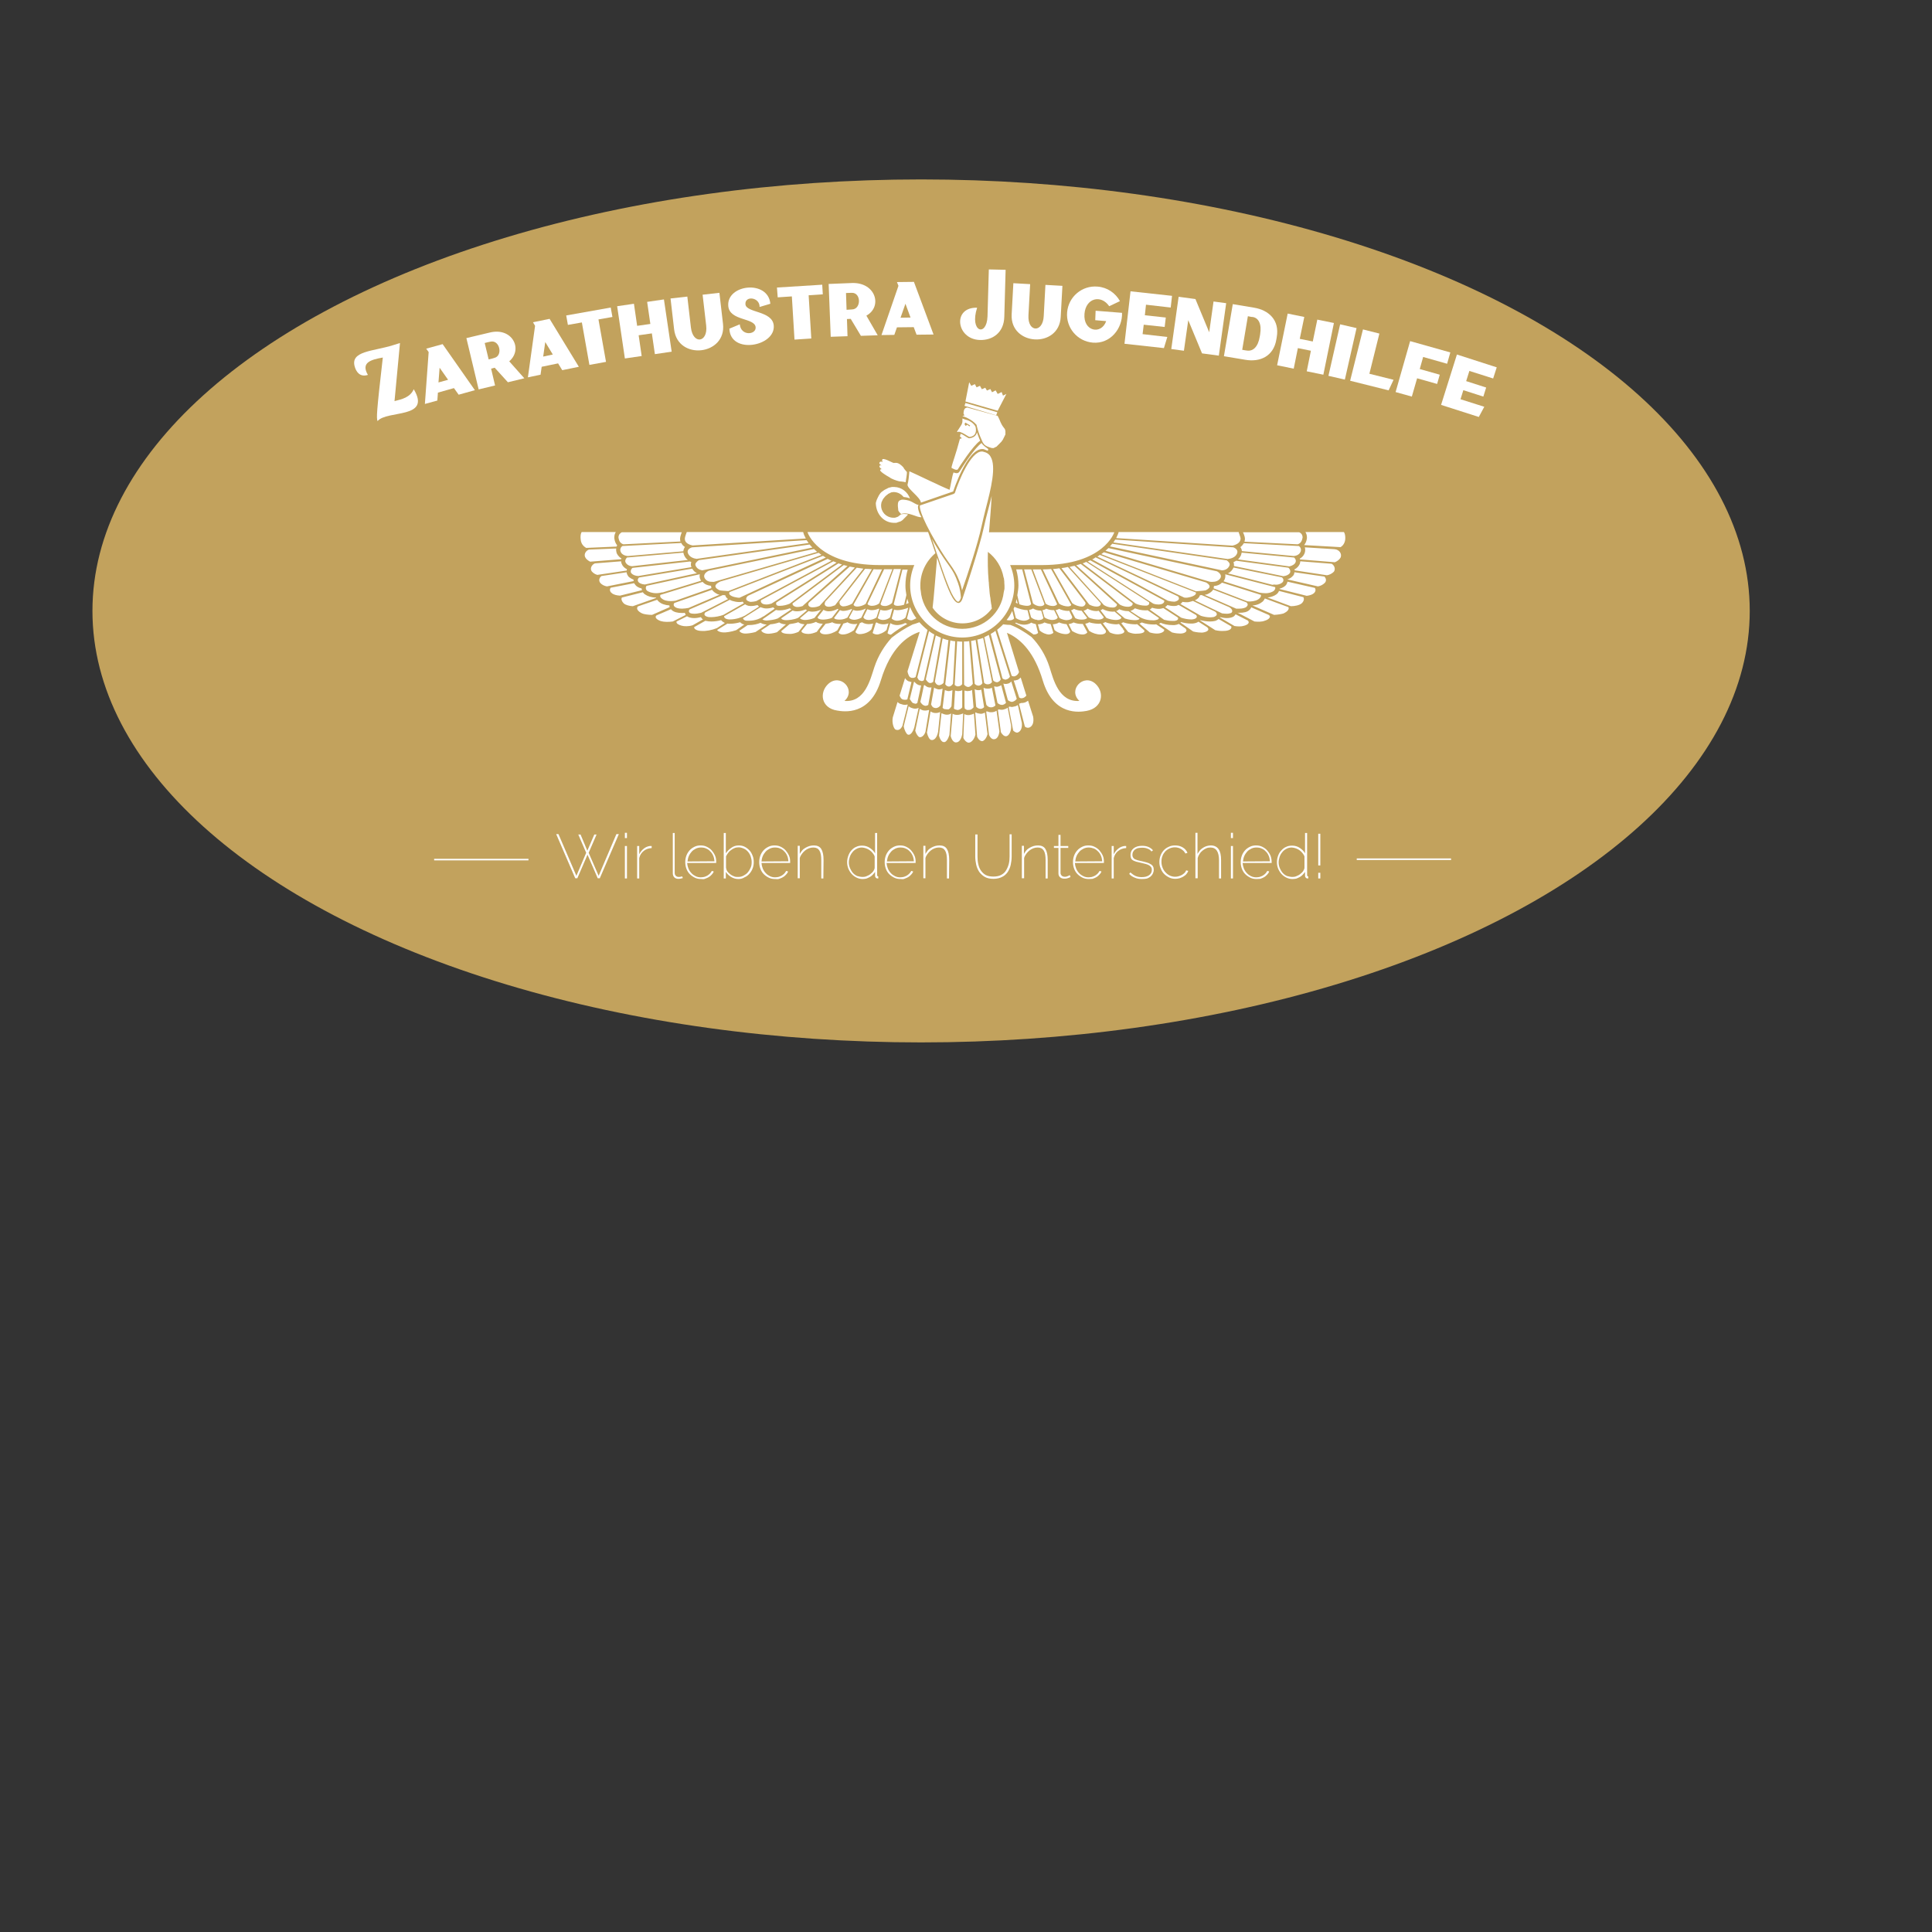<?xml version="1.0" encoding="utf-8"?>
<!-- Generator: Adobe Illustrator 24.0.3, SVG Export Plug-In . SVG Version: 6.00 Build 0)  -->
<svg version="1.1" id="Ebene_1" xmlns="http://www.w3.org/2000/svg" xmlns:xlink="http://www.w3.org/1999/xlink" x="0px" y="0px"
	 viewBox="0 0 1024 1024" style="enable-background:new 0 0 1024 1024;" xml:space="preserve">
<rect x="0" y="0" width="1024" height="1024" fill="#333333" stroke="none"/>
<style type="text/css">
	.st0{fill:#C2A25D;}
	.st1{fill:none;}
	.st2{display:none;fill:#1D2335;stroke:#A99A6F;stroke-width:7;stroke-miterlimit:10;}
	.st3{display:none;}
	.st4{display:inline;fill:none;}
	.st5{display:inline;fill:#FFFFFF;}
	.st6{display:none;opacity:0.4;fill:none;stroke:#FFFFFF;stroke-width:1.145;stroke-miterlimit:10;enable-background:new    ;}
	.st7{display:none;fill:#A99A6F;}
	.st8{fill:#FFFFFF;}
	.st9{stroke:#000000;stroke-width:1.4;stroke-miterlimit:10;}
	.st10{fill:#FFFFFF;stroke:#FFFFFF;stroke-width:0.825;stroke-miterlimit:10;}
</style>
<ellipse class="st0" cx="488.2" cy="323.8" rx="439.2" ry="228.7"/>
<circle class="st1" cx="500" cy="500" r="400"/>
<circle class="st2" cx="-549.3" cy="385" r="500"/>
<g class="st3">
	<circle class="st4" cx="-549.3" cy="385" r="400"/>
	<path class="st5" d="M-972.1,366.3c0.9,0,1.7,0.2,2.5,0.6s1.4,0.8,1.9,1.4s1,1.3,1.3,2c0.3,0.8,0.5,1.6,0.4,2.5
		c0,0.8-0.2,1.6-0.6,2.4c-0.4,0.8-0.8,1.4-1.4,2c-0.6,0.6-1.2,1-2,1.3s-1.6,0.5-2.5,0.4c-0.8,0-1.6-0.2-2.4-0.6
		c-0.7-0.4-1.4-0.8-2-1.4s-1-1.3-1.3-2c-0.3-0.8-0.5-1.6-0.4-2.4c0-0.8,0.2-1.7,0.6-2.4c0.4-0.8,0.8-1.4,1.4-2c0.6-0.5,1.3-1,2-1.3
		C-973.8,366.4-973,366.2-972.1,366.3z"/>
	<path class="st5" d="M-934.3,261.7l-25.9-44.2l-11.1,29.8l-3.9-1.5l13-34.9l3.5,1.3l26.1,43.8l11.1-29.9l3.9,1.5l-13.2,35.3
		L-934.3,261.7z"/>
	<path class="st5" d="M-950.6,186.8l1.8-3.5l51.4,3.6l-2.2,4.4l-16.1-1.1l-9.6,19.1l10.6,12.1l-2.2,4.5L-950.6,186.8z M-919.5,189.4
		l-25.3-2l16.7,19.2L-919.5,189.4z"/>
	<path class="st5" d="M-894.4,182.1l-40-25.8l10.9-16.9c1.1-1.7,2.5-3.1,4.2-4.1s3.4-1.6,5.3-1.9c1.9-0.3,3.7-0.2,5.6,0.1
		c1.9,0.4,3.6,1.1,5.1,2.1c1.5,0.9,2.7,2.1,3.8,3.4c1.1,1.3,1.9,2.7,2.4,4.1c0.6,1.5,0.9,3,0.9,4.5c0,1.6-0.3,3.1-0.9,4.6l21.7,0.1
		l-2.9,4.4l-20.8-0.1l-7.6,11.8l14.8,9.5L-894.4,182.1z M-910.1,166.4l8.4-13.1c0.7-1.2,1.2-2.4,1.3-3.7s0-2.5-0.5-3.8
		c-0.4-1.2-1.1-2.4-1.9-3.5c-0.8-1.1-1.9-2-3.1-2.8c-1.2-0.8-2.5-1.3-3.9-1.6s-2.7-0.3-4-0.1s-2.5,0.6-3.6,1.3s-2,1.6-2.7,2.7
		l-8.2,12.7L-910.1,166.4z"/>
	<path class="st5" d="M-899.1,105.9l2.5-3.1l49.4,14.5l-3.1,3.9l-15.4-4.5l-13.4,16.6l7.8,14.1l-3.2,3.9L-899.1,105.9z
		 M-869.3,115.1l-24.3-7.3l12.2,22.3L-869.3,115.1z"/>
	<path class="st5" d="M-853.8,62.2l-11.8,12.2l31.1,30.3l-3.3,3.4l-31.1-30.3L-880.7,90l-3-2.9l26.9-27.7L-853.8,62.2z"/>
	<path class="st5" d="M-819.7,27.9l30.3,36.7l-3.6,2.9l-14.2-17.1l-21.7,18l14.2,17.1l-3.6,3l-30.3-36.7l3.6-3l13.5,16.3l21.7-18
		l-13.5-16.3L-819.7,27.9z"/>
	<path class="st5" d="M-766.8,44.6c2.5-1.6,4.3-3.4,5.4-5.5c1.1-2,1.6-4.1,1.6-6.3s-0.4-4.4-1.3-6.7c-0.9-2.2-2-4.4-3.3-6.4
		l-12.9-20.2l4-2.5l12.9,20.2c1.7,2.7,3.1,5.5,4,8.3c1,2.8,1.3,5.6,1.2,8.3c-0.2,2.7-1,5.3-2.4,7.7c-1.4,2.5-3.7,4.7-6.8,6.7
		c-3.2,2-6.2,3.2-9.1,3.4c-2.9,0.2-5.6-0.2-8.1-1.2s-4.8-2.6-6.9-4.6c-2.1-2-4-4.3-5.6-6.9L-807,18.7l3.9-2.5l12.9,20.2
		c1.3,2.1,2.9,4,4.6,5.8c1.7,1.7,3.5,3,5.5,3.9s4.1,1.3,6.4,1.2C-771.6,47.1-769.2,46.2-766.8,44.6z"/>
	<path class="st5" d="M-731.1-14.6c-1.9-0.8-4-1.1-6.4-0.9c-2.4,0.1-4.9,0.9-7.5,2.1c-3.8,1.9-6.2,3.9-7.2,6.2s-0.9,4.6,0.3,7.1
		c0.6,1.3,1.4,2.2,2.2,2.8c0.9,0.6,1.9,1,3.2,1.1s2.7,0,4.5-0.3c1.7-0.3,3.7-0.7,6-1.3c2.5-0.6,4.8-1.1,7-1.4c2.1-0.3,4-0.3,5.8,0
		c1.7,0.3,3.2,0.9,4.6,1.8c1.3,0.9,2.4,2.4,3.4,4.3c1,2,1.4,3.9,1.4,5.7s-0.5,3.5-1.4,5.2c-0.9,1.6-2.2,3.1-3.8,4.5
		c-1.7,1.4-3.6,2.6-5.8,3.7c-6.6,3.3-13.3,4-20.2,2.3l0.4-4.5c1.2,0.4,2.4,0.7,3.9,0.9c1.4,0.2,2.9,0.2,4.5,0.1s3.2-0.4,4.8-0.8
		s3.3-1.1,4.9-1.9c3.4-1.7,5.8-3.6,7.1-5.8s1.3-4.5,0.1-7c-0.7-1.3-1.5-2.3-2.5-2.9s-2.2-1-3.6-1.1c-1.4-0.1-3,0-4.9,0.3
		c-1.8,0.3-3.9,0.7-6.3,1.3c-2.5,0.6-4.7,1-6.7,1.3s-3.7,0.3-5.3,0s-2.9-0.8-4.1-1.7c-1.2-0.9-2.2-2.2-3-3.9c-1-2-1.5-3.9-1.5-5.8
		s0.4-3.7,1.3-5.4c0.9-1.7,2.1-3.3,3.7-4.7c1.6-1.4,3.5-2.7,5.7-3.8c2.8-1.4,5.6-2.2,8.2-2.5c2.6-0.2,5.3,0,7.8,0.7L-731.1-14.6z"/>
	<path class="st5" d="M-687.2-37l-15.9,6l15.3,40.6l-4.4,1.6l-15.3-40.6l-15.9,6l-1.5-3.9l36.1-13.6L-687.2-37z"/>
	<path class="st5" d="M-666.2,2l-12-46l19.4-5.1c2-0.5,3.9-0.6,5.8-0.2c1.9,0.4,3.6,1.1,5.2,2.2c1.6,1,2.9,2.3,4,3.9
		c1.1,1.6,1.9,3.2,2.4,5c0.4,1.7,0.6,3.4,0.5,5c-0.1,1.7-0.4,3.2-1,4.7s-1.4,2.8-2.4,4s-2.3,2.1-3.8,2.8l15.9,14.8l-5.1,1.3
		l-15.3-14.2l-13.6,3.6l4.4,17L-666.2,2z M-667.1-20.2l15-3.9c1.3-0.4,2.5-1,3.4-1.8s1.7-1.9,2.2-3.1s0.8-2.5,0.9-3.8
		c0.1-1.4,0-2.7-0.4-4.1c-0.4-1.4-1-2.6-1.8-3.8c-0.8-1.1-1.8-2.1-2.9-2.8c-1.1-0.7-2.3-1.2-3.6-1.5s-2.6-0.2-3.8,0.1l-14.6,3.8
		L-667.1-20.2z"/>
	<path class="st5" d="M-618.1-57.3l3.9-0.6l26.6,44.1l-4.9,0.7l-8.3-13.8l-21.1,3.2l-3.8,15.6l-5,0.7L-618.1-57.3z M-602.4-30.3
		l-13-21.8l-6.1,24.7L-602.4-30.3z"/>
	<path class="st5" d="M-472-13.9c0.8,0.9,1.9,1.7,3.3,2.5s3,1.4,4.9,1.9c2.4,0.5,4.3,0.5,5.9,0s3-1.5,4.1-3s2.1-3.4,2.8-5.8
		c0.8-2.4,1.5-5.1,2.2-8.2l5.4-23.6l4.6,1l-5.4,23.6c-0.8,3.5-1.7,6.7-2.7,9.5s-2.2,5.1-3.8,6.9c-1.5,1.8-3.4,3-5.7,3.7
		c-2.3,0.7-5.1,0.6-8.5-0.2c-3.9-0.9-7.1-2.6-9.4-5.2L-472-13.9z"/>
	<path class="st5" d="M-419.9,2.3c2.8,1,5.4,1.2,7.6,0.8s4.2-1.4,5.9-2.7c1.7-1.4,3.2-3.1,4.4-5.2c1.2-2.1,2.2-4.3,3-6.6l7.7-22.7
		l4.4,1.5l-7.7,22.7c-1,3-2.3,5.8-3.9,8.3s-3.5,4.5-5.7,6.1s-4.7,2.6-7.5,3s-6,0-9.4-1.1c-3.6-1.2-6.3-2.9-8.3-5s-3.4-4.5-4.1-7.1
		c-0.8-2.6-1-5.4-0.7-8.3s0.9-5.8,1.9-8.7l7.7-22.7l4.4,1.5l-7.7,22.7c-0.8,2.4-1.3,4.8-1.6,7.2c-0.3,2.4-0.2,4.7,0.4,6.8
		c0.5,2.1,1.6,4,3.1,5.7C-424.9,0-422.7,1.3-419.9,2.3z"/>
	<path class="st5" d="M-359,24.7c-6.1,2.5-11.7,2.5-16.9,0c-2.9-1.4-5.3-3.3-7.1-5.7c-1.8-2.4-3.2-5.1-4-8s-1.1-5.9-0.9-9
		s1-6,2.3-8.7c1.4-2.9,3.2-5.4,5.4-7.5c2.2-2.1,4.7-3.8,7.5-4.9c2.7-1.1,5.6-1.7,8.6-1.8c3,0,5.9,0.6,8.8,2c2.1,1,3.9,2.2,5.4,3.4
		c1.5,1.3,2.7,2.7,3.7,4.1c1,1.5,1.7,3,2.1,4.6s0.7,3.3,0.7,5l-4.3,0.6c-0.1-3.3-1-6.2-2.7-8.5s-3.9-4.2-6.8-5.5
		c-2.4-1.1-4.8-1.7-7.2-1.6c-2.4,0.1-4.7,0.7-6.8,1.7c-2.2,1-4.1,2.4-5.9,4.3c-1.8,1.8-3.2,3.9-4.3,6.2c-1.2,2.4-1.8,4.9-2.1,7.5
		c-0.2,2.6,0,5,0.7,7.3s1.8,4.4,3.2,6.3c1.5,1.9,3.4,3.4,5.7,4.5c2.5,1.2,5.1,1.7,7.9,1.6s5.8-0.9,9.1-2.4l3.4-7.1l-9.5-4.6l1.6-3.3
		l13.1,6.3l-10.1,21.1L-362,31L-359,24.7z"/>
	<path class="st5" d="M-321.9,50.4l-2.2,3.5l-27.2-16.8l25-40.4l26.7,16.5l-2.2,3.5l-22.7-14l-9,14.6l19.8,12.2l-2.1,3.4l-19.8-12.2
		L-345,36L-321.9,50.4z"/>
	<path class="st5" d="M-290,30.5L-314,61l-3.7-2.9l29.4-37.4l2.8,2.2l0.3,50.6l24.4-31.1l3.7,2.9l-29.4,37.3l-3.2-2.5L-290,30.5z"/>
	<path class="st5" d="M-278.6,89.9l33.7-33.6l11.4,11.4c2.7,2.7,4.6,5.5,5.7,8.4c1.1,2.9,1.6,5.8,1.4,8.6c-0.2,2.9-1,5.6-2.3,8.4
		c-1.4,2.7-3.2,5.2-5.5,7.5c-2.6,2.6-5.3,4.5-8.1,5.8s-5.7,2-8.6,2c-2.9,0.1-5.7-0.5-8.5-1.7s-5.4-3-7.9-5.5L-278.6,89.9z
		 M-237.6,97.3c2-2,3.6-4.2,4.7-6.4c1.1-2.3,1.8-4.5,1.9-6.9c0.1-2.3-0.2-4.6-1.1-6.9c-0.9-2.3-2.4-4.4-4.4-6.5l-8.1-8.1l-27.8,27.7
		l8.1,8.1c2.1,2.1,4.3,3.6,6.6,4.5c2.3,0.9,4.6,1.2,6.9,1.1c2.3-0.2,4.6-0.8,6.8-2C-241.7,100.8-239.6,99.3-237.6,97.3z"/>
	<path class="st5" d="M-185.6,123.4l-37.4,29.4l-2.9-3.6l17.5-13.7l-17.4-22.2l-17.5,13.7l-2.9-3.7l37.4-29.4l2.9,3.7l-16.6,13.1
		l17.4,22.2l16.6-13.1L-185.6,123.4z"/>
	<path class="st5" d="M-217,162.1l39.6-26.3l2.6,3.9l-39.6,26.3L-217,162.1z"/>
	<path class="st5" d="M-208.3,175.3l41.3-23.6l2.3,4.1l-37.7,21.5l13.6,23.9l-3.6,2.1L-208.3,175.3z"/>
	<path class="st5" d="M-189.9,208.5l43.4-19.5l12.8,28.5l-3.8,1.7l-10.9-24.2l-15.9,7.2l9.2,20.4l-3.5,1.6l-9.2-20.4l-20.1,9
		L-189.9,208.5z"/>
	<path class="st5" d="M-160.5,272.7l-3.9,1.3l-10.2-30.3l45.1-15.2l10,29.7l-3.9,1.3l-8.5-25.3l-16.3,5.5l7.4,22l-3.7,1.3l-7.4-22
		l-17.2,5.8L-160.5,272.7z"/>
	<path class="st5" d="M-131.9,376.4c4-0.1,7.1,3,7.1,6.9c0.1,3.9-3,7.1-6.9,7.1c-4,0.1-7.1-3-7.1-6.9
		C-138.8,379.7-135.8,376.5-131.9,376.4z"/>
	<path class="st5" d="M-186.2,625.1l-1,1.4l-13.9-2.9l7.6,12l-1,1.4l-8.5-13.5l-19.8-3.9l19.5,30.7l-1.1,1.6l-20.6-32.8l1-1.4
		l20.2,4l-11-17.4l1-1.4l37.9,7.5l-1,1.5l-35.7-7.1l10.7,17L-186.2,625.1z"/>
	<path class="st5" d="M-237.2,635.2l27.6,22.3l-1.1,1.4l-27.6-22.3L-237.2,635.2z"/>
	<path class="st5" d="M-243.9,643.6l26.4,23.7l-9.8,10.9c-1,1.1-2.1,1.9-3.4,2.4c-1.3,0.5-2.6,0.8-4,0.7c-1.4,0-2.7-0.3-4-0.8
		s-2.4-1.2-3.4-2.1c-1-0.9-1.8-1.9-2.5-3.1c-0.6-1.1-1.1-2.3-1.3-3.5s-0.2-2.4,0-3.6c0.2-1.2,0.7-2.4,1.5-3.4l-16.3-2.7l1.3-1.5
		l16.1,2.6l8.3-9.2l-10.2-9.2L-243.9,643.6z M-233.7,655.1l-8.8,9.8c-0.8,0.9-1.4,1.9-1.7,3s-0.3,2.2-0.2,3.3
		c0.2,1.1,0.6,2.2,1.1,3.2c0.6,1,1.3,2,2.2,2.7c0.9,0.8,1.9,1.4,3,1.8c1.1,0.4,2.3,0.6,3.4,0.6c1.1,0,2.3-0.2,3.3-0.6
		c1.1-0.4,2-1.1,2.8-1.9l8.5-9.5L-233.7,655.1z"/>
	<path class="st5" d="M-293,692.3l22.1,27.8l-1.4,1.1l-21.1-26.5l-17,13.5l-1-1.3L-293,692.3z"/>
	<path class="st5" d="M-333.7,724.1l-0.9-1.3l19.4-13.2l20,29.3l-19,13l-0.9-1.3l17.5-12l-8.4-12.3l-15.4,10.5l-0.9-1.3l15.4-10.5
		l-8.9-13L-333.7,724.1z"/>
	<path class="st5" d="M-357.7,747c-0.6-1.1-1-2.3-1.2-3.5c-0.1-1.2-0.1-2.4,0.3-3.5s0.8-2.2,1.6-3.2c0.7-1,1.6-1.8,2.7-2.4l14.3-8.2
		l17.7,30.8l-14,8c-1.1,0.6-2.2,0.9-3.3,1c-1.1,0-2.2-0.1-3.2-0.5s-2-1-2.9-1.7s-1.6-1.6-2.1-2.6c-0.9-1.6-1.3-3.2-1.3-5
		c0-1.7,0.6-3.3,1.6-4.7c-1,0.2-2,0.3-3,0.2s-2-0.3-2.9-0.8c-0.9-0.4-1.7-0.9-2.5-1.6C-356.6,748.7-357.2,747.9-357.7,747z
		 M-356.2,746.3c0.5,0.9,1.1,1.6,1.9,2.3c0.8,0.6,1.6,1.1,2.5,1.4s1.8,0.4,2.8,0.4c1-0.1,1.9-0.3,2.8-0.8l13.1-7.6l-7.8-13.5
		l-12.8,7.4c-0.9,0.5-1.6,1.2-2.2,2s-1,1.7-1.2,2.7s-0.3,2-0.1,3C-357,744.5-356.7,745.4-356.2,746.3z M-324.7,756.4l-7.6-13.2
		l-11.9,6.9c-0.9,0.5-1.6,1.2-2.1,2s-0.9,1.7-1,2.6c-0.2,0.9-0.2,1.9,0,2.8c0.1,1,0.5,1.9,0.9,2.7c0.5,0.9,1.1,1.6,1.9,2.2
		c0.7,0.6,1.5,1.1,2.4,1.4c0.9,0.3,1.7,0.5,2.7,0.4c0.9,0,1.8-0.3,2.7-0.8L-324.7,756.4z"/>
	<path class="st5" d="M-388.5,753.3l-0.7-1.4l21.2-10.1l15.3,32.1l-20.8,9.9l-0.7-1.4l19.2-9.1l-6.4-13.5l-16.8,8l-0.7-1.4l16.8-8
		l-6.8-14.2L-388.5,753.3z"/>
	<path class="st5" d="M-385.3,785.2l-11.3-30.1l1.6-0.6l12.5,33.2l-1.2,0.5l-35.9-21.5l11.5,30.7l-1.6,0.6l-12.5-33.2l1.6-0.6
		L-385.3,785.2z"/>
	<path class="st5" d="M-467,776.7l6.1,35l-11.4,2c-2.8,0.5-5.3,0.4-7.5-0.1c-2.2-0.6-4.2-1.5-5.8-2.8s-3-3-4-5
		c-1.1-2-1.8-4.2-2.2-6.6c-0.5-2.7-0.5-5.1-0.1-7.4c0.4-2.3,1.2-4.3,2.3-6.1c1.2-1.8,2.7-3.3,4.6-4.5s4.1-2,6.6-2.5L-467,776.7z
		 M-490.2,798.9c0.4,2.3,1.1,4.4,2.1,6.2s2.2,3.3,3.7,4.5s3.3,2,5.2,2.5c2,0.5,4.1,0.5,6.5,0.1l9.7-1.7l-5.6-31.8l-9.7,1.7
		c-2.4,0.4-4.5,1.2-6.2,2.3s-3,2.5-4,4.2c-1,1.6-1.6,3.5-1.9,5.6C-490.6,794.4-490.6,796.6-490.2,798.9z"/>
	<path class="st5" d="M-524.5,786l-0.1-1.6l23.3-2.2l3.3,35.3l-22.9,2.1l-0.1-1.6l21.2-2l-1.4-14.9l-18.5,1.7l-0.1-1.6l18.5-1.7
		l-1.5-15.7L-524.5,786z"/>
	<path class="st5" d="M-532.2,817l-0.5-32.2h1.7l0.6,35.5h-1.3l-26.6-32.3l0.5,32.7h-1.8l-0.6-35.5h1.7L-532.2,817z"/>
	<path class="st5" d="M-620.4,780.1c-2.5-0.4-4.7-0.3-6.5,0.3s-3.3,1.6-4.6,3c-1.2,1.3-2.2,2.9-2.9,4.8s-1.3,3.8-1.6,5.7l-3.1,17.5
		l-1.7-0.3l3.1-17.5c0.4-2.3,1.1-4.5,1.9-6.6c0.9-2,2-3.8,3.4-5.2s3.1-2.5,5.1-3.1s4.3-0.7,7-0.2c2.8,0.5,5,1.4,6.6,2.8
		c1.7,1.3,2.9,3,3.7,4.8c0.8,1.9,1.3,3.9,1.4,6.1c0.1,2.2-0.1,4.4-0.4,6.6l-3.1,17.5l-1.7-0.3l3.1-17.5c0.4-2,0.5-4,0.5-6
		s-0.4-3.8-1.2-5.5c-0.7-1.7-1.8-3.1-3.3-4.3C-616,781.4-618,780.5-620.4,780.1z"/>
	<path class="st5" d="M-652.7,804.9l8.6-31l1.7,0.5l-9.5,34.2l-1.3-0.3l-16.4-38.5l-8.8,31.6l-1.7-0.5l9.5-34.2l1.6,0.5
		L-652.7,804.9z"/>
	<path class="st5" d="M-713.4,787l12.5,4.6l11.8-31.8l1.6,0.6l-11.8,31.8l12.5,4.6l-0.6,1.5l-26.6-9.9L-713.4,787z"/>
	<path class="st5" d="M-728,744.9l0.7-1.5l21.3,9.8l-14.8,32.3l-20.9-9.6l0.7-1.5l19.3,8.8l6.2-13.6l-16.9-7.7l0.7-1.5l16.9,7.7
		l6.6-14.3L-728,744.9z"/>
	<path class="st5" d="M-733.1,740.5l-17.2,31l-12.8-7.1c-1.3-0.7-2.3-1.6-3.1-2.8s-1.3-2.4-1.6-3.7s-0.3-2.7-0.2-4.1
		c0.2-1.4,0.6-2.7,1.3-3.8c0.7-1.2,1.5-2.2,2.4-3.1c1-0.9,2-1.6,3.2-2c1.1-0.5,2.3-0.7,3.6-0.8c1.2,0,2.5,0.2,3.7,0.7l-1-16.5l1.7,1
		l1.1,16.2l10.8,6l6.6-12L-733.1,740.5z M-742,753.1l-11.5-6.4c-1.1-0.6-2.2-0.9-3.3-0.9s-2.2,0.2-3.3,0.6c-1,0.4-2,1-2.9,1.8
		s-1.6,1.7-2.2,2.7c-0.6,1-0.9,2.2-1.1,3.4c-0.1,1.2-0.1,2.3,0.2,3.5s0.7,2.1,1.4,3.1s1.5,1.7,2.5,2.3l11.2,6.2L-742,753.1z"/>
	<path class="st5" d="M-794.1,738.9c0.3,1.9,0.9,3.5,1.9,4.9c1,1.3,2.4,2.6,4.1,3.8c3.1,2.1,5.8,3,8,2.7s4-1.4,5.3-3.4
		c0.7-1,1-2,1.1-2.9s-0.1-1.8-0.5-2.8s-1.1-2-2-3c-0.9-1.1-2.1-2.3-3.4-3.7c-1.4-1.4-2.6-2.7-3.7-4c-1.1-1.3-1.8-2.5-2.4-3.7
		c-0.5-1.2-0.7-2.4-0.7-3.6c0.1-1.2,0.6-2.5,1.4-3.8c0.8-1.3,1.8-2.2,2.9-2.8c1.1-0.6,2.3-1,3.7-1c1.3,0,2.8,0.2,4.3,0.7
		s3.1,1.3,4.6,2.4c2.4,1.6,4.3,3.3,5.7,5.3s2.4,4.3,3,6.9l-1.6,0.5c-0.5-2.3-1.3-4.5-2.6-6.3c-1.3-1.9-3.1-3.6-5.3-5.1
		c-2.8-1.8-5.3-2.8-7.6-2.8s-4.1,1-5.5,3.1c-0.7,1.1-1.1,2.1-1.2,3.1c-0.1,1,0.1,2,0.5,3c0.5,1,1.2,2.1,2.1,3.3
		c1,1.2,2.2,2.5,3.6,3.9c1.4,1.4,2.6,2.7,3.6,3.9s1.7,2.3,2.2,3.4c0.5,1.1,0.7,2.2,0.6,3.3c-0.1,1.1-0.6,2.2-1.4,3.5
		c-0.9,1.3-1.9,2.3-3,3c-1.2,0.7-2.4,1.1-3.8,1.2c-1.4,0.1-2.8-0.1-4.3-0.6s-3.1-1.2-4.6-2.3c-1.9-1.3-3.4-2.7-4.5-4.2
		s-1.8-3.3-2.2-5.3L-794.1,738.9z"/>
	<path class="st5" d="M-793.7,724.4c-1.3,1.7-2.9,3.1-4.8,4.3c-1.9,1.2-3.9,2-6.1,2.5c-2.2,0.5-4.4,0.5-6.7,0
		c-2.3-0.4-4.5-1.5-6.6-3.1c-2.5-1.9-4.2-4.2-5-6.7c-0.9-2.5-1-5-0.5-7.4l1.6,0.4c-0.3,1.4-0.3,2.7-0.1,4c0.2,1.2,0.5,2.4,1,3.4
		c0.5,1.1,1.1,2,1.8,2.9s1.5,1.6,2.4,2.3c1.9,1.5,3.8,2.4,5.9,2.8c2,0.4,4,0.4,6-0.1c1.9-0.4,3.8-1.2,5.5-2.3s3.2-2.5,4.4-4
		c1.3-1.7,2.3-3.6,2.9-5.6c0.6-2,0.9-4.1,0.7-6.1c-0.1-2-0.6-4-1.5-5.8s-2.2-3.4-3.8-4.7c-0.9-0.7-1.9-1.3-3-1.8s-2.3-0.8-3.5-1.1
		c-1.2-0.2-2.5-0.3-3.8-0.1c-1.3,0.1-2.6,0.5-3.9,1.1l-0.9-1.4c1.3-0.7,2.7-1.1,4.1-1.3c1.5-0.2,2.9-0.2,4.3,0.1
		c1.4,0.2,2.8,0.6,4.1,1.2c1.3,0.6,2.5,1.3,3.6,2.1c1.9,1.5,3.4,3.3,4.3,5.4c0.9,2.1,1.5,4.2,1.6,6.5s-0.2,4.5-0.9,6.7
		C-791.3,720.6-792.3,722.7-793.7,724.4z"/>
	<path class="st5" d="M-855,695.4l24.1-26l1.2,1.2l-11.8,12.7l17.3,16l11.8-12.7l1.3,1.2l-24.1,26l-1.3-1.2l11.2-12.1l-17.3-16
		l-11.2,12.1L-855,695.4z"/>
	<path class="st5" d="M-837,662.8l-25.6,24.6l-1.2-1.3l25.6-24.6L-837,662.8z"/>
	<path class="st5" d="M-861.1,638.4l1.2-1l15.4,17.7l-26.8,23.3l-15.1-17.4l1.2-1l13.9,16l11.3-9.8l-12.2-14l1.2-1l12.2,14
		l11.9-10.3L-861.1,638.4z"/>
	<path class="st5" d="M-863.9,632.4l-28.6,21l-6.9-9.3c-1.7-2.3-2.7-4.5-3.2-6.7s-0.5-4.4,0-6.5s1.4-4,2.7-5.9
		c1.3-1.8,3-3.5,4.9-4.9c2.2-1.6,4.4-2.7,6.6-3.4c2.2-0.7,4.4-0.9,6.5-0.6c2.1,0.2,4.1,1,6,2.1c1.9,1.2,3.6,2.8,5.1,4.8
		L-863.9,632.4z M-894,621.5c-1.9,1.4-3.4,2.9-4.6,4.6c-1.2,1.7-2,3.5-2.4,5.4s-0.4,3.8,0.1,5.8s1.4,3.9,2.8,5.9l5.8,7.9l26-19.2
		l-5.8-7.9c-1.5-2-3.1-3.5-4.8-4.5c-1.8-1-3.6-1.6-5.5-1.8s-3.9,0.1-5.8,0.8C-890.2,619.1-892.1,620.1-894,621.5z"/>
</g>
<circle class="st6" cx="-549.3" cy="385" r="350"/>
<path id="path6" class="st7" d="M-614.5,302.9c-0.9-0.4-2.1-0.7-2.7,0.2c-0.6,0.8,0.4,1.8,1.7,2.5c-0.8-0.1-1.3-0.4-1.7,0.4
	c-0.6,1.1,1.4,2.6,2.5,3.1c-0.8-0.5-1.8-0.6-2,0.2c-0.4,1.3,4.6,4.2,7.7,6c1.4,1.3,5.7,2.8,7.9,3.3c0.6,0.1,3.1,0.1,5.3,0.8
	c0.2-1.7,0.5-3.1,0.7-5c0.1-1.2,0.2-2.4,0.4-3.4c-1.1-1.2-2.1-2.4-2.8-3.5c0-0.1-0.1-0.1-0.1-0.2l0,0c-0.1-0.1-0.1-0.1-0.2-0.2
	c0,0,0,0-0.1-0.1s-0.7-0.7-0.7-0.7c-0.2-0.2-2-1.9-3.7-2.2c-1.5-0.4-2.9,0-2.9,0c-1.1-0.4-3.8-1.7-5.5-2.5c0,0-2.9-1.3-3.7-0.6
	C-615.2,301.5-615.3,302.2-614.5,302.9z M-545,486.6c0.1,0,0.2,0,0.5,0c1.3-0.1,2.4-0.9,3.4-2.2c0-0.1,0.1-0.1,0.1-0.2l-2.9-34.8
	c-1.4,0.2-2.8,0.2-4.2,0.4c0,2.4,0,4.7,0,7.1c0,11,0.1,22.5,0.1,28.2C-547.3,485.9-546.2,486.5-545,486.6L-545,486.6z M-555.9,308.8
	c0.6,0.2,1.3,0.4,1.8,0.4s0.8-0.1,0.9-0.5c0.7-1.2,12.1-19.3,18.2-23.3c-0.8-1.7-1.4-3.5-2.2-6c-0.1-0.4-0.2-0.6-0.2-0.9
	c-0.5,2.4-2.1,4.5-6.4,5c-1.4-0.1-4.4-2.7-7-3.8c-0.2,0.8-0.6,1.7-0.6,2.5c0.4,0.1,0.7,0.4,1.1,0.5c0,0.4,0.1,0.7,0.1,1.1l0,0
	c-0.4,0-0.8,0-1.2,0c-3.2,12.4-6.4,20.4-6.7,22.7c-0.1,0.8-0.1,1.2,0.1,1.3C-557.4,308.2-557,308.4-555.9,308.8L-555.9,308.8z
	 M-547.6,504.1c0.6,0.6,1.3,0.9,2,1.2c0.8,0,1.7,0,2.5-0.1c1.1-0.4,2-1.1,2.8-2l-1.2-14.1c-0.8,0.5-1.7,0.7-2.6,0.8
	c-0.4,0-0.7,0.1-0.9,0.1h-0.1l0,0c-0.8,0-1.7-0.2-2.5-0.5v0.1c0,1.3,0,2.6,0,3.9c0,0.6,0,1.1,0,1.7c0,2.4,0,4.8,0,7.2
	C-547.6,503.1-547.6,503.7-547.6,504.1L-547.6,504.1z M-606,352.4c0.2,0,0.6,0,0.8,0c0.1,0,0.4,0,0.5,0c0.2,0,0.4,0,0.6,0
	c0.1,0,0.4,0,0.5,0s0.4,0,0.5-0.1c0.1,0,0.4,0,0.5-0.1c0.1,0,0.4-0.1,0.5-0.1s0.4-0.1,0.5-0.1s0.4-0.1,0.5-0.1s0.4-0.1,0.5-0.1
	s0.4-0.1,0.5-0.1s0.2-0.1,0.5-0.1c0.1-0.1,0.2-0.1,0.5-0.2c0.1-0.1,0.2-0.1,0.5-0.2c0.1-0.1,0.2-0.1,0.5-0.2
	c0.1-0.1,0.2-0.1,0.4-0.2s0.2-0.1,0.4-0.2c0.1-0.1,0.2-0.1,0.4-0.2c0.1-0.1,0.2-0.2,0.4-0.2c0.1-0.1,0.2-0.2,0.4-0.2
	c0.1-0.1,0.2-0.2,0.4-0.4c0.1-0.1,0.2-0.2,0.4-0.4c0.1-0.1,0.2-0.2,0.4-0.4c0.1-0.1,0.2-0.2,0.4-0.4c0.1-0.1,0.2-0.2,0.4-0.4
	c0.1-0.1,0.2-0.2,0.4-0.4c0.1-0.1,0.2-0.2,0.4-0.4c0.1-0.1,0.2-0.2,0.2-0.4c0.1-0.1,0.2-0.4,0.4-0.5c0-0.1,0.1-0.1,0.1-0.2
	c0,0-1.9-0.2-3.2-0.2s-2.2,0.2-2.5,0.4l0,0c-0.1,0.1-0.1,0.1-0.2,0.2c-0.1,0.1-0.2,0.2-0.5,0.4c-0.1,0.1-0.2,0.1-0.4,0.2
	c-0.1,0.1-0.4,0.1-0.5,0.2s-0.2,0.1-0.4,0.2c-0.1,0.1-0.4,0.1-0.5,0.2c-0.1,0-0.2,0.1-0.4,0.1c-0.1,0.1-0.4,0.1-0.5,0.1
	s-0.2,0.1-0.4,0.1c-0.1,0-0.4,0.1-0.5,0.1s-0.2,0.1-0.5,0.1c-0.1,0-0.4,0-0.5,0.1c-0.1,0-0.2,0-0.5,0c-0.1,0-0.4,0-0.6,0
	c-0.1,0-0.2,0-0.2,0c-0.1,0-0.2,0-0.4,0c0,0,0,0-0.1,0c-5.5-0.2-9.8-4.8-9.5-10.4l0,0c0-0.4,0-0.7,0.1-1.1c0-0.1,0-0.1,0-0.2
	c0-0.2,0.1-0.5,0.1-0.7c0-0.1,0-0.2,0.1-0.2c0.1-0.2,0.1-0.5,0.2-0.7c0-0.1,0.1-0.2,0.1-0.2c0.1-0.2,0.1-0.4,0.2-0.6
	c0-0.1,0.1-0.2,0.1-0.4c0.1-0.2,0.2-0.4,0.2-0.6c0-0.1,0.1-0.2,0.2-0.2c0.1-0.1,0.2-0.4,0.4-0.5c0.1-0.1,0.1-0.2,0.2-0.2
	c0.1-0.1,0.2-0.4,0.4-0.5c0.1-0.1,0.1-0.1,0.2-0.2c0.1-0.1,0.2-0.2,0.5-0.5c0.1-0.1,0.2-0.1,0.2-0.2c0.1-0.1,0.4-0.2,0.5-0.4
	c0.1-0.1,0.2-0.1,0.2-0.2c0.1-0.1,0.4-0.2,0.5-0.4c0.1-0.1,0.2-0.1,0.4-0.2c0.1-0.1,0.4-0.2,0.5-0.2s0.2-0.1,0.4-0.1
	c0.2-0.1,0.4-0.1,0.6-0.2c0.1,0,0.2-0.1,0.4-0.1c0.2-0.1,0.4-0.1,0.6-0.2c0.1,0,0.2-0.1,0.4-0.1s0.4-0.1,0.6-0.1c0.1,0,0.2,0,0.4,0
	s0.4,0,0.6-0.1c0.1,0,0.2,0,0.4,0c0.1,0,0.2,0,0.4,0c0.1,0,0.2,0,0.4,0c3.2,0.1,5.9,1.7,7.7,4c1.5,0.1,3.7,0.5,5.3,1.2
	c-1.9-5.3-6.8-9.2-12.7-9.4c-0.4,0-0.7,0-1.1,0c-0.2,0-0.4,0-0.6,0c-0.2,0-0.6,0-0.8,0.1c-0.2,0-0.4,0-0.6,0.1
	c-0.2,0-0.6,0.1-0.8,0.1s-0.4,0.1-0.6,0.1c-0.2,0.1-0.5,0.1-0.8,0.2c-0.1,0.1-0.4,0.1-0.5,0.2c-0.2,0.1-0.5,0.2-0.7,0.4
	c-0.1,0.1-0.4,0.1-0.5,0.2c-0.2,0.1-0.5,0.2-0.7,0.4c-0.1,0.1-0.4,0.2-0.5,0.2c-0.2,0.1-0.5,0.2-0.6,0.5c-0.1,0.1-0.4,0.2-0.5,0.4
	c-0.2,0.1-0.4,0.4-0.6,0.5c-0.1,0.1-0.2,0.2-0.5,0.4c-0.2,0.2-0.4,0.4-0.6,0.6c-0.1,0.1-0.2,0.2-0.4,0.4c-0.1,0.2-0.4,0.4-0.5,0.6
	c-0.1,0.1-0.2,0.2-0.4,0.5s-0.2,0.5-0.5,0.7c-0.1,0.1-0.2,0.4-0.4,0.5c-0.1,0.2-0.2,0.5-0.4,0.7c-0.1,0.1-0.2,0.4-0.2,0.5
	c-0.1,0.2-0.2,0.5-0.4,0.7c-0.1,0.1-0.1,0.4-0.2,0.5c-0.1,0.2-0.1,0.6-0.2,0.8c0,0.1-0.1,0.4-0.1,0.5c-0.1,0.4-0.1,0.6-0.2,0.9
	c0,0.1,0,0.2-0.1,0.5c-0.1,0.5-0.1,0.9-0.1,1.4C-619.8,345.6-613.8,352.2-606,352.4L-606,352.4z M-501.3,495.8
	c0.5,0,1.1-0.1,1.5-0.2l0,0l0,0c0.9-0.4,1.8-1.1,2.5-1.9l-4.6-14.7c-0.8,0.8-1.8,1.5-2.8,2l0,0l0,0h-0.1h-0.1
	c-0.8,0.2-1.7,0.5-2.5,0.5l0,0l0,0h-0.1l4.5,13.9C-502.7,495.5-502,495.8-501.3,495.8L-501.3,495.8z M-512.9,484
	c-0.5,0.1-0.9,0.1-1.4,0.1h-0.1h-0.1c-0.5,0-1.1-0.1-1.5-0.2l3.7,13.6c1.1,0.8,2.2,1.4,3.3,1.4c0.2,0,0.5,0,0.7-0.1
	c1.3-0.2,2.4-1.1,3.2-2.2l-4.5-14.1C-510.5,483.2-511.7,483.8-512.9,484z M-617.1,387h28.2c-2.1,5.1-3.4,10.7-3.4,16.6
	c0,23.5,19.1,42.6,42.6,42.6s42.6-19.1,42.6-42.6c0-5.9-1.2-11.6-3.4-16.6h25.9c50.7,0,59.2-26.9,59.2-26.9h-99c-0.6,0-1.2,0-1.8,0
	c-0.1,0-0.2,0-0.4,0c-0.5,0-0.8,0-1.3,0.1c0.8-10.4,1.7-20.6,2.1-29.7c-2,8.6-4.6,17.3-6.1,24.6c-3.7,17.4-17.1,57.5-17.1,57.5
	c-0.9,3.3-2,5.1-3.9,5.2c-2.4-0.1-4.2-3.1-6.5-7.4c-2.1-4.5-4.5-10.5-6.8-17.2c-1.4-3.9-2.8-8-4.1-12.3c-0.1,1.1-0.2,2.1-0.4,3.2
	c-1.4,15.3-2.4,29-3.4,37.6c5.3,7.7,14.3,12.7,24.4,12.7c9.9,0,18.6-4.8,24-12.1c-0.1-0.8-0.2-1.8-0.4-2.6c0-0.1,0-0.4-0.1-0.5
	c-0.2-2-0.6-3.9-0.8-5.8c0-0.2,0-0.4-0.1-0.6c-0.2-1.9-0.5-3.8-0.6-5.5c0-0.1,0-0.4,0-0.5c-0.2-1.9-0.4-3.7-0.5-5.4v-0.1
	c0-0.4,0-0.7-0.1-1.1c0-0.1,0-0.1,0-0.2c-0.7-8.6-0.8-16.5-0.6-23.9l0,0l0,0c6.6,5.1,11.3,12.4,12.8,20.9c0,0.1,0,0.2,0.1,0.2
	c0.1,0.6,0.2,1.3,0.2,1.9c0,0,0,0,0,0.1c0.1,0.6,0.1,1.1,0.1,1.7c0,0.1,0,0.2,0,0.5c0,0.7,0.1,1.4,0.1,2.1c0,0.6,0,1.2,0,1.7
	c0,0.2,0,0.4,0,0.6c0,0.4,0,0.7-0.1,1.1c0,0.2,0,0.5-0.1,0.6c0,0.4-0.1,0.7-0.1,0.9s-0.1,0.5-0.1,0.6c-1.9,16.9-16.4,29.9-33.8,29.9
	c-17.8,0-32.5-13.7-33.9-31.1c-0.2-1.4-0.4-2.9-0.4-4.5c0-10.5,4.7-19.9,12.3-26.2c-2-6.1-4.1-12.1-6-17.2h-98.4
	C-676.2,360.1-667.8,387-617.1,387L-617.1,387z M-557.1,327c0,0,11.2-34.7,23.7-34.7c0.5,0,0.9,0,1.4,0.1c0.6,0.1,2.8,1.2,3.3,1.3
	l0.2-1.4c-1.3-0.9-4.6-3.1-5.4-5c-5.4,3.8-15,18.2-18.2,23.5c-0.2,0.5-0.9,1.2-2.4,1.2c-0.8,0-1.7-0.2-2.5-0.6
	c-1.2,2.9-2.4,10.7-3.3,14.1c-7.1-2.7-28.4-13.3-32.9-15.1c-0.4,3.8-0.8,8.3-1.5,11c0,3.5,10.6,10.4,11,14.6L-557.1,327z
	 M-513.6,247.3l-2.7,1.4l-1.1-2.9l-3.2,1.5l-1.8-2.9l-2.9,1.5l-1.4-2.6l-2.7,1.3l-1.4-2.4l-2.7,1.3l-1.5-2.8l-2.7,1.3l-1.4-2.6
	l-2.9,1.4l-1.8-2.9l0,0l-3.1,15.7l26.4,7.5L-513.6,247.3z M-521,262.2l-26.1-7.5l-0.7,2.2l25.9,7.7L-521,262.2z M-549.3,265.5
	L-549.3,265.5c0,0,7.1,2,11.4,7.2c0,0,0,0-0.1,0c0,0,0.1,0.5,0.4,1.3c0.4,1.1,0.8,3.1,1.5,5.2c0.7,2.4,2.6,6.4,2.6,6.2
	c0.5,1.5,1.9,3.1,1.9,3.1l0,0c1.4,1.4,3.2,2,5.8,2.8c0,0,0,0,0.1,0s0.2,0,0.4,0.1h0.1c0.1,0,0.2,0,0.2,0c0.1,0,0.1,0,0.2,0
	c0.1,0,0.1,0,0.2,0c0.1,0,0.1,0,0.2,0s0.1,0,0.2-0.1c0.1,0,0.1,0,0.2-0.1c0.1-0.1,0.1-0.1,0.2-0.1c0.1,0,0.1-0.1,0.2-0.1
	s0.1-0.1,0.2-0.1c0.1,0,0.1-0.1,0.2-0.1c0.1,0,0.1-0.1,0.2-0.1s0.1-0.1,0.2-0.1c0.1,0,0.1-0.1,0.2-0.2c0.1-0.1,0.1-0.1,0.2-0.2
	c0.1-0.1,0.1-0.1,0.2-0.2c0.1-0.1,0.1-0.1,0.2-0.2c0.1-0.1,0.1-0.1,0.2-0.2c0.1-0.1,0.1-0.1,0.2-0.2c0.1-0.1,0.1-0.1,0.2-0.2
	c0.1-0.1,0.1-0.1,0.2-0.2c0.1-0.1,0.1-0.1,0.2-0.2c0.1-0.1,0.1-0.2,0.2-0.2c0.1-0.1,0.1-0.2,0.2-0.2c0.1-0.1,0.1-0.2,0.2-0.4
	c0.1-0.1,0.1-0.2,0.2-0.2c0.1-0.2,0.2-0.4,0.4-0.6c0.1-0.1,0.1-0.2,0.2-0.4c0.1-0.1,0.1-0.2,0.2-0.4c0-0.1,0.1-0.2,0.1-0.4
	c0-0.1,0.1-0.2,0.1-0.4c0-0.1,0.1-0.2,0.1-0.4c0-0.1,0.1-0.2,0.1-0.4c0-0.1,0.1-0.2,0.1-0.4s0.1-0.2,0.1-0.4c0-0.1,0.1-0.2,0.1-0.4
	c0-0.1,0.1-0.2,0.1-0.4c0-0.1,0.1-0.2,0.1-0.4c0-0.1,0.1-0.2,0.1-0.4s0.1-0.2,0.1-0.4c0-0.1,0.1-0.2,0.1-0.4c0-0.1,0.1-0.2,0.1-0.4
	c0-0.1,0-0.2,0.1-0.4c0-0.1,0-0.2,0.1-0.4c0-0.1,0-0.2,0-0.4c0-0.1,0-0.2,0-0.4c0-0.1,0-0.2,0-0.4c0-0.1,0-0.2,0-0.4
	c0-0.1,0-0.2,0-0.4s0-0.2,0-0.4c0-0.1,0-0.2,0-0.2c0-0.1,0-0.2,0-0.4c0-0.1,0-0.1,0-0.2c-0.1-0.9-0.4-1.7-0.9-2.4
	c-3.4-4.4-3.1-5.9-5.1-9.5c-0.1-0.2-0.2-0.4-0.4-0.6l-24.8-6.7l0,0c0,0-0.1,0-0.4,0c-0.6,0.5-2.5-0.1-2.8,4.6c0,0.6,0.4,1.2,0.9,1.7
	C-549.8,265.2-549.5,265.3-549.3,265.5L-549.3,265.5z M-332.9,382c2.8-0.2,6.2-1.4,7.5-4.4c1.2-2.6-0.6-4.2-2.9-5.2l-96.4-6.2
	c-0.5,0.7-0.9,1.4-1.5,2.2L-332.9,382z M-533.8,354.9c0.9-4.4,2.1-9.2,3.4-14.1c4.1-16,8.8-34.3,3.9-42.4c-1.3-2.1-3.3-3.4-6-4
	c-0.4-0.1-0.7-0.1-1.1-0.1c-9.1,0-19,24.2-21.9,33.5c-0.1,0.6-0.6,0.9-1.2,1.2l-27.5,9.4c-0.2,0.7-0.9,6.2,13.8,31.2
	c5.1,8.6,8.4,13.2,10.8,16.6c3.3,4.6,5.3,7.4,8.1,15c0.8,2.1,1.3,4.4,1.7,6.5C-545.2,394.6-537,370-533.8,354.9L-533.8,354.9z
	 M-585.2,338.2l-0.4-0.4c-1.9-0.4-4.4-2.1-6.1-2.9c-1.4-0.7-6-1.8-7.8-1.2c-1.2,0.5-2.6,0.7-2.8,3.5c-0.1,2.1,0.2,3.8,0.2,5.1
	c0,0.5,1.5,2.2,2.2,2.9c6.2-2,13.1,3.3,16.6,2.6C-584.8,345.5-586.8,338.8-585.2,338.2z M-571.7,370.4c-1.1-1.7-1.9-3.3-2.8-4.8
	c5.3,15.1,11.2,34.4,16.1,44.6c2.1,4.4,4.2,7,5.3,6.7c0.6,0.1,1.5-0.8,2.4-3.3c-0.1-2.9-0.7-7.8-2.2-11.9
	C-557.7,388.6-559.9,390.3-571.7,370.4L-571.7,370.4z M-552.7,278.1L-552.7,278.1c2,0.1,4.2,1.5,6.2,2.8c0.9,0.6,2.1,1.4,2.7,1.5
	c2.1-0.2,3.5-1.1,4.4-2.4c1.2-1.9,0.9-4.4,0.6-5.8c-0.1-0.5-0.2-0.8-0.2-0.8l0,0l0,0l0,0l0,0c0-0.1-0.1-0.2-0.1-0.2
	c-2.6-3.7-6-4.6-8.4-5.3c-0.7-0.2-1.4-0.5-2-0.7c0,0.8,0,1.7,0,2.5c0,0,0,1.1-0.7,2.6c-0.7,1.4-3.4,5.2-3.7,5.7l0,0l0.9,0.2
	C-552.9,278.1-552.8,278.1-552.7,278.1L-552.7,278.1z M-547.1,270.6l0.1,0.1l3.8,2.2l-0.5,0.8l-2-1.4c0,0-0.9,1.2-1.4,0.8
	C-547.3,273-548.5,271.7-547.1,270.6z M-534.7,504.4c0.1,0,0.2,0,0.2,0c1.1-0.1,1.9-0.6,2.6-1.4l-2.2-14.4c-0.5,0.2-1.1,0.4-1.8,0.5
	h-0.1h-0.1h-0.1h-0.1h-0.1h-0.1c-0.9,0-1.9-0.2-2.8-0.7l0,0l1.2,14.3C-537.3,503.8-536,504.4-534.7,504.4z M-564.5,504.6
	c1.2,0.1,2.4,0.2,3.5,0.4c1.1-0.5,1.9-1.5,2.5-2.6l0.7-13.1c-0.7,0.4-1.7,0.6-2.7,0.7h-0.1h-0.1c-0.5,0-1.1-0.1-1.5-0.2l0,0h-0.1
	h0.1c-0.6-0.1-1.1-0.4-1.5-0.6l-0.7,5.7l-1.1,9C-565.2,504-564.8,504.4-564.5,504.6L-564.5,504.6z M-555.4,449.3
	c-1.4-0.1-2.7-0.4-4-0.7l-4.1,35.8c0.6,0.8,1.3,1.5,2.4,1.8c0.2,0,0.6,0.1,0.8,0.1c1.5-0.1,2.5-1.2,3.2-2.4L-555.4,449.3z
	 M-553.1,505.3c1.4-0.2,2.6-1.1,3.4-2.1c0-2.6,0-5.3,0-7.9c0-1.7,0-3.4,0-5.1c0-0.4,0-0.7,0-1.1c-1.1,0.6-2.2,0.8-3.4,0.8h-0.1l0,0
	c-0.8,0-1.5-0.2-2.4-0.5l-0.7,12.8l-0.1,2c0.5,0.4,1.1,0.7,1.7,0.8C-554.2,505.3-553.7,505.3-553.1,505.3L-553.1,505.3z M-565,483.2
	l4-34.9c-1.7-0.4-3.2-0.9-4.7-1.4l-6.2,35.2c0.6,1.3,1.3,2.5,2.8,2.8l0,0c0.2,0,0.5,0.1,0.6,0.1l0,0
	C-567,484.9-565.8,484.3-565,483.2L-565,483.2z M-572.7,503.6c0.6,0.1,1.2,0.2,1.7,0.2c1.5-0.1,2.8-0.9,3.8-2.2l1.7-13.6
	c-0.8,0.4-1.7,0.5-2.5,0.6h-0.1h-0.1c-0.5,0-0.9,0-1.3-0.1l0,0l0,0c-1.2-0.2-2.2-0.8-2.9-1.4l-2.5,13.8
	C-574.6,502-574,503.1-572.7,503.6L-572.7,503.6z M-808.8,402.9l42.6-9.2c-1.9-0.9-3.1-2.4-3.9-3.7l-43.5,7.2
	c-1.5,1.4-1.1,3.1-0.4,3.9C-813.3,401.7-811.7,402.8-808.8,402.9z M-580.5,501.8c0.2,0,0.5,0.1,0.7,0.1c0.8,0,1.7-0.2,2.4-0.7
	l2.6-14.4c-0.4,0-0.6,0.1-0.9,0.1c-0.5,0-0.8,0-1.3-0.1h-0.1h-0.1c-1.3-0.4-2.4-1.1-3.1-1.9c-0.1,0.1-0.4,0.1-0.6,0.1l-1.8,8.1
	l-1.2,5.4c0.1,0.1,0.1,0.2,0.2,0.5C-582.8,500.4-581.9,501.4-580.5,501.8L-580.5,501.8z M-549.8,456.8c0-2.4,0-4.7,0-7.1l0,0
	c-1.4,0-2.8-0.1-4.1-0.2l-2,35.6c0.7,0.8,1.7,1.3,2.6,1.3l0,0l0,0c1.5,0,2.7-0.8,3.5-1.9C-549.6,478.7-549.8,467.5-549.8,456.8z
	 M-776.8,379.1c-0.4-0.7-0.5-1.4-0.6-2.1l-46.1,4c-1.3,1.2-1.7,2.7-1.2,3.7c0.6,1.5,2.5,3.2,5.4,3.4l45.6-5.1
	C-775,382-776.1,380.7-776.8,379.1z M-814.3,395.9l43.5-7.2c0-0.1-0.1-0.2-0.1-0.4c-0.5-1.3-0.5-2.6,0-3.9c-0.4-0.1-0.7-0.4-1.1-0.5
	l-47,5.3c-1.5,1.4-1.7,3.4-0.9,4.4C-818.7,395.1-817,395.8-814.3,395.9L-814.3,395.9z M-537.4,447.9l5.5,35.2
	c0.7,0.7,1.7,1.3,2.7,1.3c0.1,0,0.1,0,0.2,0c1.5,0,2.6-0.8,3.4-1.9l-7.3-36.1C-534.4,447.1-535.9,447.6-537.4,447.9L-537.4,447.9z
	 M-576.3,483.3c0.2,0,0.4,0,0.6,0c0.8,0,1.5-0.4,2.4-0.9l6.4-36.1c-1.4-0.6-2.8-1.2-4.1-1.9l-8.1,35.8c0.1,0.1,0.1,0.4,0.2,0.5
	C-578.3,482-577.6,482.9-576.3,483.3L-576.3,483.3z M-322.4,366.1c0.2-1.3-0.5-2.6-1.5-6h-98l-0.4,1.1c-0.1,0.2-0.6,1.8-1.8,3.9
	l94.9,6.1C-326,370.5-322.9,368.9-322.4,366.1L-322.4,366.1z M-536.4,485.5c0.1,0,0.1,0,0.2,0c1.2-0.1,2.1-0.8,2.9-2l-5.5-35.2
	c-1.2,0.4-2.5,0.6-3.7,0.7l2.9,35C-538.7,484.9-537.6,485.5-536.4,485.5L-536.4,485.5z M-521.5,482.7c0.1,0,0.4,0,0.5,0
	c1.3-0.2,2.2-1.2,2.8-2.2l-9.7-36.4c-1.3,0.7-2.5,1.3-3.8,1.9l7.2,35.4C-523.6,482.1-522.7,482.6-521.5,482.7L-521.5,482.7z
	 M-517.3,501.2c0.2,0,0.4,0,0.6,0c1.2-0.2,2.1-0.9,2.8-1.8l-2.5-9.1l-1.4-5.2c-0.8,0.5-1.7,0.8-2.6,1.1l0,0l0,0
	c-0.4,0-0.7,0.1-0.9,0.1h-0.1c-0.6,0-1.2-0.1-1.9-0.4c-0.1,0-0.1,0-0.2,0.1l2.7,13.4C-519.9,500.5-518.8,501.2-517.3,501.2
	L-517.3,501.2z M-530,501.2c0.9,1.2,2.1,2,3.7,2c0.1,0,0.2,0,0.2,0c1.4,0,2.6-0.7,3.4-1.5l-2.8-13.9l-0.1-0.6
	c-1.1,0.6-2.1,0.8-3.3,0.8c-0.1,0-0.1,0-0.2,0h-0.1h-0.1c-0.7,0-1.7-0.1-2.6-0.6c-0.1,0-0.1,0-0.2,0l0.8,5.7L-530,501.2L-530,501.2z
	 M-586.4,478.7C-586.4,478.7-586.4,478.8-586.4,478.7c0.5,1.1,0.8,1.8,1.4,2.2c0.7,0.2,1.5,0.6,2.4,0.8c0.7-0.1,1.2-0.4,1.7-0.7
	l8.5-37.4c-1.5-0.8-2.9-1.8-4.4-2.8L-586.4,478.7L-586.4,478.7z M-590.1,499.7c0.7,0.2,1.3,0.4,2,0.6c0.7,0,1.3-0.2,1.8-0.6
	l3.1-14.3c-0.8,0-1.5-0.1-2.2-0.5l0,0l0,0c-1.4-0.6-2.4-1.5-3.1-2.5c-0.1,0-0.2,0-0.5,0.1l-3.4,13.9c0.1,0.2,0.1,0.4,0.2,0.5
	C-591.5,498-591,499-590.1,499.7L-590.1,499.7z M-596.4,497.1L-596.4,497.1c0.7,0,1.3-0.1,1.9-0.4l3.4-14.1
	c-0.7-0.1-1.4-0.2-2.1-0.6h-0.1h-0.1c-1.4-0.7-2.2-1.7-2.8-2.6l-4.5,14.4c0,0.1,0.1,0.2,0.1,0.4c0.6,1.2,0.9,2.1,2.2,2.7l0,0
	C-597.7,497-597.1,497.1-596.4,497.1L-596.4,497.1z M-526.4,443.3l9.5,36.2c0.8,0.7,1.8,1.1,2.6,1.1c0.2,0,0.5,0,0.6-0.1
	c1.2-0.2,2.2-1.1,2.9-2.4l-11.9-37.5C-523.7,441.7-525.1,442.5-526.4,443.3L-526.4,443.3z M-486.2,424.2c-1.9,0-3.9-0.6-5.7-1.7
	c-0.8,0.6-1.9,0.9-3.3,1.2l1.7,6c1.1,0.9,2.5,1.8,4.1,2l0.5-0.1l0.1,0.2c0.4,0,0.7,0.1,1.1,0.1c1.5,0,3.7-0.5,4.1-1.9l-1.8-5.9
	C-485.8,424.2-486,424.2-486.2,424.2z M-499.2,390.5l7.2,27.7c1.4,1.2,3.7,2.4,5.7,2.4s3.3-0.6,3.7-1.8l-10.7-28.4L-499.2,390.5
	L-499.2,390.5z M-475.5,390.3l15.7,27.8c2.4,1.7,5.4,2.8,8,2.8c1.8,0,3.5-2,2.6-3.5l-0.2-0.2c0-0.1-0.1-0.1-0.1-0.2
	c0,0,0.1,0,0.1,0.1l-20.7-27.3C-472,389.9-473.7,390.2-475.5,390.3L-475.5,390.3z M-456.6,387.2l35.7,32.2c2,1.1,4.1,1.7,6.2,1.7
	c0.5,0,1.1,0,1.5-0.1c1.9-0.4,2.7-1.5,2.5-2.7l-42.3-32.1C-454.2,386.5-455.3,386.9-456.6,387.2L-456.6,387.2z M-483.9,390.5
	l13.2,27.9c2.2,1.7,5.2,2.4,7.3,2.4c1.1,0,2.5-0.4,2.8-1.2l-16.5-29.4C-479.2,390.4-481.5,390.5-483.9,390.5L-483.9,390.5z
	 M-462.1,388.5l28.1,31.1c2,1.2,4.4,2,7.1,2c0.1,0,0.1,0,0.2,0c2,0,3.4-1.2,3.2-2.6l-34.7-31.5
	C-459.5,387.9-460.6,388.2-462.1,388.5L-462.1,388.5z M-476.2,431.9c2.2,0,4.1-0.8,4.5-2.1l-2.9-5.9c-0.2,0-0.5,0-0.7,0
	c-2,0-3.9-0.5-5.7-1.3c-0.7,0.6-1.8,1.1-3.1,1.3l1.8,5.9C-480.5,431.3-477.6,431.9-476.2,431.9z M-462.3,424.3
	c-0.4,0-0.7,0.1-1.1,0.1c-2.2,0-5-0.6-7.3-1.8c-0.8,0.6-1.8,0.8-2.7,1.1l3.2,6.5c1.9,1.1,4.5,1.7,5.8,1.7c2,0,5.7-1.1,4.2-3.2
	l0.1,0.1L-462.3,424.3L-462.3,424.3z M-625.9,431.9c1.5,0,4.5-0.6,6.4-2.1l2.1-6.7c-0.1-0.1-0.2-0.2-0.5-0.4
	c-1.8,0.8-3.8,1.3-5.7,1.3c-1.1,0-2.4-0.2-3.5-0.7l-3.3,6.5C-630,431.1-628.1,431.9-625.9,431.9z M-492,390.5l10.5,27.8
	c1.5,1.2,3.8,2,6,2c1.3,0,2.9-0.5,3.4-1.5l-13.3-28.4L-492,390.5L-492,390.5z M-451.5,385.7l43.4,32.9c2.4,1.1,5.1,1.8,7.9,1.8
	c0.2,0,0.5,0,0.7,0c2.1-0.1,2.7-1.4,2.2-2.7l-51.3-33C-449.6,385-450.5,385.3-451.5,385.7z M-468.7,389.6l22.6,29.7
	c1.8,0.9,3.9,1.8,6,1.8c2.7,0,3.7-1.4,3.4-2.7l-26.9-29.6C-465.1,389.1-466.9,389.3-468.7,389.6L-468.7,389.6z M-432.7,375.3
	l85.1,25.2c0.8,0.1,1.7,0.1,2.4,0.1c2.6,0,4.7-0.7,6.4-2.8c1.7-2.2-0.2-4.6-2.6-5.9l-88.6-19C-430.9,373.8-431.8,374.6-432.7,375.3
	L-432.7,375.3z M-499.3,432.5c1.5,0,3.8-0.6,4.6-1.9l-1.8-6.7c-2.7,0-7.4-1.1-10.6-2.8c-0.2,0.6-0.5,1.2-0.8,1.8l1.9,7.4
	C-504.1,431.7-501,432.5-499.3,432.5z M-513.5,431.9c0.9,0.2,1.8,0.4,2.5,0.4c1.2,0,3.2-0.5,3.8-1.7l-1.5-6
	C-510.2,427.2-511.7,429.7-513.5,431.9L-513.5,431.9z M-447.2,384l53.4,34.3c1.5,0.6,3.1,0.8,4.5,0.8c0.9,0,1.9-0.1,2.7-0.5
	c1.4-0.6,2.1-1.7,1.7-2.8l-60.2-32.8C-445.8,383.4-446.4,383.8-447.2,384L-447.2,384z M-322.1,373c0.5,0.8,0.7,1.7,0.8,2.6l42.3,4
	c3.9-0.4,5.3-2.5,5.8-3.7s0.4-3.2-1.5-4.5l-44.9-2.2c-0.7,1.3-1.7,2.2-2.8,3.1C-322.5,372.5-322.4,372.7-322.1,373z M-318.8,366.7
	c-0.1,0.5-0.2,0.8-0.4,1.3l43.5,2.1c3.4-1.1,3.8-4.2,4-5.5c0-2.5-1.4-3.8-2.7-4.4h-45.9c0.1,0.2,0.1,0.5,0.2,0.6
	C-319.2,363.2-318.6,364.8-318.8,366.7L-318.8,366.7z M-331.3,387.2c0.5-1.4-0.6-2.8-2.4-4l-93.5-13.6c-0.6,0.7-1.2,1.4-1.9,2.1
	l91.5,19.6C-334.9,391.2-332.4,390.2-331.3,387.2z M-443.6,382.4l61.8,33.7c1.8,0.5,3.5,0.8,5,0.8c0.5,0,0.9,0,1.3-0.1
	c3.3-0.9,3.4-2.6,2.1-4.1l-67.3-31.8C-441.7,381.4-442.6,381.9-443.6,382.4z M-439.4,380.1l70.8,33.5c0.6,0.1,1.3,0.1,1.9,0.1
	c0.7,0,1.4-0.1,2.1-0.2c3.7-0.7,6.4-2.2,5.5-4l-78.4-30.6C-438,379.3-438.7,379.8-439.4,380.1L-439.4,380.1z M-436.1,378l77.3,30.3
	c4.5-0.2,7.4-0.6,7.9-0.8c5.3-2.5,3.3-4.8,0.2-6.5l-83.3-24.6C-434.6,377-435.3,377.4-436.1,378L-436.1,378z M-424.1,431.9
	c1.9,0,4.6-0.6,4.2-2.1l-5.5-4.8c-0.4,0-0.7,0.1-1.1,0.1c-0.1,0-0.2,0-0.2,0c-2.8,0-5.7-0.7-8.3-2.1c-0.5,0.5-1.1,0.7-1.8,1.1
	l4.8,6.1C-429.3,431.4-425.8,431.9-424.1,431.9L-424.1,431.9z M-347.4,429.7c1.2,0,2.4-0.1,3.3-0.4c2.8-1.1,3.1-2.6,1.1-4.2
	l-18.2-8.7c-0.8,0.2-1.7,0.5-2.6,0.7s-1.9,0.2-2.8,0.2c-1.1,0-2.1-0.1-3.2-0.4c-0.4,0.6-0.8,1.2-1.7,1.8l16.9,9.8
	C-352.3,429.3-349.7,429.7-347.4,429.7L-347.4,429.7z M-505.6,390.5c1.3,4.2,1.9,8.6,1.9,13.1c0,2.4-0.5,5.3-0.9,8l1.8,7.4
	c2.1,0.7,4.6,1.3,6.2,1.3c1.9,0,2.9-0.6,3.3-1.5l-7.3-28.2L-505.6,390.5L-505.6,390.5L-505.6,390.5z M-389.1,430.1l-9.2-6.4
	c-0.4,0.1-0.7,0.1-1.2,0.1c-0.2,0-0.6,0-0.8,0c-3.1,0-5.8-0.7-8.3-1.7c-0.8,0.9-2.1,1.7-3.7,2.1l6.7,4.5c4.1,2.6,8.1,3.2,12.5,3.2
	C-391.1,432-388.7,431.4-389.1,430.1L-389.1,430.1z M-362.9,431.4c0.4,0,0.6,0,0.9,0c3.4-0.2,4.7-1.9,3.4-3.5l-14.4-8.4
	c-0.6,0.2-1.2,0.5-1.9,0.7c-0.1,0-0.1,0-0.2,0c-0.6,0.1-1.3,0.1-1.9,0.1c-1.7,0-3.5-0.4-5.3-0.8c-0.5,0.7-1.2,1.3-1.9,1.8l13.3,8.6
	C-368.4,430.8-365.5,431.4-362.9,431.4L-362.9,431.4z M-378,432.6c0.6,0,1.1,0,1.7,0c2-0.1,3.5-1.3,2.8-2.7l-11.9-7.7
	c-1.2,0.4-2.4,0.6-3.8,0.6c-1.8,0-3.5-0.4-5.5-0.9c-0.5,0.6-1.2,1.1-1.9,1.5l11.8,8.3C-383,432.1-380.7,432.6-378,432.6L-378,432.6z
	 M-333.6,426.8c1.4,0,2.6-0.2,3.5-0.6c1.7-1.1,1.1-3.2-1.5-4.7l-22.5-9.9c-0.5,0-0.9,0.1-1.4,0.1c-0.5,1.7-1.9,3.1-4.1,4.1
	l22.2,10.6C-336.1,426.6-334.8,426.8-333.6,426.8L-333.6,426.8z M-282.2,393.7c0.7-0.9,0.6-2.9-1.1-4.5l-42.7-5.8
	c-0.7,0.5-1.4,0.8-2.1,1.1c0.4,1.1,0.5,2.1,0.2,3.2l40.4,8.3C-284.9,395.8-283.2,395-282.2,393.7z M-288.1,401
	c0.8-0.8,1.2-2.6-0.6-4l-39.5-8c-0.8,1.8-2.1,3.7-4.6,4.8l37.7,9.7c-0.5-0.4-1.1-0.7-1.9-0.9c1.3,0.4,2.5,0.5,3.4,0.5
	C-290.7,403-288.8,401.8-288.1,401z M-306.8,414.2c0.8-0.8,1.4-1.8,1.1-2.8l-31.7-10c-1.7,1.7-3.9,2.6-6.6,2.8v0.1
	c0,0.6-0.1,1.1-0.2,1.7l27.6,10.6c0.7,0.1,1.5,0.1,2.2,0.1C-311.3,416.6-308.6,415.9-306.8,414.2L-306.8,414.2z M-295.3,408.2
	c0.8-0.6,1.5-1.9,1.2-3.1l-40.9-10.5c0.4,1.8,0,3.7-1.1,5.2c-0.1,0.1-0.2,0.4-0.4,0.5l29.2,9.3c1.7,0.4,3.2,0.5,4.6,0.5
	C-299,410.1-296.5,409-295.3,408.2L-295.3,408.2z M-323.6,422.6c2.6,0,5-0.5,6.1-1.5c1.3-1.2,1.2-2.4,0-3.5l-27.2-10.5
	c-0.8,1.4-2.4,2.6-4.6,3.7c-0.4,0.1-0.7,0.4-2.2,0.6l25.7,11.3C-325.1,422.6-324.3,422.6-323.6,422.6L-323.6,422.6z M-479.2,443.8
	c1.3,0,2.9-0.5,3.9-1.4l-2.1-7.1c-1.4-0.1-3.3-0.6-5.1-1.4c-2,1.4-4.5,1.5-5.3,1.5h-0.1l1.4,5C-484.3,442.5-480.7,443.8-479.2,443.8
	L-479.2,443.8z M-491.4,443.8c1.4,0,2.9-0.4,3.7-1.4l-1.9-7.1c-1.3-0.2-2.6-0.6-3.7-1.2c-1.8,1.3-4.1,1.8-5.9,1.8
	c-1.5,0-4.2-0.5-6.6-1.7c-0.2,0.1-0.5,0.2-0.7,0.5C-501.4,437-496.1,440.4-491.4,443.8C-491.7,443.7-491.5,443.8-491.4,443.8
	L-491.4,443.8z M-465,443.4c1.7,0,3.3-0.7,3.4-2.4l-2.9-5.9c-1.4,0-3.9-0.5-6.1-1.4c-1.3,0.9-3.1,1.4-5.1,1.5l1.4,4.6
	C-472.4,441.9-468.5,443.4-465,443.4z M-505.9,417.6c0.5,0.2,0.9,0.6,1.5,0.8l-0.9-3.8C-505.7,416.6-505.9,417.9-505.9,417.6z
	 M-408.5,432c1.7,0,3.3-0.4,3.7-1.2l-9.1-6.1c-0.2,0-0.5,0-0.7,0c-2.2,0-4.5-0.6-6.7-1.5c-0.7,0.7-1.5,1.2-2.5,1.5l7.1,6
	C-413.7,431.8-410.2,432-408.5,432L-408.5,432z M-277.4,384.5c0.5-0.9,0.1-2.5-1.3-3.7l-42.9-4c-0.1,0.7-0.2,1.5-0.6,2.2
	c-0.6,1.3-1.4,2.4-2.4,3.2l42,5.7C-279.7,387.6-277.8,386-277.4,384.5z M-438.4,431.5c2,0,4.1-0.7,4.2-2l-4.1-5.2
	c-0.6,0.1-1.2,0.2-1.9,0.2c-2.7,0-5.3-0.9-7.3-2c-0.8,0.8-2,1.4-3.2,1.7l4.1,5.4C-444.3,431.1-440,431.5-438.4,431.5L-438.4,431.5z
	 M-447.7,430.2l-4.5-5.9c-2,0-4.2-0.6-6.4-1.5c-0.7,0.6-1.5,0.9-2.4,1.2l3.4,6.4c1.4,0.7,3.1,1.2,5.2,1.2
	C-450.3,431.5-448.3,431.2-447.7,430.2L-447.7,430.2z M-451.2,443.8c1.5,0,3.2-0.7,3.7-1.9l-3.8-6.8c-0.4,0-0.8,0-1.2,0
	c-2.6,0-4.6-0.6-6.2-1.3c-1.3,0.8-2.9,1.3-4,1.4l2.8,5.5C-457.6,442.4-454.4,443.8-451.2,443.8L-451.2,443.8z M-811.6,406.1
	c-2.7-0.6-4.2-1.9-5-2.6c-0.5-0.5-0.8-1.1-1.2-1.7l-19.1,3.8c-1.1,1.3-0.7,3.2,0.7,4.4c1.3,1.2,3.9,2,6.7,2.1l18-4.5
	C-811.4,407.1-811.6,406.7-811.6,406.1z M-585.4,503.7c-0.8,0.4-1.8,0.6-2.7,0.6h-0.1h-0.1c-0.9,0-1.9-0.2-2.8-0.6l0,0l0,0
	c-0.9-0.4-1.7-0.8-2.2-1.4l-4,16.3c0.5,3.4,2.2,6.5,3.3,6.8c2.6,1.2,5.3-3.8,5.9-8c0,0.2-0.1,0.6-0.1,0.8L-585.4,503.7z
	 M-577.1,505.4c-0.9,0.4-1.8,0.5-2.7,0.5c-0.5,0-0.9,0-1.5-0.1h-0.1h-0.1c-1.1-0.2-1.9-0.7-2.6-1.3l-3.7,17.9
	c0.8,2.8,2.5,5.1,3.5,5.3c1.2,0.2,3.5-0.7,4.8-4.2l2.9-17.4C-576.8,505.7-576.9,505.6-577.1,505.4L-577.1,505.4z M-651.7,440.4
	l2.9-5.3c-0.4,0-0.6,0-0.9,0c-2.7,0-4.7-0.5-6.1-1.4c-1.9,0.7-3.9,1.1-5.4,1.2l-4.6,5.9c-0.2,1.5,1.4,2.8,4.5,2.8
	C-658.1,443.6-654.7,442.4-651.7,440.4z M-567.8,507.1c-1.1,0.5-2.1,0.7-3.3,0.7h-0.1h-0.1c-0.5,0-1.1,0-1.5-0.1h-0.1h-0.1
	c-0.9-0.2-1.8-0.6-2.5-1.1l-2.9,17.3c0.6,3.1,2.1,5.9,3.5,6c2.2,0.5,4.6-1.9,5.5-6.6L-567.8,507.1L-567.8,507.1L-567.8,507.1z
	 M-585,441.7L-585,441.7c0.2,0,0.4,0,0.6-0.1l-0.2,0.7v0.1l-9.8,31.2c0.1,0.9,0.4,1.9,0.7,2.7c0.5,1.1,0.8,1.9,1.9,2.4l0,0
	c0.5,0.2,1.1,0.4,1.5,0.4V479l0.2,0.1c0.8,0,1.5-0.4,2.1-0.7l9.8-38.3c-2.4-1.9-4.6-4-6.6-6.2c-1.8,0.6-4.1,1.5-5.5,1.9
	c-5.8,2.7-12,6.8-17.1,10.7c-5.8,6.2-11,14.4-14.1,24.2c-3.2,9.8-7.5,28.8-24.4,27.5c9.9-9-3.3-22.9-13.1-14
	c-7.7,7-6.1,19.8,7.1,21.9c5.3,0.9,27,4.5,35.7-24.8C-608.1,454.8-594.8,445.1-585,441.7L-585,441.7z M-594.6,500.8
	c-0.6,0.1-1.3,0.2-1.9,0.2c-1.2,0-2.4-0.2-3.5-0.7h-0.1h-0.1c-0.9-0.5-1.7-0.9-2.2-1.5l-3.9,12.5c-0.9,4.6,0.9,9.5,2.2,10
	c1.9,0.8,4,0.2,5.5-3.1l4.2-17.1C-594.3,501.1-594.4,501-594.6,500.8L-594.6,500.8z M-562.1,509.2L-562.1,509.2h-0.2
	c-0.6,0-1.2-0.1-1.8-0.2l0,0c-0.1,0-0.1,0-0.2,0h0.1c-0.9-0.2-1.7-0.6-2.4-0.9l-2,18.3c0.8,3.2,2.5,5.2,3.7,5.3
	c1.9,0.6,3.7-2.2,4.7-5.8l1.4-17.7C-559.7,508.9-560.8,509.2-562.1,509.2z M-543.4,509.5c-0.4,0.1-0.7,0.1-1.1,0.1h-0.1h-0.1
	c-1.2,0-2.2-0.4-3.3-0.8l-0.7,19.4c1.3,2.8,3.5,4.1,4.6,3.9c1.5,0,4.4-2.2,5.3-6.6l-1.3-17.1C-541.3,508.9-542.3,509.2-543.4,509.5z
	 M-533.8,508.4L-533.8,508.4h-0.2h-0.1h-0.1h-0.2h-0.2c-1.4-0.1-2.7-0.5-3.9-1.1c-0.1,0.1-0.2,0.1-0.4,0.2l1.5,19.6
	c1.1,2.4,2.8,3.7,4.4,3.5c1.1-0.1,3.3-2,4.1-5.7l-2.1-17.6C-532,507.9-532.8,508.3-533.8,508.4L-533.8,508.4z M-553.9,509.3
	L-553.9,509.3L-553.9,509.3c-1.4,0-2.6-0.4-3.6-0.9l-1.5,18.2c0.7,3.4,2.6,5.3,4.1,5.3c2.9,0.1,4.6-3.2,5.2-6.8l0.7-17l0,0
	C-550.6,508.9-552.2,509.3-553.9,509.3z M-746.6,432c-2.7,0.7-5.5,1.1-8,1.1c-1.5,0-2.9-0.1-4.1-0.5h-0.1h-0.1
	c-0.1,0-0.2-0.1-0.4-0.1l-9.2,5.2c-0.1,1.8,2.6,3.1,6.1,3.1c3.4,0.2,8.3-0.6,12.5-2.4l6.5-4.1C-744.8,433.8-745.9,433-746.6,432z
	 M-763.1,429.5c-2,0.5-3.8,0.7-5.4,0.7c-1.9,0-3.7-0.4-5-0.9l-0.2-0.1l-0.2-0.1c-0.1,0-0.1-0.1-0.2-0.2l-8.6,4.4
	c-0.6,1.5,1.7,2.8,4,3.4c2,0.6,5.8,0.7,9.1-0.2l8.5-4.8C-762.2,430.9-762.8,430.2-763.1,429.5L-763.1,429.5z M-663.6,435
	c-1.2,0-3.7-0.1-5.5-1.5c-2.6,1.2-5.4,1.7-7.3,1.8l-4.6,5.7c-0.2,1.8,3.2,2.5,5.5,2.5c2.4,0,4.7-0.7,7-1.8l5.1-6.6
	C-663.6,435-663.6,435-663.6,435z M-788.9,420c-3.7-0.2-6.6-1.3-8.7-3.3c-0.5-0.5-0.9-0.9-1.3-1.4l-15.7,5.4c-1.9,2,0.5,4.4,3.4,5.7
	c1.3,0.6,4.7,1.3,8.1,1.3l14.4-6.2C-788.7,421-788.9,420.6-788.9,420L-788.9,420z M-525.8,507.2c-0.1,0-0.2,0-0.4,0h-0.1h-0.1
	c-0.9,0-2-0.2-3.2-0.7c-0.1,0.1-0.4,0.2-0.5,0.4l2.2,19c0.9,2.2,2.6,3.7,4,3.5c2.6,0,4-2.8,4.5-6.2l-2.2-17
	C-522.9,506.7-524.3,507.2-525.8,507.2L-525.8,507.2z M-799.8,413.5c-3.7,0-7-1.1-9.1-2.6c-0.7-0.5-1.2-1.2-1.7-1.8l-17.1,4.2
	c-0.7,1.4,0,3.3,1.5,4.7c1.5,1.4,4.6,2.1,7.4,2.4l18.9-6.6C-799.7,413.7-799.8,413.6-799.8,413.5z M-776.2,426
	c-0.8,0.1-1.5,0.1-2.2,0.1c-3.8,0-6.6-0.8-8.4-2.4c-0.2-0.2-0.5-0.5-0.7-0.7l-11.9,5.1c-1.9,1.7,0.8,3.8,3.8,4.6
	c2.5,0.8,6.2,0.8,9.7,0.4l10.6-5.4C-775.8,427.2-776.1,426.6-776.2,426z M-693.6,435.4c-2.4,0-4.2-0.6-5.5-1.5
	c-2.6,0.9-5.1,1.4-7.3,1.5l-7.4,5c0.1,1.4,2.9,2.7,5.8,2.7c1.3,0,4.1-0.2,7.1-1.3L-693.6,435.4L-693.6,435.4z M-683.7,433.8
	c-2.5,0.9-5.2,1.3-7.1,1.5l-6.7,5.7c0,1.7,3.4,2.2,7.2,2.2c1.9,0,4.4-0.6,6.7-1.7l5-6.1C-680,435.3-682.1,435-683.7,433.8
	L-683.7,433.8z M-731.1,433.7c-2.7,0.8-5.5,1.3-8.1,1.3c-0.4,0-0.8,0-1.2,0s-0.6,0-0.9-0.1l-8.5,5.3c0.6,1.2,2.7,1.9,5,2
	c2,0.1,6.6-0.5,10.6-1.9l6.6-4.6C-729,435.4-730.2,434.7-731.1,433.7z M-714.4,434.1c-2.6,1.1-5.7,1.9-9.5,1.9c-0.4,0-0.6,0-0.9,0
	l-6.8,4.6c0.2,1.3,2.4,2.2,5,2.2c1.3,0,4.8-0.4,8.1-1.3l9.2-6.1C-710.5,435.5-712.8,435.3-714.4,434.1L-714.4,434.1z M-238,360.1
	h-31.5c0.7,1.2,1.2,2.6,1.2,4.4v0.2v0.2v0.1c-0.4,2.5-1.2,4.2-2.4,5.5l29.7,1.8c2.1-1.3,3.5-3.5,3.9-6.2
	C-236.6,361.8-238,360.1-238,360.1L-238,360.1z M-291,408.1c-0.5,1.2-1.2,2.1-2.2,2.9c-1.7,1.3-4.2,2.1-7.1,2.5l19.1,7.1
	c3.2,0,7-0.7,8.7-2.4c1.8-1.5,2.4-3.5,1.4-5.1L-291,408.1L-291,408.1z M-512.6,503.6c-1.1,0.8-2.2,1.3-3.5,1.5l0,0l0,0
	c-0.4,0-0.8,0.1-1.2,0.1h-0.1c-0.7,0-1.5-0.1-2.5-0.4l0,0c-0.2,0.2-0.4,0.4-0.6,0.5l2.5,18.2c1.2,2.1,2.9,3.5,4.5,3.3
	c2.2-0.4,4.2-4.7,3.9-8.7L-512.6,503.6L-512.6,503.6z M-326.4,427.2c-0.5,0.7-1.1,1.4-1.8,1.9l-0.2,0.1l-0.2,0.1
	c-1.4,0.6-3.1,0.9-5,0.9c-1.7,0-3.5-0.2-5.4-0.7c0,0.1-0.1,0.1-0.1,0.2l11.9,7c2.8,0.5,5.8,0.5,7.5-0.1c2.8-0.6,5.4-2.4,3.4-4.2
	L-326.4,427.2L-326.4,427.2z M-299.4,427.6l-14.1-6.1c-0.4,0.8-0.8,1.5-1.5,2.1c-1.8,1.7-4.6,2.4-8.4,2.4c-0.5,0-0.9,0-1.4-0.1
	l13.9,7.2c2.9,0.2,6.1,0.2,8.3-0.6C-299.6,431.7-296.8,429.3-299.4,427.6L-299.4,427.6z M-340.3,431.1c-0.7,0.6-1.5,1.1-2.7,1.5
	h-0.1h-0.1c-1.2,0.4-2.6,0.5-4.1,0.5c-2.5,0-5.4-0.5-8-1.1c0,0,0,0.1-0.1,0.1l12.5,8c2.6,0.6,5.1,0.8,7.1,0.6c4,0,6.8-1.5,6-3.7
	L-340.3,431.1L-340.3,431.1z M-284.1,400.5c-0.2,1.2-0.7,2.2-1.5,3.1c-0.7,0.7-2.2,2-5,2.6c0,0.1,0,0.2,0,0.4l22.2,5.5
	c2.5-0.2,4.7-1.1,5.9-2.1c1.4-1.2,1.8-2.9,0.7-4.2L-284.1,400.5z M-818.2,398.9c-1.8-0.6-3.3-1.5-4.5-2.8v-0.2l-0.1-0.1
	c-0.6-0.8-0.9-1.8-1.1-2.7l-20.5,3.1c-1.7,1.3-2.6,3.8-0.9,5.7c1.3,1.4,3.2,2.5,5.4,2.8l21.7-4.4
	C-818.2,399.7-818.2,399.2-818.2,398.9L-818.2,398.9z M-635.6,424.3c-1.2,0-2.2-0.2-3.2-0.6l-3.4,6.4c0.6,1.2,2.9,1.7,4.4,1.7
	s3.9-0.6,5.8-1.7l3.8-7.5l0,0C-630.6,423.8-633.3,424.3-635.6,424.3z M-245.5,374c0.1,0,0.1,0,0.2,0l-24.6-1.5
	c0.5,1.7,0.4,3.4-0.1,4.6c-0.4,0.9-1.3,3.1-4,4.6c0.1,0.2,0.1,0.4,0.1,0.6l28.5,2.2c2.2-0.9,4-2.5,4.7-4
	C-239.5,377.7-241.9,374.4-245.5,374L-245.5,374z M-248,385.9l-25.6-2c0,0.7-0.2,1.4-0.5,2.1c-0.7,1.7-2.1,3.4-4.4,4.5
	c0.1,0.2,0.1,0.6,0.1,0.8l26.4,4c2-0.4,4-1.2,5.8-2.9C-244.6,390-245.8,387.2-248,385.9L-248,385.9z M-302.6,414.3
	c-0.4,0.8-0.9,1.8-1.8,2.5c-2.1,1.9-5,3.1-8.5,3.3l17.7,7.7c3.3-0.1,6.6-0.7,7.9-1.3c2.6-1.2,4.8-3.2,3.9-5.1L-302.6,414.3z
	 M-441,484c-9.8-8.8-22.9,5.1-13.1,14c-16.9,1.2-21.2-17.7-24.4-27.5c-3.3-10.1-8.6-18.5-14.7-24.9c-5.4-4-11.7-7.9-17.2-9.9
	c-0.2,0-0.4,0-0.6,0c-0.7,0-3.5-0.1-5.3-0.5c-1.5,1.7-3.2,3.1-5,4.5l11.9,37.6c0.6,0.4,1.2,0.5,1.9,0.5c0.5,0,0.9-0.1,1.3-0.2l0,0
	l0,0c1.4-0.6,2.4-1.7,2.9-3.2l-9.9-32.1c0.8,0.4,1.5,0.7,2.4,1.1c0.1,0,0.2,0.1,0.2,0.1c9.1,4.7,19.9,15,26.6,37.7
	c8.7,29.2,30.4,25.7,35.7,24.8C-434.8,503.7-433.3,490.9-441,484z M-433.1,439.6l-3.5-4.7c-0.7,0.1-1.3,0.1-1.8,0.1
	c-0.2,0-4.2,0-7.8-1.3c-0.8,0.6-1.9,0.9-3.2,1.2l3.2,5.9c2.8,1.9,6.1,2.9,9.2,2.9c4.1,0,5.8-2.4,3.4-4.5
	C-433.5,439.2-433.3,439.4-433.1,439.6L-433.1,439.6z M-495.9,497.9c-0.7,0.5-1.4,0.9-2.1,1.2l0,0l0,0l0,0l-0.1,0.1h-0.1
	c-0.9,0.4-1.9,0.5-2.8,0.5h-0.1h-0.1c-0.1,0-0.4,0-0.5,0v0.1l-0.9,0.4h-0.1c-0.1,0.1-0.2,0.2-0.4,0.4l4.8,18.5
	c1.1,0.9,2.2,1.3,3.7,0.8c2.5-1.1,3.9-3.9,3.1-8.8L-495.9,497.9L-495.9,497.9z M-356.8,433.3c-1.3,0.9-2.9,1.4-5,1.5
	c-0.4,0-0.7,0-1.2,0c-2.6,0-5.4-0.5-8.1-1.3c-0.1,0.1-0.2,0.4-0.4,0.5l10.4,7.2c2.9,0.7,5.9,0.9,7.3,0.9c3.4-0.2,6.8-1.9,4.2-4.2
	L-356.8,433.3z M-504.3,501.3c-0.9,0.6-2,1.1-3.2,1.3c-0.6,0.1-1.1,0.2-1.5,0.2h-0.1h-0.1c-0.5,0-0.9-0.1-1.5-0.2
	c-0.1,0-0.1,0-0.2,0.1l0,0l-0.6,0.1l3.8,19.3c1.2,1.3,2.6,1.9,3.4,1.7c2.1-0.5,4.1-2.9,3.8-7.9L-504.3,501.3L-504.3,501.3z
	 M-418.1,439.4l-3.5-4.4c-1.1,0.2-2,0.2-2.5,0.2c-1.4,0-5.3-0.4-8.7-1.9c-0.6,0.5-1.3,0.7-2,0.9l5.7,7.5c2,0.9,4.1,1.5,6.2,1.5
	c3.1,0,7.9-1.2,4.4-4.4C-418.5,439.2-418.2,439.3-418.1,439.4L-418.1,439.4z M-391.2,435.4c-0.7,0.1-1.3,0.1-1.7,0.1
	c-3.1,0-6.5-0.2-10.1-1.7c-0.5,0.5-1.2,0.7-1.9,0.9l8.5,7.3c2.5,0.7,4.8,0.9,6,0.9c3.3,0,6.5-1.7,5.7-3.3L-391.2,435.4L-391.2,435.4
	z M-372.8,435.1c-0.9,0.5-2.1,0.8-3.4,0.9c-0.6,0-1.2,0-1.9,0c-3.9,0-7.1-0.8-9.5-1.9c-0.5,0.4-0.9,0.6-1.4,0.7l10.6,7.1
	c2.8,0.7,5.7,0.9,6.8,0.9c3.7,0,6.5-2,4.1-4c0.4,0.1,0.6,0.4,0.9,0.5L-372.8,435.1L-372.8,435.1z M-406.9,435.3
	c-0.5,0.1-1.1,0.1-1.7,0.1c-1.2,0-5.7-0.1-9.8-1.7c-0.5,0.4-0.9,0.6-1.5,0.8l5.8,7.2c2.1,0.9,4.2,1.4,6,1.4c4.2,0,8.1-0.8,7-2.9
	L-406.9,435.3L-406.9,435.3z M-278.3,392.9c-0.1,1.1-0.5,2.1-1.1,2.8l-0.1,0.1l-0.1,0.1c-1.2,1.4-2.7,2.4-4.5,2.8l25,5.8
	c2.4-0.4,4.4-1.5,5.7-2.9c1.5-1.7,0.9-3.7-0.4-5.1L-278.3,392.9L-278.3,392.9z M-823.6,390.4c-2.2-1.1-3.7-2.7-4.4-4.5
	c-0.4-0.6-0.5-1.3-0.5-2l-21.5,1.7c-2.6,1.1-4.2,4.2-2.5,6.6c1.3,1.4,2.8,2.2,4.5,2.7l24-3.5C-823.7,391-823.7,390.8-823.6,390.4z
	 M-724.8,412.1c-1.9,1.7-2.4,3.7,1.4,4.7c0.4,0.1,0.8,0.1,1.3,0.1c1.2,0,2.7-0.2,4.1-0.6l61.4-33c-1.1-0.5-2.1-0.9-3.1-1.5
	L-724.8,412.1L-724.8,412.1z M-688.3,418.3c-0.2,1.2,0.7,2.2,2.5,2.7c0.5,0.1,1.1,0.1,1.5,0.1c1.5,0,3.1-0.4,4.6-0.9l-0.1-0.1
	l36.4-32.4c-1.1-0.2-2-0.5-3.1-0.8L-688.3,418.3L-688.3,418.3z M-714,415.7c-0.6,1.2,0.1,2.5,1.5,3.1c0.8,0.4,1.8,0.5,2.7,0.5
	c1.3,0,2.7-0.2,4.1-0.7l53.2-33.5c-0.9-0.4-1.8-0.7-2.6-1.1L-714,415.7L-714,415.7z M-701.5,417.5c-0.6,1.4,0,2.7,2.1,2.8
	c0.2,0,0.5,0,0.7,0c2.8,0,5.5-0.8,7.9-1.8l42.9-32.1c-1.1-0.4-2-0.6-2.9-0.9L-701.5,417.5L-701.5,417.5z M-747.3,400.4
	c-3.5,1.8-6.6,4.2-0.7,7.1c0.5,0.2,3.1,0.5,7.2,0.7l76.1-29.6c-0.8-0.6-1.5-1.1-2.2-1.7C-666.9,377-747.3,400.4-747.3,400.4z
	 M-756.6,391.6c-2.7,1.2-5,3.8-3.3,6.2c1.5,2.2,3.8,2.8,6.4,2.8c0.4,0,0.7,0,1.1,0l84.3-24.5c-0.9-0.7-1.8-1.5-2.6-2.2
	C-670.8,373.9-756.6,391.6-756.6,391.6z M-795.3,414.2c1.9,1.7,4.5,2.4,7.7,2.4c1.2,0,2.4-0.1,3.7-0.4l29.5-10.4
	c-0.2-0.6-0.2-1.1-0.2-1.7V404c-2.9-0.2-5.2-1.3-7-3.2l-34.5,10.6C-796.7,412.6-796.1,413.5-795.3,414.2L-795.3,414.2z
	 M-778.6,422.6c1.8,0,3.7-0.2,5.4-0.6l25.2-10.8c-1.1-0.1-1.3-0.4-1.7-0.5c-2.1-1.1-3.7-2.2-4.5-3.5l-30.9,10.8
	c-0.7,1.1-0.7,2.1,0.4,3.1C-783.4,422.1-781.1,422.6-778.6,422.6L-778.6,422.6z M-764.9,383.1c-1.9,1.2-3.2,2.7-2.7,4.1
	c1.1,2.7,3.2,3.8,5.5,4.1l90.1-18.6c-0.8-0.8-1.7-1.7-2.2-2.5L-764.9,383.1z M-806.8,408.2c1.2,0.8,3.7,1.9,7.3,1.9
	c1.7,0,3.4-0.2,5.4-0.7c-0.2,0.1-0.5,0.2-0.6,0.2l31.8-9.8l0,0c-1.1-1.5-1.5-3.4-1.1-5.2h-0.1l-43.4,9.4
	C-808.7,405.5-807.9,407.4-806.8,408.2z M-616.4,418.8c0.2,1.2,1.7,1.8,3.7,1.8c2.1,0,4.4-1.2,5.8-2.5l7.3-27.7h-5.9L-616.4,418.8z
	 M-594.6,414.4l-1.1,4.5c0.7-0.2,1.5-0.6,2.1-0.9C-594,416.8-594.2,415.6-594.6,414.4L-594.6,414.4z M-674.8,417.5c-1.5,2,0,4,2.6,4
	c0.1,0,0.1,0,0.2,0c2.1,0,4-0.5,5.7-1.3l28.9-31.4c-1.4-0.2-2.7-0.5-4.1-0.8L-674.8,417.5L-674.8,417.5z M-614.4,431.9
	c2.4,0,4.6-0.9,5.9-2.2l1.9-6.7c-0.1-0.1-0.4-0.2-0.5-0.2c-1.8,0.9-3.8,1.7-5.7,1.7c-1.5,0-2.7-0.2-3.7-0.6l-2.1,6.7
	C-617.7,431.4-615.7,431.9-614.4,431.9z M-602.8,432.5c1.8,0,5.3-0.8,7-2.7l2.1-7.9c-2.9,1.2-6.5,2-8.6,2c-1.2,0-2.1-0.1-2.9-0.5
	l-2,7.2C-606.5,431.9-604.2,432.5-602.8,432.5L-602.8,432.5z M-605.6,418.9c0.5,0.9,1.5,1.4,3.3,1.4c1.4,0,3.4-0.4,5.3-0.9l1.9-7.9
	c-0.5-2.6-0.7-5.2-0.7-7.8c0-4.5,0.6-8.8,1.9-13.1h-4.2L-605.6,418.9L-605.6,418.9z M-650.8,418c0.6-0.5,1.1-0.8,1.5-1.2
	c-1.7,1.5,0.2,4,2.2,4c2.4,0,5.1-0.9,7.4-2.4l16-28.1c-1.9-0.1-3.8-0.2-5.5-0.4L-650.8,418L-650.8,418z M-627.1,418.7
	c0.4,1.2,2.2,1.8,3.5,1.8c2.2,0,4.5-0.8,6-2l10.7-27.9h-6.8L-627.1,418.7L-627.1,418.7z M-662.3,417.7c0.4-0.4,0.8-0.6,1.2-0.9
	c-1.7,1.5-1.3,4.2,2.5,4.2c1.8,0,3.4-0.6,5.1-1.3l23.1-29.9c-1.9-0.2-3.7-0.5-5.4-0.7L-662.3,417.7L-662.3,417.7z M-622.1,390.4
	l-16.4,28.8c0.1,1.2,1.7,1.7,2.9,1.7c2.1,0,4.8-0.7,7-2.1l13.4-28.2h-2C-618.8,390.5-620.5,390.5-622.1,390.4L-622.1,390.4z
	 M-739.7,409.1c-1.4,1.9,1.4,3.7,5.3,4.4c0.7,0.1,1.4,0.2,2.1,0.2c0.4,0,0.6,0,0.8,0L-661,381c-0.8-0.5-1.7-0.9-2.4-1.4
	L-739.7,409.1z M-591.1,432.2c0.7,0,2.9-1.3,4-1.7l0,0c-2.1-2.8-3.8-5.9-5.2-9.2l-2.5,9.4C-594,431.9-592.2,432.2-591.1,432.2z
	 M-773.6,377.7c1.3,2.8,4.2,4,7,4.4l91.5-13c-0.6-0.8-1.2-1.7-1.7-2.4l-93.5,5.9C-772.9,373.3-774.8,375-773.6,377.7L-773.6,377.7z
	 M-769.9,371.1l92.4-5.8c-1.3-2.2-1.9-3.9-1.9-4.1l-0.4-1.1h-95.1c-1.2,3.3-1.8,4.7-1.5,6C-776.1,368.8-773,370.4-769.9,371.1z
	 M-594.6,435.1c-0.6-0.2-1.2-0.5-1.7-0.8c-2.4,1.2-5.1,1.7-6.6,1.7c-1.8,0-3.9-0.5-5.5-1.5l-2.2,8.1c0.7,0.7,1.8,1.1,2.8,1.2
	C-603.7,440.7-599.2,437.5-594.6,435.1L-594.6,435.1z M-611.5,440l1.5-5.4c-1.3,0.5-2.7,0.7-4.2,0.7c-0.8,0-3.4-0.1-5.3-1.5
	c-0.2,0.1-0.6,0.2-0.8,0.4l-2.6,8.3c0.9,0.8,2.5,1.3,3.7,1.3C-617.7,443.8-613.8,442.4-611.5,440L-611.5,440z M-633.5,443.4
	c3.8,0,8-1.8,9.7-4l1.4-4.6c-1.4,0.4-2.6,0.5-3.5,0.5c-2.2,0-4.1-0.6-5.5-1.5c-0.6,0.2-1.2,0.5-1.7,0.6l-3.7,7.2
	C-636.4,442.9-634.9,443.4-633.5,443.4L-633.5,443.4z M-832,371.9c0.1-0.4,0.4-0.7,0.5-1.1c-1.1-1.3-2-3.1-2.4-5.7V365v-0.2v-0.2
	c0-1.8,0.5-3.2,1.2-4.4h-27.9c0,0-1.4,1.7-0.8,6.2c0.4,3.1,2,5.3,4.5,6.6C-856.9,373.1-832,371.9-832,371.9z M-828.1,381.7
	c-2.6-1.5-3.7-3.7-4-4.6c-0.4-0.9-0.5-2.2-0.4-3.5l-22.4,0.9c-2.6,1.1-4,3.7-3.1,6c0.6,1.5,2.2,2.9,4.1,3.9l25.3-2
	C-828.2,382-828.2,381.8-828.1,381.7z M-826.4,370l46.7-2.4c-0.1-0.4-0.2-0.7-0.2-1.1c-0.2-1.9,0.2-3.5,1.1-5.9
	c0.1-0.2,0.1-0.4,0.2-0.6h-30.2l0,0l0,0h-18.9c-1.3,0.6-2.7,1.9-2.7,4.4C-830.2,365.9-829.8,369.1-826.4,370z M-772.1,426.1
	c0.9,0.5,2.1,0.6,3.5,0.6c1.7,0,3.5-0.4,5.5-0.8l22-11.2c-1.2-0.8-2-1.9-2.4-3.1c-0.8,0-1.4-0.1-2-0.1l-27.1,11.7
	C-773.2,424.3-773.1,425.4-772.1,426.1L-772.1,426.1z M-827.2,371.4c-1.9,1.3-2,3.3-1.5,4.5c0.5,1.3,1.9,3.4,6,3.7l45.4-3.9
	c0-0.9,0.4-1.9,0.8-2.7c0.1-0.2,0.2-0.5,0.5-0.7c-1.3-0.8-2.2-1.9-2.9-3.3C-779,368.9-827.2,371.4-827.2,371.4z M-647.4,443.8
	c3.4,0,6.8-1.7,9.3-3.5l2.7-5.3c-1.1,0.2-1.9,0.2-2.5,0.2c-0.5,0-3.4,0-5.5-1.5c-0.9,0.5-2.1,0.8-3.4,1.1l-4,7.4
	C-650.2,443.1-648.8,443.8-647.4,443.8L-647.4,443.8z M-700.4,430.7l11.1-7.4c-0.5-0.2-0.8-0.6-1.2-0.9c-2.4,0.9-5.2,1.7-8.3,1.7
	c-0.2,0-0.6,0-0.8,0c-0.8,0-1.5-0.1-2.1-0.4l-11.1,7.7c0.7,0.6,2.2,0.9,3.5,0.9C-706.2,432-703.2,431.8-700.4,430.7L-700.4,430.7z
	 M-725.7,432.5c0.6,0,1.2,0,1.7,0c5.5,0,9.4-1.9,12.4-3.9c-0.5,0.2-0.7,0.6-0.9,0.8l9.8-6.7c-0.5-0.4-0.8-0.7-1.2-1.1
	c-1.9,0.6-3.8,0.9-5.5,0.9c-1.4,0-2.8-0.2-4-0.7c0,0,0,0-0.1,0c-0.2-0.1-0.4-0.2-0.6-0.2l-14.4,9.1
	C-728.5,431.8-727.3,432.5-725.7,432.5z M-757.9,429.3c0.9,0.2,2,0.4,3.3,0.4c3.1,0,7-0.7,9.9-1.9l16.7-9.5
	c-0.5-0.4-0.7-0.8-0.9-1.2c-1.1,0.2-2.1,0.4-3.2,0.4c-0.9,0-1.9-0.1-2.8-0.2c-1.8-0.4-3.4-0.8-4.6-1.5l-20,10.3
	C-760.9,427.2-760.4,428.5-757.9,429.3z M-740.1,431.4c0.4,0,0.6,0,0.9,0c4.5,0,9.2-1.5,12.3-3.3c-0.2,0.1-0.5,0.4-0.7,0.5l12-7.7
	c-0.5-0.4-0.8-0.8-1.2-1.3c-1.8,0.5-3.7,0.8-5.3,0.8c-0.7,0-1.3,0-1.9-0.1c-0.1,0-0.1,0-0.2,0c-1.2-0.4-2-0.7-2.7-1.2l-17.1,9.8
	C-744.3,430.2-742.8,431.3-740.1,431.4L-740.1,431.4z M-663.6,431.5c1.5,0,5.3-0.4,7.5-1.5l5.3-6.8c-0.2-0.1-0.5-0.4-0.6-0.5
	c-2,1.1-4.6,2-7.3,2c-1.8,0-3.2-0.5-4.4-1.2l-4.8,6C-668,430.8-665.7,431.5-663.6,431.5z M-649.7,431.5c2.6,0,4.6-0.7,6.2-1.8
	l3.7-6.6c-0.1-0.1-0.4-0.2-0.5-0.4c-2.2,0.9-4.6,1.5-6.7,1.5c-0.9,0-1.8-0.2-2.6-0.6l-4.8,6.4C-654.1,431.2-652,431.5-649.7,431.5
	L-649.7,431.5z M-693.6,432c1.9,0,6.6-0.4,10-2l7.1-6c-0.4-0.2-0.7-0.6-1.1-0.8c-2.2,0.9-4.6,1.5-6.7,1.5c-0.7,0-1.4,0-2.1-0.1h-0.1
	c-0.6-0.1-1.1-0.2-1.5-0.5l-9.3,6.2C-697.5,431.4-695.5,432-693.6,432z M-678,431.9c1.7,0,5-0.5,7.7-1.8l5.4-6.7
	c-2.4,1.1-4.7,1.7-7.2,1.7c-0.1,0-0.2,0-0.2,0c-0.9,0-1.9-0.2-2.7-0.5l-7,5.9C-681.5,431.4-679.5,431.9-678,431.9z"/>
<path id="path6_1_" class="st8" d="M468,244.9c-0.6-0.2-1.4-0.5-1.8,0.2c-0.4,0.5,0.2,1.1,1.1,1.6c-0.5-0.1-0.8-0.2-1.1,0.2
	c-0.4,0.7,0.9,1.7,1.6,2c-0.5-0.3-1.1-0.4-1.3,0.2c-0.2,0.8,3,2.8,5,3.9c0.9,0.8,3.7,1.8,5.1,2.1c0.4,0.1,2,0.1,3.4,0.5
	c0.2-1.1,0.3-2,0.5-3.2c0.1-0.8,0.2-1.5,0.2-2.2c-0.7-0.8-1.4-1.5-1.8-2.3c0-0.1-0.1-0.1-0.1-0.2l0,0c-0.1-0.1-0.1-0.1-0.2-0.2
	c0,0,0,0-0.1-0.1s-0.5-0.5-0.5-0.5c-0.2-0.2-1.3-1.2-2.4-1.5c-1-0.2-1.9,0-1.9,0c-0.7-0.2-2.4-1.1-3.6-1.6c0,0-1.9-0.8-2.4-0.4
	C467.5,244,467.4,244.5,468,244.9z M513,364.1c0.1,0,0.2,0,0.3,0c0.8-0.1,1.5-0.6,2.2-1.5c0-0.1,0.1-0.1,0.1-0.2l-1.9-22.6
	c-0.9,0.2-1.8,0.2-2.8,0.2c0,1.5,0,3.1,0,4.6c0,7.1,0.1,14.6,0.1,18.3C511.6,363.6,512.3,364,513,364.1L513,364.1z M506,248.8
	c0.4,0.2,0.8,0.2,1.1,0.2c0.3,0,0.5-0.1,0.6-0.3c0.5-0.8,7.9-12.5,11.8-15.1c-0.5-1.1-0.9-2.3-1.5-3.9c-0.1-0.2-0.2-0.4-0.2-0.6
	c-0.3,1.5-1.4,2.9-4.1,3.2c-0.9-0.1-2.8-1.8-4.5-2.4c-0.2,0.5-0.4,1.1-0.4,1.6c0.2,0.1,0.5,0.2,0.7,0.3c0,0.2,0.1,0.5,0.1,0.7l0,0
	c-0.2,0-0.5,0-0.8,0c-2.1,8-4.1,13.2-4.4,14.8c-0.1,0.5-0.1,0.8,0.1,0.8C505,248.4,505.3,248.4,506,248.8L506,248.8z M511.3,375.5
	c0.4,0.4,0.8,0.6,1.3,0.8c0.5,0,1.1,0,1.6-0.1c0.7-0.2,1.3-0.7,1.8-1.3l-0.8-9.2c-0.5,0.3-1.1,0.5-1.7,0.5c-0.2,0-0.5,0.1-0.6,0.1
	h-0.1l0,0c-0.5,0-1.1-0.2-1.6-0.3v0.1c0,0.8,0,1.7,0,2.5c0,0.4,0,0.7,0,1.1c0,1.5,0,3.1,0,4.7C511.3,374.8,511.3,375.2,511.3,375.5
	L511.3,375.5z M473.5,277.1c0.2,0,0.4,0,0.5,0s0.2,0,0.3,0c0.2,0,0.2,0,0.4,0c0.1,0,0.2,0,0.3,0c0.1,0,0.2,0,0.3-0.1
	c0.1,0,0.2,0,0.3-0.1c0.1,0,0.2-0.1,0.3-0.1c0.1,0,0.2-0.1,0.3-0.1c0.1,0,0.2-0.1,0.3-0.1c0.1,0,0.2-0.1,0.3-0.1s0.2-0.1,0.3-0.1
	c0.1,0,0.2-0.1,0.3-0.1c0.1-0.1,0.2-0.1,0.3-0.2c0.1-0.1,0.2-0.1,0.3-0.2c0.1-0.1,0.2-0.1,0.3-0.2c0.1-0.1,0.2-0.1,0.2-0.2
	c0.1-0.1,0.2-0.1,0.2-0.2c0.1-0.1,0.2-0.1,0.2-0.2c0.1-0.1,0.2-0.2,0.2-0.2c0.1-0.1,0.2-0.2,0.2-0.2c0.1-0.1,0.2-0.2,0.2-0.2
	c0.1-0.1,0.2-0.2,0.2-0.2c0.1-0.1,0.2-0.2,0.2-0.2c0.1-0.1,0.2-0.2,0.2-0.2c0.1-0.1,0.2-0.2,0.2-0.2c0.1-0.1,0.2-0.2,0.2-0.2
	c0.1-0.1,0.2-0.2,0.2-0.2c0.1-0.1,0.2-0.2,0.2-0.2c0.1-0.1,0.2-0.2,0.2-0.3c0-0.1,0.1-0.1,0.1-0.2c0,0-1.2-0.2-2.1-0.2
	s-1.5,0.2-1.6,0.2l0,0c-0.1,0.1-0.1,0.1-0.2,0.2s-0.2,0.2-0.3,0.2c-0.1,0.1-0.2,0.1-0.2,0.2c-0.1,0.1-0.2,0.1-0.3,0.2
	c-0.1,0.1-0.2,0.1-0.2,0.2c-0.1,0.1-0.2,0.1-0.3,0.2c-0.1,0-0.2,0.1-0.2,0.1c-0.1,0.1-0.2,0.1-0.3,0.1c-0.1,0-0.2,0.1-0.2,0.1
	c-0.1,0-0.2,0.1-0.3,0.1c-0.1,0-0.2,0.1-0.3,0.1c-0.1,0-0.2,0-0.3,0.1c-0.1,0-0.2,0-0.3,0c-0.1,0-0.2,0-0.4,0c-0.1,0-0.2,0-0.2,0
	c-0.1,0-0.2,0-0.2,0s0,0-0.1,0c-3.6-0.2-6.3-3.1-6.2-6.7l0,0c0-0.2,0-0.5,0.1-0.7c0-0.1,0-0.1,0-0.2c0-0.2,0.1-0.3,0.1-0.5
	c0-0.1,0-0.2,0.1-0.2c0.1-0.2,0.1-0.3,0.2-0.5c0-0.1,0.1-0.2,0.1-0.2c0.1-0.2,0.1-0.2,0.2-0.4c0-0.1,0.1-0.2,0.1-0.2
	c0.1-0.2,0.2-0.2,0.2-0.4c0-0.1,0.1-0.2,0.2-0.2c0.1-0.1,0.2-0.2,0.2-0.3c0.1-0.1,0.1-0.2,0.2-0.2c0.1-0.1,0.2-0.2,0.2-0.3
	c0.1-0.1,0.1-0.1,0.2-0.2s0.2-0.2,0.3-0.3c0.1-0.1,0.2-0.1,0.2-0.2c0.1-0.1,0.2-0.2,0.3-0.2c0.1-0.1,0.2-0.1,0.2-0.2
	c0.1-0.1,0.2-0.2,0.3-0.2c0.1-0.1,0.2-0.1,0.2-0.2c0.1-0.1,0.2-0.2,0.3-0.2c0.1,0,0.2-0.1,0.2-0.1c0.2-0.1,0.2-0.1,0.4-0.2
	c0.1,0,0.2-0.1,0.2-0.1c0.2-0.1,0.2-0.1,0.4-0.2c0.1,0,0.2-0.1,0.2-0.1c0.2,0,0.2-0.1,0.4-0.1c0.1,0,0.2,0,0.2,0
	c0.2,0,0.2,0,0.4-0.1c0.1,0,0.2,0,0.2,0h0.2c0.1,0,0.2,0,0.2,0c2.1,0.1,3.8,1.1,5,2.6c1,0.1,2.4,0.3,3.4,0.8c-1.2-3.4-4.4-6-8.3-6.1
	c-0.2,0-0.5,0-0.7,0s-0.2,0-0.4,0c-0.2,0-0.4,0-0.5,0.1c-0.2,0-0.2,0-0.4,0.1c-0.2,0-0.4,0.1-0.5,0.1c-0.2,0-0.2,0.1-0.4,0.1
	c-0.2,0.1-0.3,0.1-0.5,0.2c-0.1,0.1-0.2,0.1-0.3,0.2c-0.2,0.1-0.3,0.2-0.5,0.2c-0.1,0.1-0.2,0.1-0.3,0.2c-0.2,0.1-0.3,0.2-0.5,0.2
	c-0.1,0.1-0.2,0.2-0.3,0.2c-0.2,0.1-0.3,0.2-0.4,0.3c-0.1,0.1-0.2,0.2-0.3,0.2c-0.2,0.1-0.2,0.2-0.4,0.3c-0.1,0.1-0.2,0.2-0.3,0.2
	c-0.2,0.2-0.2,0.2-0.4,0.4c-0.1,0.1-0.2,0.2-0.2,0.2c-0.1,0.2-0.2,0.2-0.3,0.4c-0.1,0.1-0.2,0.2-0.2,0.3c-0.1,0.2-0.2,0.3-0.3,0.5
	c-0.1,0.1-0.2,0.2-0.2,0.3c-0.1,0.2-0.2,0.3-0.2,0.5c-0.1,0.1-0.2,0.2-0.2,0.3c-0.1,0.2-0.2,0.3-0.2,0.5c-0.1,0.1-0.1,0.2-0.2,0.3
	c-0.1,0.2-0.1,0.4-0.2,0.5c0,0.1-0.1,0.2-0.1,0.3c-0.1,0.2-0.1,0.4-0.2,0.6c0,0.1,0,0.2-0.1,0.3c-0.1,0.3-0.1,0.6-0.1,0.9
	C464.5,272.6,468.4,276.9,473.5,277.1L473.5,277.1z M541.4,370.1c0.3,0,0.7-0.1,1-0.2l0,0l0,0c0.6-0.2,1.1-0.7,1.6-1.2l-3-9.6
	c-0.5,0.5-1.1,1-1.8,1.3l0,0l0,0h-0.1H539c-0.5,0.2-1.1,0.3-1.6,0.3l0,0l0,0h-0.1l2.9,9C540.5,369.9,540.9,370.1,541.4,370.1
	L541.4,370.1z M533.9,362.4c-0.3,0.1-0.6,0.1-0.9,0.1h-0.1h-0.1c-0.3,0-0.7-0.1-1-0.2l2.4,8.8c0.7,0.5,1.5,0.9,2.1,0.9
	c0.2,0,0.3,0,0.5-0.1c0.8-0.2,1.5-0.7,2.1-1.5l-2.9-9.2C535.4,361.9,534.7,362.3,533.9,362.4z M466.3,299.5h18.3
	c-1.4,3.3-2.2,7-2.2,10.8c0,15.2,12.4,27.6,27.6,27.6c15.2,0,27.6-12.4,27.6-27.6c0-3.8-0.8-7.5-2.2-10.8h16.8
	c32.9,0,38.4-17.4,38.4-17.4h-64.3c-0.4,0-0.8,0-1.1,0c-0.1,0-0.2,0-0.2,0c-0.3,0-0.5,0-0.8,0.1c0.5-6.7,1.1-13.4,1.4-19.3
	c-1.3,5.6-3,11.2-4,16c-2.4,11.3-11.1,37.3-11.1,37.3c-0.6,2.1-1.3,3.3-2.5,3.4c-1.5-0.1-2.8-2-4.2-4.8c-1.4-2.9-2.9-6.8-4.4-11.2
	c-0.9-2.5-1.8-5.2-2.7-8c-0.1,0.7-0.2,1.4-0.2,2.1c-0.9,9.9-1.5,18.8-2.2,24.4c3.4,5,9.3,8.3,15.8,8.3c6.4,0,12.1-3.1,15.6-7.9
	c-0.1-0.5-0.2-1.1-0.2-1.7c0-0.1,0-0.2-0.1-0.3c-0.2-1.3-0.4-2.5-0.5-3.7c0-0.2,0-0.2-0.1-0.4c-0.2-1.2-0.3-2.4-0.4-3.6
	c0-0.1,0-0.2,0-0.3c-0.2-1.2-0.2-2.4-0.3-3.5v-0.1c0-0.2,0-0.5-0.1-0.7c0-0.1,0-0.1,0-0.2c-0.5-5.6-0.5-10.7-0.4-15.5l0,0l0,0
	c4.3,3.3,7.3,8,8.3,13.5c0,0.1,0,0.2,0.1,0.2c0.1,0.4,0.2,0.8,0.2,1.2c0,0,0,0,0,0.1c0.1,0.4,0.1,0.7,0.1,1.1c0,0.1,0,0.2,0,0.3
	c0,0.5,0.1,0.9,0.1,1.4c0,0.4,0,0.8,0,1.1c0,0.2,0,0.2,0,0.4c0,0.2,0,0.5-0.1,0.7c0,0.2,0,0.3-0.1,0.4c0,0.2-0.1,0.5-0.1,0.6
	s-0.1,0.3-0.1,0.4c-1.2,10.9-10.6,19.4-22,19.4c-11.6,0-21.1-8.9-22-20.2c-0.2-0.9-0.2-1.9-0.2-2.9c0-6.8,3.1-12.9,8-17
	c-1.3-4-2.7-7.9-3.9-11.2H428C427.9,282,433.4,299.5,466.3,299.5L466.3,299.5z M505.2,260.5c0,0,7.3-22.5,15.4-22.5
	c0.3,0,0.6,0,0.9,0.1c0.4,0.1,1.8,0.8,2.1,0.8l0.2-0.9c-0.8-0.6-3-2-3.5-3.2c-3.5,2.4-9.7,11.8-11.8,15.2c-0.2,0.3-0.6,0.8-1.5,0.8
	c-0.5,0-1.1-0.2-1.6-0.4c-0.8,1.9-1.5,7-2.1,9.2c-4.6-1.8-18.4-8.6-21.3-9.8c-0.2,2.4-0.5,5.4-1,7.1c0,2.3,6.9,6.7,7.1,9.5
	L505.2,260.5z M533.4,208.8l-1.8,0.9l-0.7-1.9l-2.1,1l-1.1-1.9l-1.9,1l-0.9-1.7l-1.8,0.8l-0.9-1.5l-1.8,0.8l-1-1.8l-1.8,0.8
	l-0.9-1.7l-1.9,0.9l-1.1-1.9l0,0l-2,10.2l17.1,4.9L533.4,208.8z M528.6,218.5l-16.9-4.9l-0.5,1.5l16.8,5L528.6,218.5z M510.3,220.6
	L510.3,220.6c0,0,4.6,1.3,7.4,4.7c0,0,0,0-0.1,0c0,0,0.1,0.3,0.2,0.8c0.2,0.7,0.5,2,1,3.4c0.5,1.5,1.7,4.1,1.7,4.1
	c0.3,1,1.2,2,1.2,2l0,0c0.9,0.9,2.1,1.3,3.7,1.8c0,0,0,0,0.1,0s0.2,0,0.2,0.1h0.1c0.1,0,0.2,0,0.2,0c0.1,0,0.1,0,0.2,0
	c0.1,0,0.1,0,0.2,0s0.1,0,0.2,0c0.1,0,0.1,0,0.2-0.1c0.1,0,0.1,0,0.2-0.1c0.1-0.1,0.1-0.1,0.2-0.1c0.1,0,0.1-0.1,0.2-0.1
	s0.1-0.1,0.2-0.1c0.1,0,0.1-0.1,0.2-0.1s0.1-0.1,0.2-0.1c0.1,0,0.1-0.1,0.2-0.1c0.1,0,0.1-0.1,0.2-0.2s0.1-0.1,0.2-0.2
	c0.1-0.1,0.1-0.1,0.2-0.2s0.1-0.1,0.2-0.2c0.1-0.1,0.1-0.1,0.2-0.2c0.1-0.1,0.1-0.1,0.2-0.2s0.1-0.1,0.2-0.2
	c0.1-0.1,0.1-0.1,0.2-0.2s0.1-0.1,0.2-0.2c0.1-0.1,0.1-0.2,0.2-0.2c0.1-0.1,0.1-0.2,0.2-0.2c0.1-0.1,0.1-0.2,0.2-0.2
	c0.1-0.1,0.1-0.2,0.2-0.2c0.1-0.2,0.2-0.2,0.2-0.4c0.1-0.1,0.1-0.2,0.2-0.2c0.1-0.1,0.1-0.2,0.2-0.2c0-0.1,0.1-0.2,0.1-0.2
	c0-0.1,0.1-0.2,0.1-0.2l0.1-0.2l0.1-0.2c0-0.1,0.1-0.2,0.1-0.2l0.1-0.2c0-0.1,0.1-0.2,0.1-0.2l0.1-0.2l0.1-0.2
	c0-0.1,0.1-0.2,0.1-0.2l0.1-0.2c0-0.1,0.1-0.2,0.1-0.2l0.1-0.2c0,0,0-0.2,0.1-0.2c0-0.1,0-0.2,0.1-0.2c0-0.1,0-0.2,0-0.2
	c0-0.1,0-0.2,0-0.2v-0.2c0-0.1,0-0.2,0-0.2v-0.2v-0.2c0-0.1,0-0.2,0-0.2c0-0.1,0-0.2,0-0.2s0-0.1,0-0.2c-0.1-0.6-0.2-1.1-0.6-1.5
	c-2.2-2.8-2-3.8-3.3-6.2c-0.1-0.2-0.2-0.2-0.2-0.4l-16.1-4.4l0,0c0,0-0.1,0-0.2,0c-0.4,0.3-1.6-0.1-1.8,3c0,0.4,0.2,0.8,0.6,1.1
	C510,220.5,510.1,220.5,510.3,220.6L510.3,220.6z M650.7,296.3c1.8-0.2,4.1-0.9,4.9-2.8c0.8-1.7-0.4-2.8-1.9-3.4l-62.6-4.1
	c-0.3,0.5-0.6,0.9-1,1.5L650.7,296.3z M520.3,278.7c0.6-2.8,1.4-6,2.2-9.2c2.7-10.4,5.7-22.3,2.5-27.5c-0.8-1.4-2.1-2.2-3.9-2.6
	c-0.2-0.1-0.5-0.1-0.7-0.1c-5.9,0-12.3,15.7-14.2,21.7c-0.1,0.4-0.4,0.6-0.8,0.8l-17.8,6.1c-0.2,0.5-0.6,4.1,8.9,20.3
	c3.3,5.6,5.4,8.6,7,10.8c2.1,3,3.4,4.8,5.3,9.7c0.5,1.4,0.8,2.8,1.1,4.2C512.9,304.4,518.2,288.5,520.3,278.7L520.3,278.7z
	 M486.9,267.8l-0.2-0.2c-1.2-0.2-2.8-1.4-4-1.9c-0.9-0.5-3.9-1.1-5-0.8c-0.8,0.3-1.7,0.5-1.8,2.3c-0.1,1.4,0.2,2.4,0.2,3.3
	c0,0.3,1,1.5,1.5,1.9c4.1-1.3,8.5,2.1,10.8,1.7C487.2,272.5,485.9,268.2,486.9,267.8z M495.7,288.7c-0.7-1.1-1.2-2.1-1.8-3.1
	c3.4,9.8,7.3,22.3,10.5,28.9c1.4,2.8,2.8,4.5,3.4,4.4c0.4,0.1,1-0.5,1.5-2.1c-0.1-1.9-0.5-5-1.5-7.7
	C504.8,300.5,503.4,301.6,495.7,288.7L495.7,288.7z M508,228.8L508,228.8c1.3,0.1,2.8,1,4.1,1.8c0.6,0.4,1.4,0.9,1.8,1
	c1.4-0.2,2.3-0.7,2.8-1.5c0.8-1.2,0.6-2.8,0.4-3.7c-0.1-0.3-0.2-0.5-0.2-0.5l0,0l0,0l0,0l0,0c0-0.1-0.1-0.2-0.1-0.2
	c-1.7-2.4-3.9-3-5.4-3.4c-0.5-0.2-0.9-0.3-1.3-0.5c0,0.5,0,1.1,0,1.6c0,0,0,0.7-0.5,1.7c-0.5,0.9-2.2,3.4-2.4,3.7l0,0l0.6,0.2
	C507.9,228.8,508,228.8,508,228.8L508,228.8z M511.7,224L511.7,224l2.5,1.5l-0.3,0.5l-1.3-0.9c0,0-0.6,0.8-0.9,0.5
	C511.6,225.5,510.8,224.7,511.7,224z M519.7,375.7c0.1,0,0.2,0,0.2,0c0.7-0.1,1.2-0.4,1.7-0.9l-1.5-9.3c-0.3,0.2-0.7,0.2-1.1,0.3
	h-0.1h-0.1h-0.1h-0.1h-0.1h-0.1c-0.6,0-1.2-0.2-1.8-0.5l0,0l0.8,9.3C518.1,375.3,518.9,375.7,519.7,375.7z M500.4,375.8
	c0.8,0.1,1.5,0.2,2.3,0.2c0.7-0.3,1.2-1,1.6-1.7l0.5-8.5c-0.5,0.2-1.1,0.4-1.8,0.5h-0.1h-0.1c-0.3,0-0.7-0.1-1-0.2l0,0h-0.1h0.1
	c-0.4-0.1-0.7-0.2-1-0.4l-0.5,3.7l-0.7,5.8C499.9,375.4,500.2,375.7,500.4,375.8L500.4,375.8z M506.3,339.9
	c-0.9-0.1-1.8-0.2-2.6-0.5l-2.7,23.3c0.4,0.5,0.8,1,1.5,1.1c0.2,0,0.4,0.1,0.5,0.1c1-0.1,1.6-0.8,2.1-1.5L506.3,339.9z M507.8,376.3
	c0.9-0.2,1.7-0.7,2.2-1.4c0-1.7,0-3.4,0-5.1c0-1.1,0-2.2,0-3.3c0-0.2,0-0.5,0-0.7c-0.7,0.4-1.5,0.5-2.2,0.5h-0.1l0,0
	c-0.5,0-1-0.2-1.5-0.3l-0.5,8.3l-0.1,1.3c0.3,0.2,0.7,0.5,1.1,0.5C507.1,376.3,507.4,376.3,507.8,376.3L507.8,376.3z M500.1,361.9
	l2.6-22.6c-1.1-0.2-2.1-0.6-3.1-0.9l-4.1,22.9c0.4,0.8,0.8,1.6,1.8,1.8l0,0c0.2,0,0.3,0.1,0.4,0.1l0,0
	C498.8,363,499.6,362.6,500.1,361.9L500.1,361.9z M495,375.1c0.4,0.1,0.8,0.2,1.1,0.2c1-0.1,1.8-0.6,2.4-1.5l1.1-8.8
	c-0.5,0.2-1.1,0.3-1.6,0.4h-0.1h-0.1c-0.3,0-0.6,0-0.8-0.1l0,0l0,0c-0.8-0.2-1.5-0.5-1.9-0.9l-1.6,8.9
	C493.8,374.1,494.2,374.8,495,375.1L495,375.1z M341.8,309.8l27.6-6c-1.2-0.6-2-1.5-2.5-2.4l-28.2,4.7c-1,0.9-0.7,2-0.2,2.5
	C338.9,309,340,309.7,341.8,309.8z M490,374c0.2,0,0.3,0.1,0.5,0.1c0.5,0,1.1-0.2,1.5-0.5l1.7-9.3c-0.2,0-0.4,0.1-0.6,0.1
	c-0.3,0-0.5,0-0.8-0.1h-0.1h-0.1c-0.8-0.2-1.5-0.7-2-1.2c-0.1,0.1-0.2,0.1-0.4,0.1l-1.1,5.3l-0.8,3.5c0.1,0.1,0.1,0.2,0.2,0.3
	C488.5,373.1,489.1,373.7,490,374L490,374z M510,344.7c0-1.5,0-3.1,0-4.6l0,0c-0.9,0-1.8-0.1-2.7-0.2L506,363
	c0.5,0.5,1.1,0.8,1.7,0.8l0,0l0,0c1,0,1.8-0.5,2.3-1.2C510,359,510,351.7,510,344.7z M362.6,294.3c-0.2-0.5-0.3-0.9-0.4-1.4
	l-29.9,2.6c-0.8,0.8-1.1,1.8-0.8,2.4c0.4,1,1.6,2.1,3.5,2.2l29.6-3.3C363.8,296.3,363.1,295.4,362.6,294.3z M338.3,305.3l28.2-4.7
	c0-0.1-0.1-0.2-0.1-0.2c-0.3-0.8-0.3-1.7,0-2.5c-0.2-0.1-0.5-0.2-0.7-0.3l-30.5,3.4c-1,0.9-1.1,2.2-0.6,2.8
	C335.4,304.7,336.6,305.2,338.3,305.3L338.3,305.3z M518,339l3.6,22.9c0.5,0.5,1.1,0.8,1.8,0.8c0.1,0,0.1,0,0.2,0
	c1,0,1.7-0.5,2.2-1.2l-4.7-23.4C519.9,338.5,519,338.8,518,339L518,339z M492.7,362c0.2,0,0.2,0,0.4,0c0.5,0,1-0.2,1.5-0.6l4.1-23.4
	c-0.9-0.4-1.8-0.8-2.7-1.2l-5.3,23.3c0.1,0.1,0.1,0.2,0.2,0.3C491.4,361.1,491.9,361.7,492.7,362L492.7,362z M657.5,285.9
	c0.2-0.8-0.3-1.7-1-3.9h-63.6l-0.2,0.7c-0.1,0.2-0.4,1.1-1.1,2.5l61.6,4C655.1,288.8,657.2,287.8,657.5,285.9L657.5,285.9z
	 M518.6,363.4c0.1,0,0.1,0,0.2,0c0.8-0.1,1.4-0.5,1.9-1.3l-3.6-22.9c-0.8,0.2-1.6,0.4-2.4,0.5l1.9,22.7
	C517.1,363,517.8,363.4,518.6,363.4L518.6,363.4z M528.3,361.6c0.1,0,0.2,0,0.3,0c0.8-0.2,1.5-0.8,1.8-1.5l-6.3-23.6
	c-0.8,0.5-1.6,0.8-2.4,1.2l4.7,22.9C526.9,361.2,527.6,361.5,528.3,361.6L528.3,361.6z M531,373.6c0.2,0,0.2,0,0.4,0
	c0.8-0.2,1.4-0.6,1.8-1.1l-1.6-5.9l-0.9-3.4c-0.5,0.3-1.1,0.5-1.7,0.7l0,0l0,0c-0.2,0-0.5,0.1-0.6,0.1h-0.1c-0.4,0-0.8-0.1-1.2-0.2
	c-0.1,0-0.1,0-0.2,0.1l1.8,8.7C529.3,373.1,530.1,373.6,531,373.6L531,373.6z M522.8,373.6c0.6,0.8,1.4,1.3,2.4,1.3
	c0.1,0,0.2,0,0.2,0c0.9,0,1.7-0.5,2.2-1l-1.8-9l-0.1-0.4c-0.7,0.4-1.4,0.5-2.1,0.5c-0.1,0-0.1,0-0.2,0h-0.1h-0.1
	c-0.5,0-1.1-0.1-1.7-0.4c-0.1,0-0.1,0-0.2,0l0.5,3.7L522.8,373.6L522.8,373.6z M486.2,359C486.2,359,486.2,359.1,486.2,359
	c0.3,0.7,0.5,1.1,0.9,1.5c0.5,0.2,1,0.4,1.5,0.5c0.5-0.1,0.8-0.2,1.1-0.5l5.5-24.2c-1-0.5-1.9-1.1-2.8-1.8L486.2,359L486.2,359z
	 M483.8,372.6c0.5,0.2,0.8,0.2,1.3,0.4c0.5,0,0.8-0.2,1.1-0.4l2-9.3c-0.5,0-1-0.1-1.5-0.3l0,0l0,0c-0.9-0.4-1.5-1-2-1.6
	c-0.1,0-0.2,0-0.3,0.1l-2.2,9c0.1,0.2,0.1,0.2,0.2,0.3C482.9,371.5,483.2,372.1,483.8,372.6L483.8,372.6z M479.7,370.9L479.7,370.9
	c0.5,0,0.8-0.1,1.2-0.2l2.2-9.2c-0.5-0.1-0.9-0.2-1.4-0.4h-0.1h-0.1c-0.9-0.5-1.5-1.1-1.8-1.7l-2.9,9.3c0,0.1,0.1,0.2,0.1,0.2
	c0.4,0.8,0.6,1.4,1.5,1.8l0,0C478.8,370.8,479.2,370.9,479.7,370.9L479.7,370.9z M525.1,336l6.2,23.5c0.5,0.5,1.1,0.7,1.7,0.7
	c0.2,0,0.3,0,0.4-0.1c0.8-0.2,1.5-0.7,1.9-1.5l-7.7-24.3C526.9,335,525.9,335.5,525.1,336L525.1,336z M551.2,323.6
	c-1.2,0-2.5-0.4-3.7-1.1c-0.5,0.4-1.2,0.6-2.1,0.8l1.1,3.9c0.7,0.6,1.6,1.1,2.7,1.3l0.3-0.1l0.1,0.2c0.2,0,0.5,0.1,0.7,0.1
	c1,0,2.4-0.3,2.7-1.2l-1.1-3.8C551.5,323.6,551.3,323.6,551.2,323.6z M542.8,301.8l4.7,18c0.9,0.8,2.4,1.5,3.7,1.5s2.1-0.4,2.4-1.1
	l-7-18.4H542.8L542.8,301.8z M558.1,301.6l10.2,18.1c1.5,1.1,3.5,1.8,5.2,1.8c1.1,0,2.3-1.3,1.7-2.3L575,319c0-0.1-0.1-0.1-0.1-0.2
	c0,0,0.1,0,0.1,0.1l-13.5-17.7C560.4,301.4,559.3,301.5,558.1,301.6L558.1,301.6z M570.4,299.6l23.2,20.9c1.3,0.7,2.7,1.1,4.1,1.1
	c0.3,0,0.7,0,1-0.1c1.2-0.2,1.8-1,1.6-1.8l-27.5-20.8C572,299.2,571.2,299.4,570.4,299.6L570.4,299.6z M552.7,301.8l8.6,18.1
	c1.5,1.1,3.4,1.5,4.7,1.5c0.7,0,1.6-0.2,1.8-0.8l-10.7-19C555.8,301.7,554.2,301.8,552.7,301.8L552.7,301.8z M566.9,300.5l18.2,20.2
	c1.3,0.8,2.8,1.3,4.6,1.3c0.1,0,0.1,0,0.2,0c1.3,0,2.2-0.8,2.1-1.7l-22.5-20.4C568.5,300.1,567.8,300.2,566.9,300.5L566.9,300.5z
	 M557.7,328.6c1.5,0,2.7-0.5,2.9-1.4l-1.9-3.8c-0.2,0-0.3,0-0.5,0c-1.3,0-2.5-0.3-3.7-0.8c-0.5,0.4-1.1,0.7-2,0.8l1.1,3.8
	C554.9,328.2,556.8,328.6,557.7,328.6z M566.7,323.7c-0.2,0-0.5,0.1-0.7,0.1c-1.5,0-3.2-0.4-4.7-1.1c-0.5,0.4-1.1,0.5-1.8,0.7
	l2.1,4.2c1.2,0.7,2.9,1.1,3.7,1.1c1.3,0,3.7-0.7,2.8-2.1l0.1,0.1L566.7,323.7L566.7,323.7z M460.5,328.6c1,0,2.9-0.4,4.1-1.4
	l1.4-4.4c-0.1-0.1-0.2-0.2-0.3-0.2c-1.1,0.5-2.4,0.8-3.7,0.8c-0.7,0-1.5-0.2-2.3-0.5l-2.1,4.2C457.9,328.1,459.1,328.6,460.5,328.6z
	 M547.4,301.8l6.8,18.1c1,0.8,2.4,1.3,3.9,1.3c0.8,0,1.9-0.3,2.2-1l-8.6-18.4H547.4L547.4,301.8z M573.8,298.6l28.1,21.3
	c1.5,0.7,3.3,1.1,5.1,1.1c0.2,0,0.3,0,0.5,0c1.4-0.1,1.8-0.9,1.5-1.8l-33.3-21.4C575,298.2,574.4,298.4,573.8,298.6z M562.6,301.1
	l14.7,19.3c1.1,0.6,2.5,1.1,3.9,1.1c1.8,0,2.4-0.9,2.2-1.8L566,300.5C564.9,300.8,563.7,301,562.6,301.1L562.6,301.1z M585.9,291.9
	l55.2,16.4c0.5,0.1,1.1,0.1,1.5,0.1c1.7,0,3.1-0.5,4.1-1.8c1.1-1.5-0.2-3-1.7-3.8l-57.5-12.3C587.1,290.9,586.5,291.4,585.9,291.9
	L585.9,291.9z M542.7,329c1,0,2.4-0.4,3-1.2l-1.1-4.4c-1.8,0-4.8-0.7-6.9-1.8c-0.2,0.4-0.3,0.8-0.5,1.1l1.2,4.8
	C539.6,328.5,541.6,329,542.7,329z M533.5,328.6c0.6,0.2,1.1,0.2,1.6,0.2c0.8,0,2.1-0.3,2.4-1.1l-1-3.9
	C535.7,325.6,534.7,327.2,533.5,328.6L533.5,328.6z M576.5,297.6l34.7,22.3c1,0.4,2,0.5,2.9,0.5c0.6,0,1.2-0.1,1.8-0.3
	c0.9-0.4,1.4-1.1,1.1-1.8L577.9,297C577.4,297.2,577,297.4,576.5,297.6L576.5,297.6z M657.7,290.4c0.3,0.5,0.5,1.1,0.5,1.7l27.5,2.6
	c2.5-0.2,3.4-1.6,3.7-2.4s0.2-2.1-1-2.9l-29.1-1.5c-0.5,0.8-1.1,1.5-1.8,2C657.4,290.1,657.5,290.2,657.7,290.4z M659.8,286.3
	c-0.1,0.3-0.2,0.5-0.2,0.8l28.2,1.4c2.2-0.7,2.4-2.8,2.6-3.6c0-1.6-0.9-2.4-1.8-2.8h-29.8c0.1,0.2,0.1,0.3,0.2,0.4
	C659.6,284,660,285.1,659.8,286.3L659.8,286.3z M651.7,299.6c0.3-0.9-0.4-1.8-1.5-2.6l-60.7-8.8c-0.4,0.5-0.8,0.9-1.2,1.4l59.4,12.7
	C649.4,302.2,651,301.5,651.7,299.6z M578.9,296.5l40.1,21.9c1.1,0.3,2.3,0.5,3.2,0.5c0.3,0,0.6,0,0.8-0.1c2.1-0.6,2.2-1.7,1.4-2.7
	l-43.7-20.7C580.1,295.9,579.5,296.2,578.9,296.5z M581.6,295l46,21.7c0.4,0.1,0.8,0.1,1.2,0.1c0.5,0,0.9-0.1,1.4-0.2
	c2.4-0.5,4.1-1.5,3.6-2.6l-50.9-19.9C582.5,294.5,582,294.8,581.6,295L581.6,295z M583.7,293.7l50.2,19.7c2.9-0.2,4.8-0.4,5.1-0.5
	c3.4-1.6,2.1-3.1,0.2-4.2l-54.1-16C584.7,293,584.2,293.3,583.7,293.7L583.7,293.7z M591.5,328.6c1.2,0,3-0.4,2.8-1.4l-3.6-3.1
	c-0.2,0-0.5,0.1-0.7,0.1c-0.1,0-0.2,0-0.2,0c-1.8,0-3.7-0.5-5.4-1.4c-0.3,0.3-0.7,0.5-1.1,0.7l3.1,4
	C588.1,328.3,590.4,328.6,591.5,328.6L591.5,328.6z M641.3,327.2c0.8,0,1.5-0.1,2.1-0.2c1.8-0.7,2-1.7,0.7-2.8l-11.8-5.7
	c-0.5,0.2-1.1,0.3-1.7,0.5c-0.6,0.2-1.2,0.2-1.8,0.2c-0.7,0-1.4-0.1-2.1-0.2c-0.2,0.4-0.5,0.8-1.1,1.1l10.9,6.3
	C638.1,326.9,639.8,327.2,641.3,327.2L641.3,327.2z M538.6,301.8c0.8,2.8,1.2,5.6,1.2,8.5c0,1.5-0.3,3.4-0.6,5.2l1.1,4.8
	c1.4,0.5,3,0.8,4.1,0.8c1.2,0,1.9-0.4,2.1-1l-4.7-18.3H538.6L538.6,301.8L538.6,301.8z M614.2,327.5l-6-4.1
	c-0.2,0.1-0.5,0.1-0.8,0.1c-0.2,0-0.4,0-0.5,0c-2,0-3.7-0.5-5.4-1.1c-0.5,0.6-1.4,1.1-2.4,1.4l4.4,2.9c2.7,1.7,5.3,2.1,8.1,2.1
	C612.9,328.7,614.4,328.3,614.2,327.5L614.2,327.5z M631.2,328.3c0.2,0,0.4,0,0.6,0c2.2-0.2,3.1-1.2,2.2-2.3l-9.3-5.4
	c-0.4,0.2-0.8,0.3-1.2,0.5c-0.1,0-0.1,0-0.2,0c-0.4,0.1-0.8,0.1-1.2,0.1c-1.1,0-2.3-0.2-3.4-0.5c-0.3,0.5-0.8,0.8-1.2,1.1l8.6,5.6
	C627.7,327.9,629.5,328.3,631.2,328.3L631.2,328.3z M621.4,329.1c0.4,0,0.7,0,1.1,0c1.3-0.1,2.3-0.8,1.8-1.8l-7.7-5
	c-0.8,0.2-1.5,0.4-2.4,0.4c-1.1,0-2.3-0.2-3.6-0.6c-0.3,0.4-0.8,0.7-1.2,1l7.6,5.4C618.2,328.8,619.6,329.1,621.4,329.1L621.4,329.1
	z M650.2,325.3c0.9,0,1.7-0.2,2.3-0.4c1.1-0.7,0.7-2.1-1-3.1l-14.6-6.4c-0.3,0-0.6,0.1-0.9,0.1c-0.3,1.1-1.2,2-2.7,2.7l14.4,6.9
	C648.6,325.2,649.5,325.3,650.2,325.3L650.2,325.3z M683.6,303.8c0.5-0.6,0.4-1.9-0.7-2.9l-27.7-3.7c-0.5,0.3-0.9,0.5-1.4,0.7
	c0.2,0.7,0.3,1.4,0.2,2.1l26.2,5.4C681.8,305.2,682.9,304.7,683.6,303.8z M679.8,308.6c0.5-0.5,0.8-1.7-0.4-2.6l-25.6-5.2
	c-0.5,1.1-1.4,2.4-3,3.1l24.5,6.3c-0.3-0.2-0.7-0.5-1.2-0.6c0.8,0.2,1.6,0.3,2.2,0.3C678.1,309.9,679.3,309.1,679.8,308.6z
	 M667.6,317.1c0.5-0.5,0.9-1.1,0.7-1.8l-20.6-6.5c-1.1,1.1-2.5,1.7-4.3,1.8v0.1c0,0.4-0.1,0.7-0.2,1.1l17.9,6.9
	c0.5,0.1,1,0.1,1.5,0.1C664.7,318.7,666.5,318.2,667.6,317.1L667.6,317.1z M675.1,313.2c0.5-0.4,1-1.2,0.8-2l-26.5-6.8
	c0.2,1.1,0,2.4-0.7,3.4c-0.1,0.1-0.2,0.2-0.2,0.3l19,6c1.1,0.2,2.1,0.3,3,0.3C672.7,314.5,674.3,313.8,675.1,313.2L675.1,313.2z
	 M656.7,322.6c1.7,0,3.2-0.3,4-1c0.8-0.8,0.8-1.5,0-2.3l-17.7-6.8c-0.5,0.9-1.5,1.7-3,2.4c-0.2,0.1-0.5,0.2-1.5,0.4l16.7,7.3
	C655.7,322.6,656.3,322.6,656.7,322.6L656.7,322.6z M555.8,336.3c0.8,0,1.9-0.3,2.5-0.9l-1.4-4.6c-0.9-0.1-2.1-0.4-3.3-0.9
	c-1.3,0.9-2.9,1-3.4,1h-0.1l0.9,3.2C552.4,335.5,554.8,336.3,555.8,336.3L555.8,336.3z M547.8,336.3c0.9,0,1.9-0.2,2.4-0.9l-1.2-4.6
	c-0.8-0.2-1.7-0.4-2.4-0.8c-1.1,0.8-2.7,1.1-3.8,1.1c-1,0-2.8-0.3-4.3-1.1c-0.2,0.1-0.3,0.2-0.5,0.3
	C541.3,331.9,544.8,334.1,547.8,336.3C547.7,336.3,547.7,336.3,547.8,336.3L547.8,336.3z M565,336.1c1.1,0,2.1-0.5,2.2-1.5l-1.9-3.8
	c-0.9,0-2.5-0.3-4-0.9c-0.8,0.6-2,0.9-3.3,1l0.9,3C560.1,335.1,562.7,336.1,565,336.1z M538.4,319.4c0.3,0.2,0.6,0.4,1,0.5l-0.6-2.4
	C538.6,318.7,538.4,319.5,538.4,319.4z M601.6,328.7c1.1,0,2.1-0.2,2.4-0.8l-5.9-4c-0.2,0-0.3,0-0.5,0c-1.5,0-2.9-0.4-4.4-1
	c-0.5,0.5-1,0.8-1.6,1l4.6,3.9C598.2,328.5,600.5,328.7,601.6,328.7L601.6,328.7z M686.7,297.9c0.3-0.6,0.1-1.6-0.8-2.4l-27.8-2.6
	c-0.1,0.5-0.2,1-0.4,1.5c-0.4,0.8-0.9,1.5-1.5,2.1l27.2,3.7C685.2,299.8,686.4,298.9,686.7,297.9z M582.2,328.4
	c1.3,0,2.7-0.5,2.8-1.3l-2.7-3.4c-0.4,0.1-0.8,0.2-1.2,0.2c-1.8,0-3.4-0.6-4.7-1.3c-0.5,0.5-1.3,0.9-2.1,1.1l2.7,3.5
	C578.4,328.1,581.2,328.4,582.2,328.4L582.2,328.4z M576.2,327.5l-2.9-3.8c-1.3,0-2.8-0.4-4.1-1c-0.5,0.4-1,0.6-1.5,0.8l2.2,4.1
	c0.9,0.5,2,0.8,3.4,0.8C574.5,328.4,575.8,328.2,576.2,327.5L576.2,327.5z M573.9,336.3c1,0,2.1-0.5,2.4-1.2l-2.4-4.4
	c-0.2,0-0.5,0-0.8,0c-1.7,0-3-0.4-4.1-0.8c-0.8,0.5-1.9,0.8-2.6,0.9l1.8,3.6C569.8,335.4,571.8,336.3,573.9,336.3L573.9,336.3z
	 M340.1,311.9c-1.8-0.4-2.8-1.2-3.2-1.7c-0.3-0.3-0.5-0.7-0.8-1.1l-12.4,2.4c-0.7,0.8-0.5,2.1,0.5,2.8c0.8,0.8,2.5,1.3,4.4,1.4
	l11.7-2.9C340.1,312.5,340.1,312.2,340.1,311.9z M486.9,375.2c-0.5,0.2-1.1,0.4-1.8,0.4H485h-0.1c-0.6,0-1.2-0.2-1.8-0.4l0,0l0,0
	c-0.6-0.2-1.1-0.5-1.5-0.9l-2.6,10.6c0.3,2.2,1.5,4.2,2.1,4.4c1.7,0.8,3.4-2.4,3.8-5.2c0,0.2-0.1,0.4-0.1,0.5L486.9,375.2z
	 M492.2,376.3c-0.6,0.2-1.1,0.3-1.8,0.3c-0.3,0-0.6,0-1-0.1h-0.1h-0.1c-0.7-0.2-1.2-0.5-1.7-0.8l-2.4,11.6c0.5,1.8,1.6,3.3,2.3,3.4
	c0.8,0.2,2.3-0.5,3.1-2.8l1.9-11.3C492.4,376.5,492.4,376.4,492.2,376.3L492.2,376.3z M443.8,334.1l1.9-3.4c-0.2,0-0.4,0-0.6,0
	c-1.8,0-3.1-0.3-4-0.9c-1.2,0.5-2.5,0.7-3.5,0.8l-3,3.8c-0.2,1,0.9,1.8,2.9,1.8C439.7,336.2,441.9,335.4,443.8,334.1z M498.3,377.4
	c-0.7,0.3-1.4,0.5-2.1,0.5H496l0,0c-0.3,0-0.7,0-1-0.1h-0.1h-0.1c-0.6-0.2-1.1-0.4-1.6-0.7l-1.9,11.2c0.4,2,1.4,3.8,2.3,3.9
	c1.5,0.3,3-1.2,3.6-4.3L498.3,377.4L498.3,377.4L498.3,377.4z M487.1,335L487.1,335c0.2,0,0.2,0,0.4-0.1l-0.2,0.5v0.1l-6.3,20.3
	c0.1,0.6,0.2,1.2,0.5,1.8c0.3,0.7,0.5,1.2,1.2,1.5l0,0c0.3,0.2,0.7,0.2,1,0.2v-0.1l0.2,0.1c0.5,0,1-0.2,1.4-0.5l6.3-24.9
	c-1.5-1.2-3-2.6-4.3-4.1c-1.1,0.4-2.7,1-3.6,1.2c-3.7,1.8-7.8,4.4-11.1,7c-3.7,4.1-7.1,9.3-9.2,15.7c-2.1,6.3-4.9,18.7-15.8,17.8
	c6.4-5.8-2.1-14.8-8.5-9.1c-5,4.5-4,12.9,4.6,14.2c3.4,0.6,17.5,2.9,23.2-16.1C472.1,343.4,480.7,337.2,487.1,335L487.1,335z
	 M480.9,373.4c-0.4,0.1-0.8,0.2-1.2,0.2c-0.8,0-1.5-0.2-2.3-0.5h-0.1h-0.1c-0.6-0.3-1.1-0.6-1.5-1l-2.5,8.1c-0.6,3,0.6,6.2,1.5,6.5
	c1.2,0.5,2.6,0.2,3.6-2l2.8-11.1C481,373.5,481,373.4,480.9,373.4L480.9,373.4z M501.9,378.8L501.9,378.8h-0.2
	c-0.4,0-0.8-0.1-1.1-0.2l0,0c-0.1,0-0.1,0-0.2,0h0.1c-0.6-0.2-1.1-0.4-1.5-0.6l-1.3,11.9c0.5,2.1,1.6,3.4,2.4,3.4
	c1.2,0.4,2.4-1.5,3.1-3.7l0.9-11.5C503.5,378.6,502.8,378.8,501.9,378.8z M514.1,378.9c-0.2,0.1-0.5,0.1-0.7,0.1h-0.1h-0.1
	c-0.8,0-1.5-0.2-2.1-0.5l-0.5,12.6c0.8,1.8,2.3,2.7,3,2.5c1,0,2.8-1.5,3.4-4.3l-0.8-11.1C515.5,378.6,514.8,378.8,514.1,378.9z
	 M520.3,378.3L520.3,378.3h-0.2H520l0,0h-0.2h-0.2c-0.9-0.1-1.8-0.3-2.5-0.7c-0.1,0.1-0.2,0.1-0.2,0.2l1,12.7
	c0.7,1.5,1.8,2.4,2.8,2.3c0.7-0.1,2.1-1.3,2.7-3.7l-1.4-11.4C521.5,377.9,521,378.2,520.3,378.3L520.3,378.3z M507.3,378.9
	L507.3,378.9L507.3,378.9c-0.9,0-1.7-0.2-2.4-0.6l-1,11.8c0.5,2.2,1.7,3.4,2.7,3.4c1.9,0.1,3-2.1,3.4-4.4l0.5-11l0,0
	C509.4,378.6,508.4,378.9,507.3,378.9z M382.2,328.7c-1.8,0.5-3.6,0.7-5.2,0.7c-1,0-1.9-0.1-2.7-0.3h-0.1h-0.1
	c-0.1,0-0.2-0.1-0.2-0.1l-6,3.4c-0.1,1.1,1.7,2,4,2c2.2,0.2,5.4-0.4,8.1-1.5l4.2-2.7C383.4,329.8,382.7,329.3,382.2,328.7z
	 M371.5,327.1c-1.3,0.3-2.4,0.5-3.5,0.5c-1.2,0-2.4-0.2-3.2-0.6l-0.2-0.1l-0.2-0.1c-0.1,0-0.1-0.1-0.2-0.2l-5.6,2.8
	c-0.4,1,1.1,1.8,2.6,2.2c1.3,0.4,3.7,0.5,5.9-0.2l5.5-3.1C372.1,328,371.7,327.5,371.5,327.1L371.5,327.1z M436.1,330.6
	c-0.8,0-2.4-0.1-3.6-1c-1.7,0.8-3.5,1.1-4.7,1.1l-3,3.7c-0.2,1.1,2.1,1.6,3.6,1.6s3.1-0.5,4.5-1.1L436.1,330.6L436.1,330.6z
	 M354.8,320.9c-2.4-0.2-4.3-0.8-5.7-2.1c-0.3-0.3-0.6-0.6-0.8-0.9l-10.2,3.5c-1.2,1.3,0.3,2.8,2.2,3.7c0.8,0.4,3.1,0.8,5.3,0.8
	l9.3-4.1C354.9,321.6,354.8,321.3,354.8,320.9L354.8,320.9z M525.5,377.5c-0.1,0-0.2,0-0.2,0h-0.1h-0.1c-0.6,0-1.3-0.2-2.1-0.5
	c-0.1,0.1-0.2,0.2-0.3,0.2l1.5,12.3c0.6,1.5,1.7,2.4,2.6,2.3c1.7,0,2.6-1.8,2.9-4.1l-1.5-11C527.4,377.2,526.5,377.5,525.5,377.5
	L525.5,377.5z M347.7,316.7c-2.4,0-4.5-0.7-5.9-1.7c-0.5-0.3-0.8-0.8-1.1-1.1l-11.1,2.8c-0.5,0.9,0,2.1,1,3.1c1,0.9,3,1.4,4.8,1.5
	l12.2-4.3C347.8,316.8,347.7,316.8,347.7,316.7z M363,324.8c-0.5,0.1-1,0.1-1.5,0.1c-2.4,0-4.3-0.5-5.4-1.5
	c-0.2-0.2-0.3-0.3-0.5-0.5l-7.7,3.3c-1.2,1.1,0.5,2.4,2.4,3c1.6,0.5,4.1,0.5,6.3,0.2l6.9-3.5C363.2,325.6,363.1,325.2,363,324.8z
	 M416.6,330.9c-1.5,0-2.8-0.4-3.6-1c-1.7,0.6-3.3,0.9-4.7,1l-4.8,3.2c0.1,0.9,1.9,1.8,3.7,1.8c0.8,0,2.7-0.2,4.6-0.8L416.6,330.9
	L416.6,330.9z M423.1,329.8c-1.6,0.6-3.4,0.8-4.6,1l-4.4,3.7c0,1.1,2.2,1.5,4.7,1.5c1.2,0,2.8-0.4,4.4-1.1l3.2-4
	C425.4,330.8,424.1,330.6,423.1,329.8L423.1,329.8z M392.3,329.8c-1.8,0.5-3.6,0.8-5.3,0.8c-0.2,0-0.5,0-0.8,0c-0.2,0-0.4,0-0.6-0.1
	l-5.5,3.4c0.4,0.8,1.8,1.2,3.2,1.3c1.3,0.1,4.3-0.3,6.9-1.2l4.3-3C393.6,330.9,392.9,330.4,392.3,329.8z M403.1,330.1
	c-1.7,0.7-3.7,1.2-6.2,1.2c-0.2,0-0.4,0-0.6,0l-4.4,3c0.2,0.8,1.5,1.5,3.2,1.5c0.8,0,3.1-0.2,5.3-0.8l6-4
	C405.6,331,404.2,330.8,403.1,330.1L403.1,330.1z M712.3,282h-20.4c0.5,0.8,0.8,1.7,0.8,2.8v0.2v0.2v0.1c-0.2,1.6-0.8,2.8-1.5,3.6
	l19.3,1.1c1.4-0.8,2.3-2.3,2.5-4.1C713.2,283.1,712.3,282,712.3,282L712.3,282z M677.9,313.2c-0.3,0.8-0.8,1.4-1.5,1.9
	c-1.1,0.8-2.8,1.4-4.6,1.6l12.4,4.6c2.1,0,4.5-0.5,5.7-1.5c1.1-1,1.5-2.3,0.9-3.3L677.9,313.2L677.9,313.2z M534.1,375.1
	c-0.7,0.5-1.5,0.8-2.3,1l0,0l0,0c-0.2,0-0.5,0.1-0.8,0.1h-0.1c-0.5,0-1-0.1-1.6-0.2l0,0c-0.2,0.2-0.2,0.2-0.4,0.3l1.6,11.8
	c0.8,1.4,1.9,2.3,2.9,2.1c1.5-0.2,2.8-3.1,2.5-5.7L534.1,375.1L534.1,375.1z M654.9,325.6c-0.3,0.5-0.7,0.9-1.1,1.2l-0.2,0.1
	l-0.2,0.1c-0.9,0.4-2,0.6-3.2,0.6c-1.1,0-2.3-0.2-3.5-0.5c0,0.1-0.1,0.1-0.1,0.2l7.7,4.5c1.8,0.3,3.7,0.3,4.9-0.1
	c1.8-0.4,3.5-1.5,2.2-2.8L654.9,325.6L654.9,325.6z M672.4,325.9l-9.2-4c-0.2,0.5-0.5,1-1,1.4c-1.1,1.1-3,1.5-5.4,1.5
	c-0.3,0-0.6,0-0.9-0.1l9,4.7c1.9,0.2,4,0.2,5.4-0.4C672.3,328.5,674.1,326.9,672.4,325.9L672.4,325.9z M645.9,328.1
	c-0.5,0.4-1,0.7-1.8,1H644l0,0c-0.8,0.2-1.7,0.3-2.7,0.3c-1.6,0-3.5-0.3-5.2-0.7c0,0,0,0.1-0.1,0.1l8.1,5.2c1.7,0.4,3.3,0.5,4.6,0.4
	c2.6,0,4.4-1,3.9-2.4L645.9,328.1L645.9,328.1z M682.4,308.3c-0.2,0.8-0.5,1.5-1,2s-1.5,1.3-3.2,1.7c0,0.1,0,0.2,0,0.2l14.4,3.6
	c1.6-0.2,3.1-0.7,3.8-1.4c0.9-0.8,1.1-1.9,0.5-2.8L682.4,308.3z M335.8,307.2c-1.1-0.4-2.1-1-2.9-1.8v-0.2l-0.1-0.1
	c-0.4-0.5-0.6-1.1-0.7-1.8l-13.3,2c-1.1,0.8-1.7,2.4-0.6,3.7c0.8,0.9,2.1,1.6,3.5,1.8l14.1-2.8C335.8,307.7,335.8,307.4,335.8,307.2
	L335.8,307.2z M454.3,323.7c-0.8,0-1.5-0.2-2.1-0.4l-2.2,4.1c0.4,0.8,1.9,1.1,2.8,1.1s2.5-0.4,3.7-1.1l2.4-4.9l0,0
	C457.5,323.3,455.7,323.7,454.3,323.7z M707.4,291.1c0.1,0,0.1,0,0.2,0l-16-1c0.3,1.1,0.2,2.2-0.1,3c-0.2,0.6-0.8,2-2.6,3
	c0.1,0.2,0.1,0.2,0.1,0.4l18.5,1.5c1.5-0.6,2.6-1.6,3.1-2.6C711.3,293.4,709.8,291.3,707.4,291.1L707.4,291.1z M705.8,298.8
	l-16.6-1.3c0,0.5-0.2,0.9-0.3,1.4c-0.5,1.1-1.4,2.2-2.8,2.9c0.1,0.2,0.1,0.4,0.1,0.5l17.1,2.6c1.3-0.2,2.6-0.8,3.7-1.9
	C708,301.5,707.2,299.6,705.8,298.8L705.8,298.8z M670.4,317.2c-0.2,0.5-0.6,1.1-1.1,1.6c-1.4,1.2-3.2,2-5.5,2.1l11.5,5
	c2.1-0.1,4.3-0.5,5.1-0.8c1.7-0.8,3.1-2.1,2.5-3.3L670.4,317.2z M580.6,362.4c-6.3-5.7-14.8,3.3-8.5,9.1
	c-10.9,0.8-13.8-11.5-15.8-17.8c-2.1-6.6-5.6-12-9.6-16.1c-3.5-2.6-7.6-5.1-11.2-6.4c-0.2,0-0.2,0-0.4,0c-0.5,0-2.3-0.1-3.4-0.3
	c-1,1.1-2.1,2-3.2,2.9l7.7,24.4c0.4,0.2,0.8,0.3,1.2,0.3c0.3,0,0.6-0.1,0.8-0.2l0,0l0,0c0.9-0.4,1.5-1.1,1.9-2.1l-6.4-20.8
	c0.5,0.2,1,0.5,1.5,0.7c0.1,0,0.2,0.1,0.2,0.1c5.9,3.1,12.9,9.7,17.3,24.5c5.7,19,19.7,16.7,23.2,16.1
	C584.5,375.2,585.5,366.9,580.6,362.4z M585.7,333.6l-2.3-3.1c-0.5,0.1-0.8,0.1-1.1,0.1c-0.2,0-2.8,0-5-0.8
	c-0.5,0.4-1.2,0.6-2.1,0.8l2.1,3.8c1.8,1.2,4,1.9,6,1.9c2.7,0,3.7-1.5,2.2-2.9C585.4,333.4,585.5,333.5,585.7,333.6L585.7,333.6z
	 M544.9,371.4c-0.5,0.3-0.9,0.6-1.4,0.8l0,0l0,0l0,0l-0.1,0.1h-0.1c-0.6,0.2-1.2,0.3-1.8,0.3h-0.1h-0.1c-0.1,0-0.2,0-0.3,0v0.1
	l-0.6,0.2h-0.1c-0.1,0.1-0.2,0.2-0.2,0.2l3.1,12c0.7,0.6,1.5,0.8,2.4,0.5c1.6-0.7,2.5-2.5,2-5.7L544.9,371.4L544.9,371.4z
	 M635.2,329.5c-0.8,0.6-1.9,0.9-3.2,1c-0.2,0-0.5,0-0.8,0c-1.7,0-3.5-0.3-5.3-0.8c-0.1,0.1-0.2,0.2-0.2,0.3l6.7,4.7
	c1.9,0.5,3.8,0.6,4.7,0.6c2.2-0.2,4.4-1.2,2.8-2.8L635.2,329.5z M539.5,373.7c-0.6,0.4-1.3,0.7-2.1,0.8c-0.4,0.1-0.7,0.2-1,0.2h-0.1
	h-0.1c-0.3,0-0.6-0.1-1-0.2c-0.1,0-0.1,0-0.2,0.1l0,0l-0.4,0.1l2.4,12.5c0.8,0.8,1.7,1.2,2.2,1.1c1.4-0.3,2.7-1.9,2.4-5.1
	L539.5,373.7L539.5,373.7z M595.4,333.5l-2.3-2.8c-0.7,0.2-1.3,0.2-1.6,0.2c-0.9,0-3.4-0.2-5.7-1.2c-0.4,0.3-0.8,0.5-1.3,0.6
	l3.7,4.9c1.3,0.6,2.7,1,4.1,1c2,0,5.1-0.8,2.8-2.8C595.2,333.4,595.3,333.4,595.4,333.5L595.4,333.5z M612.8,330.9
	c-0.5,0.1-0.8,0.1-1.1,0.1c-2,0-4.2-0.2-6.6-1.1c-0.3,0.3-0.8,0.5-1.2,0.6l5.5,4.7c1.6,0.5,3.1,0.6,3.9,0.6c2.1,0,4.2-1.1,3.7-2.1
	L612.8,330.9L612.8,330.9z M624.8,330.7c-0.6,0.3-1.4,0.5-2.2,0.6c-0.4,0-0.8,0-1.2,0c-2.5,0-4.6-0.5-6.2-1.2
	c-0.3,0.2-0.6,0.4-0.9,0.5l6.9,4.6c1.8,0.5,3.7,0.6,4.4,0.6c2.4,0,4.2-1.3,2.7-2.6c0.2,0.1,0.4,0.2,0.6,0.3L624.8,330.7L624.8,330.7
	z M602.7,330.8c-0.3,0.1-0.7,0.1-1.1,0.1c-0.8,0-3.7-0.1-6.3-1.1c-0.3,0.2-0.6,0.4-1,0.5l3.7,4.7c1.4,0.6,2.8,0.9,3.9,0.9
	c2.8,0,5.3-0.5,4.5-1.9L602.7,330.8L602.7,330.8z M686.1,303.3c-0.1,0.7-0.3,1.4-0.7,1.8l-0.1,0.1l-0.1,0.1
	c-0.8,0.9-1.8,1.5-2.9,1.8l16.2,3.7c1.5-0.2,2.8-1,3.7-1.9c1-1.1,0.6-2.4-0.2-3.3L686.1,303.3L686.1,303.3z M332.3,301.7
	c-1.5-0.7-2.4-1.8-2.8-2.9c-0.2-0.4-0.3-0.8-0.3-1.3l-13.9,1.1c-1.7,0.7-2.8,2.8-1.6,4.3c0.8,0.9,1.8,1.5,2.9,1.8l15.6-2.3
	C332.2,302.1,332.2,301.9,332.3,301.7z M396.4,315.8c-1.2,1.1-1.5,2.4,0.9,3.1c0.2,0.1,0.5,0.1,0.8,0.1c0.8,0,1.8-0.2,2.7-0.4
	l39.9-21.4c-0.7-0.3-1.4-0.6-2-1L396.4,315.8L396.4,315.8z M420.1,319.8c-0.2,0.8,0.5,1.5,1.6,1.8c0.3,0.1,0.7,0.1,1,0.1
	c1,0,2-0.2,3-0.6l-0.1-0.1l23.6-21c-0.7-0.2-1.3-0.3-2-0.5L420.1,319.8L420.1,319.8z M403.4,318.1c-0.4,0.8,0.1,1.6,1,2
	c0.5,0.2,1.1,0.3,1.8,0.3c0.8,0,1.8-0.2,2.7-0.5l34.5-21.7c-0.6-0.2-1.1-0.5-1.7-0.7L403.4,318.1L403.4,318.1z M411.5,319.3
	c-0.4,0.9,0,1.8,1.4,1.8c0.2,0,0.3,0,0.5,0c1.8,0,3.6-0.5,5.1-1.1l27.8-20.8c-0.7-0.2-1.3-0.4-1.9-0.6L411.5,319.3L411.5,319.3z
	 M381.8,308.2c-2.3,1.1-4.3,2.8-0.5,4.6c0.3,0.2,2,0.3,4.7,0.5l49.4-19.2c-0.5-0.4-1-0.7-1.5-1.1L381.8,308.2z M375.7,302.5
	c-1.8,0.8-3.2,2.4-2.1,4.1c1,1.5,2.4,1.8,4.1,1.8c0.2,0,0.5,0,0.7,0l54.7-15.9c-0.6-0.5-1.1-1-1.7-1.5
	C431.4,291,375.7,302.5,375.7,302.5z M350.6,317.1c1.2,1.1,2.9,1.5,5,1.5c0.8,0,1.5-0.1,2.4-0.2l19.1-6.7c-0.2-0.4-0.2-0.7-0.2-1.1
	v-0.1c-1.9-0.2-3.4-0.8-4.5-2.1l-22.4,6.9C349.7,316.1,350.1,316.7,350.6,317.1L350.6,317.1z M361.5,322.6c1.1,0,2.4-0.2,3.5-0.4
	l16.4-7c-0.7-0.1-0.8-0.2-1.1-0.3c-1.4-0.7-2.4-1.5-2.9-2.3l-20,7c-0.5,0.7-0.5,1.4,0.2,2C358.4,322.3,359.8,322.6,361.5,322.6
	L361.5,322.6z M370.4,296.9c-1.2,0.8-2.1,1.8-1.8,2.7c0.7,1.8,2.1,2.4,3.6,2.7l58.4-12.1c-0.5-0.5-1.1-1.1-1.5-1.6L370.4,296.9z
	 M343.1,313.2c0.8,0.5,2.4,1.2,4.7,1.2c1.1,0,2.2-0.2,3.5-0.5c-0.2,0.1-0.3,0.2-0.4,0.2l20.7-6.3l0,0c-0.7-1-1-2.2-0.7-3.4h-0.1
	l-28.1,6.1C341.9,311.5,342.4,312.7,343.1,313.2z M466.7,320.1c0.2,0.8,1.1,1.1,2.4,1.1c1.4,0,2.8-0.8,3.7-1.6l4.7-18h-3.8
	L466.7,320.1z M480.9,317.3l-0.7,2.9c0.5-0.2,1-0.4,1.4-0.6C481.3,318.8,481.1,318.1,480.9,317.3L480.9,317.3z M428.8,319.3
	c-1,1.3,0,2.6,1.7,2.6c0.1,0,0.1,0,0.2,0c1.4,0,2.6-0.3,3.7-0.8l18.7-20.3c-0.9-0.2-1.8-0.3-2.7-0.5L428.8,319.3L428.8,319.3z
	 M468,328.6c1.5,0,3-0.6,3.8-1.5l1.2-4.4c-0.1-0.1-0.2-0.2-0.3-0.2c-1.1,0.6-2.4,1.1-3.7,1.1c-1,0-1.8-0.2-2.4-0.4l-1.4,4.4
	C465.9,328.3,467.2,328.6,468,328.6z M475.5,329c1.1,0,3.4-0.5,4.5-1.8l1.4-5.1c-1.9,0.8-4.2,1.3-5.6,1.3c-0.8,0-1.4-0.1-1.9-0.3
	l-1.3,4.7C473.2,328.6,474.6,329,475.5,329L475.5,329z M473.7,320.2c0.3,0.6,1,0.9,2.1,0.9c0.9,0,2.2-0.2,3.4-0.6l1.2-5.1
	c-0.3-1.7-0.5-3.4-0.5-5c0-2.9,0.4-5.7,1.2-8.5h-2.8L473.7,320.2L473.7,320.2z M444.4,319.6c0.4-0.3,0.7-0.5,1-0.8
	c-1.1,1,0.2,2.6,1.5,2.6c1.5,0,3.3-0.6,4.8-1.5l10.4-18.2c-1.2-0.1-2.4-0.2-3.6-0.2L444.4,319.6L444.4,319.6z M459.8,320
	c0.2,0.8,1.5,1.1,2.3,1.1c1.5,0,2.9-0.5,3.9-1.3l7-18.1h-4.4L459.8,320L459.8,320z M436.9,319.4c0.2-0.2,0.5-0.4,0.8-0.6
	c-1.1,1-0.8,2.8,1.6,2.8c1.1,0,2.2-0.4,3.3-0.8l15-19.4c-1.2-0.2-2.4-0.3-3.5-0.5L436.9,319.4L436.9,319.4z M463,301.7l-10.6,18.7
	c0.1,0.8,1.1,1.1,1.9,1.1c1.4,0,3.1-0.5,4.5-1.4l8.7-18.3h-1.3C465.1,301.8,464.1,301.8,463,301.7L463,301.7z M386.7,313.8
	c-0.9,1.2,0.9,2.4,3.4,2.8c0.5,0.1,0.9,0.2,1.4,0.2c0.2,0,0.4,0,0.5,0l45.7-21.3c-0.5-0.3-1.1-0.6-1.5-0.9L386.7,313.8z
	 M483.1,328.8c0.5,0,1.9-0.8,2.6-1.1l0,0c-1.4-1.8-2.4-3.8-3.4-6l-1.6,6.1C481.3,328.6,482.4,328.8,483.1,328.8z M364.7,293.4
	c0.8,1.8,2.8,2.6,4.5,2.8l59.4-8.4c-0.4-0.5-0.8-1.1-1.1-1.5l-60.7,3.8C365.2,290.6,363.9,291.7,364.7,293.4L364.7,293.4z
	 M367.1,289.1l60-3.7c-0.8-1.5-1.2-2.5-1.2-2.7l-0.2-0.7H364c-0.8,2.1-1.1,3.1-1,3.9C363.1,287.7,365.1,288.7,367.1,289.1z
	 M480.9,330.7c-0.4-0.2-0.8-0.3-1.1-0.5c-1.5,0.8-3.3,1.1-4.3,1.1c-1.1,0-2.5-0.3-3.6-1l-1.5,5.3c0.5,0.5,1.1,0.7,1.8,0.8
	C474.9,334.3,477.9,332.3,480.9,330.7L480.9,330.7z M469.9,333.9l1-3.5c-0.8,0.3-1.8,0.5-2.8,0.5c-0.5,0-2.2-0.1-3.4-1
	c-0.2,0.1-0.4,0.2-0.5,0.2l-1.7,5.4c0.6,0.5,1.6,0.8,2.4,0.8C465.9,336.3,468.4,335.4,469.9,333.9L469.9,333.9z M455.6,336.1
	c2.4,0,5.2-1.1,6.3-2.6l0.9-3c-0.9,0.2-1.7,0.3-2.3,0.3c-1.5,0-2.7-0.4-3.6-1c-0.4,0.2-0.8,0.3-1.1,0.4l-2.4,4.7
	C453.7,335.7,454.7,336.1,455.6,336.1L455.6,336.1z M326.8,289.7c0.1-0.2,0.2-0.5,0.3-0.7c-0.7-0.8-1.3-2-1.5-3.7v-0.1V285v-0.2
	c0-1.1,0.3-2.1,0.8-2.8h-18.1c0,0-0.9,1.1-0.5,4.1c0.2,2,1.3,3.4,2.9,4.3L326.8,289.7z M329.4,296c-1.7-1-2.4-2.4-2.6-3
	s-0.3-1.5-0.2-2.3l-14.5,0.6c-1.7,0.7-2.6,2.4-2,3.9c0.4,1,1.5,1.9,2.7,2.5l16.4-1.3C329.3,296.3,329.3,296.1,329.4,296z
	 M330.4,288.5l30.3-1.5c-0.1-0.2-0.2-0.5-0.2-0.7c-0.2-1.2,0.2-2.3,0.7-3.8c0.1-0.2,0.1-0.2,0.2-0.4h-19.6l0,0l0,0h-12.2
	c-0.8,0.4-1.8,1.2-1.8,2.8C328,285.8,328.2,287.8,330.4,288.5z M365.7,324.9c0.6,0.3,1.4,0.4,2.3,0.4c1.1,0,2.3-0.2,3.6-0.5
	l14.3-7.3c-0.8-0.5-1.3-1.2-1.5-2c-0.5,0-0.9-0.1-1.3-0.1l-17.6,7.6C364.9,323.7,365,324.4,365.7,324.9L365.7,324.9z M329.9,289.4
	c-1.2,0.8-1.3,2.1-1,2.9s1.2,2.2,3.9,2.4l29.4-2.5c0-0.6,0.2-1.2,0.5-1.8c0.1-0.2,0.2-0.3,0.3-0.5c-0.8-0.5-1.5-1.2-1.9-2.1
	C361.2,287.8,329.9,289.4,329.9,289.4z M446.6,336.3c2.2,0,4.4-1.1,6-2.3l1.8-3.4c-0.7,0.2-1.2,0.2-1.6,0.2c-0.3,0-2.2,0-3.6-1
	c-0.6,0.3-1.4,0.5-2.2,0.7l-2.6,4.8C444.8,335.9,445.7,336.3,446.6,336.3L446.6,336.3z M412.2,327.8l7.2-4.8
	c-0.3-0.2-0.5-0.4-0.8-0.6c-1.5,0.6-3.4,1.1-5.4,1.1c-0.2,0-0.4,0-0.5,0c-0.5,0-1-0.1-1.4-0.2l-7.2,5c0.5,0.4,1.5,0.6,2.3,0.6
	C408.5,328.7,410.4,328.5,412.2,327.8L412.2,327.8z M395.8,329c0.4,0,0.8,0,1.1,0c3.6,0,6.1-1.2,8-2.5c-0.3,0.2-0.5,0.4-0.6,0.5
	l6.3-4.4c-0.3-0.2-0.5-0.5-0.8-0.7c-1.2,0.4-2.4,0.6-3.6,0.6c-0.9,0-1.8-0.2-2.6-0.5c0,0,0,0-0.1,0c-0.2-0.1-0.2-0.2-0.4-0.2
	l-9.3,5.9C394,328.5,394.8,329,395.8,329z M374.9,326.9c0.6,0.2,1.3,0.2,2.1,0.2c2,0,4.5-0.5,6.4-1.2l10.9-6.2
	c-0.3-0.2-0.5-0.5-0.6-0.8c-0.7,0.2-1.4,0.2-2.1,0.2c-0.6,0-1.2-0.1-1.8-0.2c-1.1-0.2-2.2-0.5-3-1l-13,6.7
	C373,325.6,373.3,326.4,374.9,326.9z M386.4,328.3c0.2,0,0.4,0,0.6,0c2.9,0,6-1,8-2.1c-0.2,0.1-0.3,0.2-0.5,0.3l7.8-5
	c-0.3-0.2-0.5-0.5-0.8-0.8c-1.1,0.3-2.4,0.5-3.4,0.5c-0.5,0-0.8,0-1.2-0.1c-0.1,0-0.1,0-0.2,0c-0.8-0.2-1.3-0.5-1.8-0.8l-11.1,6.3
	C383.7,327.5,384.7,328.2,386.4,328.3L386.4,328.3z M436.1,328.4c1,0,3.4-0.2,4.9-1l3.4-4.4c-0.2-0.1-0.3-0.2-0.4-0.3
	c-1.3,0.7-3,1.3-4.7,1.3c-1.1,0-2.1-0.3-2.8-0.8l-3.1,3.9C433.2,327.9,434.7,328.4,436.1,328.4z M445.1,328.4c1.7,0,3-0.5,4.1-1.1
	l2.4-4.3c-0.1-0.1-0.2-0.2-0.3-0.2c-1.5,0.6-3,1-4.4,1c-0.6,0-1.1-0.2-1.7-0.4l-3.1,4.1C442.3,328.2,443.6,328.4,445.1,328.4
	L445.1,328.4z M416.6,328.7c1.2,0,4.3-0.2,6.5-1.3l4.6-3.9c-0.2-0.2-0.5-0.4-0.7-0.5c-1.5,0.6-3,1-4.4,1c-0.5,0-0.9,0-1.4-0.1h-0.1
	c-0.4-0.1-0.7-0.2-1-0.3l-6,4.1C414.1,328.3,415.4,328.7,416.6,328.7z M426.7,328.6c1.1,0,3.2-0.3,5-1.1l3.5-4.4
	c-1.5,0.7-3.1,1.1-4.7,1.1c-0.1,0-0.2,0-0.2,0c-0.6,0-1.2-0.2-1.8-0.3l-4.5,3.8C424.4,328.3,425.7,328.6,426.7,328.6z"/>
<g>
	<g>
		<ellipse class="st1" cx="493.9" cy="426.1" rx="512" ry="248.7"/>
		<g>
			<path class="st8" d="M202.9,189.5c-6.2,1.1-11.8,2.6-7.9,9.2c-4.3,1.4-6.2-1.8-6.9-4.1c-2.8-8.7,9.7-8.3,20.4-11.7l3.5-1.1
				l-2.9,30.8c4-1,8.3-2,10.2-6.3c9.5,15.9-14.2,10.9-19.2,16.9C199.5,221.3,199.5,219.2,202.9,189.5z"/>
			<path class="st8" d="M251.7,206.8l-8.6,2.4l-2.5-3.5l-8.5,2.4l-0.3,4.2l-6.6,1.8l2-27.5l-1.3-1.8l8.7-2.4L251.7,206.8z
				 M233,194.9l-0.6,7.8l5.1-1.4L233,194.9z"/>
			<path class="st8" d="M269.9,191.5l8,9l-8.7,2.1l-7-7.7l-1.9,0.5l2.1,8.9l-8.7,2.1l-6.5-27.2l12.2-2.9
				C271.5,173.2,277.4,185.1,269.9,191.5z M256.9,181.8l2.1,8.7c0.6-0.1,2.9-0.7,3-0.8c4.7-1.1,2.9-9.8-2.1-8.6
				C259.8,181.1,257.5,181.6,256.9,181.8z"/>
			<path class="st8" d="M306.8,194.4l-8.8,1.8l-2.2-3.6l-8.7,1.8l-0.6,4.2l-6.7,1.4l3.8-27.3l-1.1-1.9l8.8-1.8L306.8,194.4z
				 M289,181.3l-1.1,7.7l5.1-1.1L289,181.3z"/>
			<path class="st8" d="M300.1,167.2l23.6-4.2l0.9,5l-7.4,1.3l4,22.5l-8.8,1.6l-4-22.5l-7.4,1.3L300.1,167.2z"/>
			<path class="st8" d="M356,186.4l-8.9,1.3l-1.6-11l-7,1l1.6,11l-8.9,1.3l-4.1-27.7l8.9-1.3l1.7,11.7l7-1L343,160l8.9-1.3
				L356,186.4z"/>
			<path class="st8" d="M381.3,155.2l1.9,16.4c2,16.7-23.9,19.7-25.9,3l-1.9-16.4l8.9-1l1.9,16.4c1.1,9.2,9.1,8,8.1-1l-1.9-16.4
				L381.3,155.2z"/>
			<path class="st8" d="M410.1,172.5c1,11.2-23.1,15.5-23.5,1.7l5.5-2.3c0.6,6.4,8.8,5.6,8.4,1.5c-0.5-5.1-13.8-3.2-14.5-11.2
				c-1-11.5,21.1-14.1,22.3-1.2l-5.7,1.7c0.1-5.3-7.9-6.1-7.5-1.4C395.5,165.9,409.4,164.6,410.1,172.5z"/>
			<path class="st8" d="M411.8,152.4l24-1.5l0.3,5.1l-7.5,0.5l1.4,22.9l-8.9,0.6l-1.4-22.9l-7.5,0.5L411.8,152.4z"/>
			<path class="st8" d="M459.2,167.3l6,10.4l-8.9,0.3l-5.4-9l-2,0.1l0.3,9.1l-8.9,0.3l-1.1-28l12.5-0.5
				C464.3,149.7,467.8,162.6,459.2,167.3z M448.4,155.3l0.3,8.9c0.6,0,2.9-0.2,3-0.2c4.8-0.2,4.8-9-0.3-8.8
				C451.3,155.2,449,155.3,448.4,155.3z"/>
			<path class="st8" d="M494.8,177.3l-9,0.1l-1.5-4l-8.9,0.1l-1.4,4l-6.8,0.1l9-26.1l-0.8-2l9-0.1L494.8,177.3z M479.9,161l-2.6,7.4
				l5.3-0.1L479.9,161z"/>
			<path class="st8" d="M523.4,167.7l0.7-24.9l8.9,0.2l-0.7,24.9c-0.2,8.5-6.3,12.5-12.9,12.3c-12.6-0.3-14.8-17.5-1.5-17.1
				C513.7,176,523,178.8,523.4,167.7z"/>
			<path class="st8" d="M563.1,151.5l-0.9,16.5c-0.9,16.8-26.9,15.4-26-1.4l0.9-16.5l8.9,0.5l-0.9,16.5c-0.5,9.2,7.7,9.4,8.1,0.4
				l0.9-16.5L563.1,151.5z"/>
			<path class="st8" d="M580.7,164.7l13.9,1.1l0,0h0.1c0.3,8.3-6.2,16.6-15.5,15.8c-8.2-0.7-14.3-7.9-13.6-16.1s7.9-14.3,16.1-13.6
				c5.2,0.4,9.5,3.4,11.9,7.7l-5.7,2.7c-4.3-6.3-12.4-4.4-13.1,4c-0.8,9.4,8.9,11.3,11.5,3.9l-5.8-0.5L580.7,164.7z"/>
			<path class="st8" d="M599.2,154.4l22,2.4l-0.7,6.2l-13.1-1.5l-0.6,5.6l11.1,1.2l-0.6,5l-11.1-1.2l-0.6,5l13.1,1.5l-1.8,5.9
				l-20.9-2.3L599.2,154.4z"/>
			<path class="st8" d="M646,188.5l-8.9-1.2l-7.3-17.6l-2.3,16.2l-6.7-0.9l3.9-27.7l8.9,1.2l7.3,17.6l2.3-16.3l6.7,0.9L646,188.5z"
				/>
			<path class="st8" d="M653.4,161.2l11.4,1.9c7.6,1.3,13.5,6.5,11.9,15.6l-0.2,1.2c-1.5,9.1-8.8,12.1-16.4,10.8l-11.4-1.9
				L653.4,161.2z M661.4,167.6l-3,17.8c0.9,0.2,2.4,0.4,2.5,0.4c3.2,0.5,5.9-1.9,6.8-7.4l0.2-1.2c0.9-5.5-0.8-8.7-4-9.2
				C663.8,168.1,662.3,167.8,661.4,167.6z"/>
			<path class="st8" d="M701.4,198.6l-8.8-1.8l2.2-10.9l-6.9-1.4l-2.2,10.9l-8.8-1.8l5.6-27.4l8.8,1.8l-2.4,11.6l6.9,1.4l2.4-11.6
				l8.8,1.8L701.4,198.6z"/>
			<path class="st8" d="M712.8,201.2l-8.7-2l6.2-27.3l8.7,2L712.8,201.2z"/>
			<path class="st8" d="M722.4,174.6l8.7,2.2l-5.3,21.3l12.8,3.2l-2.6,5.6l-20.4-5.1L722.4,174.6z"/>
			<path class="st8" d="M747.4,180.8l21.3,6l-1.7,6l-12.7-3.6l-1.8,6.4l10.6,3l-1.4,4.9l-10.6-3l-2.8,9.7l-8.6-2.4L747.4,180.8z"/>
			<path class="st8" d="M772.2,187.9l21.1,6.8l-1.9,5.9l-12.6-4l-1.7,5.4l10.6,3.4l-1.5,4.8l-10.6-3.4l-1.5,4.8l12.6,4l-2.9,5.4
				l-20-6.4L772.2,187.9z"/>
		</g>
	</g>
</g>
<path class="st9" d="M850,500"/>
<g>
	<path class="st8" d="M306.5,442.3h1.2l3.6,8.6l3.7-8.6h1.2L312,452l5.3,12.2l9.4-22.1h1.3l-10.1,23.4h-1.1l-5.4-12.5l-5.4,12.5
		h-1.1l-10.1-23.4h1.2l9.5,22.1l5.2-12.2L306.5,442.3z"/>
	<path class="st8" d="M331.2,444.2v-2.8h1.1v2.8H331.2z M331.2,465.6v-17.2h1.1v17.2H331.2z"/>
	<path class="st8" d="M345.3,449.5c-1.6,0.1-3,0.6-4.1,1.5c-1.2,0.9-2,2.2-2.4,3.8v10.8h-1.1v-17.2h1.1v4.4c0.6-1.2,1.4-2.2,2.4-3
		s2-1.2,3.2-1.4c0.2,0,0.4,0,0.6,0s0.3,0,0.4,0v1.1H345.3z"/>
	<path class="st8" d="M356.5,441.5h1.1v21.2c0,0.6,0.2,1.1,0.6,1.5s0.9,0.6,1.6,0.6c0.2,0,0.5,0,0.9-0.1c0.3-0.1,0.7-0.1,0.9-0.2
		l0.3,0.9c-0.3,0.1-0.7,0.2-1.2,0.3s-0.9,0.1-1.3,0.1c-0.8,0-1.5-0.3-2-0.8s-0.8-1.2-0.8-2.1v-21.4H356.5z"/>
	<path class="st8" d="M371.6,465.9c-1.2,0-2.3-0.2-3.3-0.7s-1.9-1.1-2.7-1.9c-0.8-0.8-1.4-1.8-1.8-2.9c-0.4-1.1-0.6-2.2-0.6-3.5
		c0-1.2,0.2-2.3,0.6-3.4c0.4-1.1,1-2,1.7-2.8s1.6-1.4,2.6-1.9s2.1-0.7,3.2-0.7c1.2,0,2.3,0.2,3.3,0.7s1.9,1.1,2.6,1.9
		c0.7,0.8,1.3,1.7,1.8,2.8s0.6,2.2,0.6,3.4c0,0,0,0.1,0,0.3c0,0.1,0,0.2,0,0.2h-15.4c0.1,1.1,0.3,2,0.7,3c0.4,0.9,0.9,1.7,1.6,2.4
		c0.6,0.7,1.4,1.2,2.2,1.6c0.8,0.4,1.7,0.6,2.7,0.6c0.6,0,1.2-0.1,1.8-0.2c0.6-0.2,1.2-0.4,1.7-0.7s1-0.7,1.4-1.1s0.7-0.9,1-1.4
		l1,0.3c-0.2,0.6-0.6,1.2-1.1,1.7s-1,1-1.6,1.3c-0.6,0.4-1.3,0.6-2,0.9S372.4,465.9,371.6,465.9z M378.7,456.5
		c-0.1-1.1-0.3-2.1-0.7-3s-0.9-1.7-1.6-2.3c-0.6-0.7-1.4-1.2-2.2-1.5c-0.8-0.4-1.7-0.5-2.7-0.5s-1.9,0.2-2.7,0.6
		c-0.8,0.4-1.6,0.9-2.2,1.6c-0.6,0.7-1.1,1.4-1.5,2.3c-0.4,0.9-0.6,1.9-0.7,2.9L378.7,456.5L378.7,456.5z"/>
	<path class="st8" d="M391.3,465.9c-1.4,0-2.6-0.4-3.8-1.1c-1.2-0.7-2.1-1.6-2.8-2.7v3.5h-1.1v-24.1h1.1v10.8c0.8-1.2,1.8-2.2,3-3
		c1.1-0.8,2.4-1.2,3.9-1.2c1.3,0,2.4,0.3,3.3,0.8s1.8,1.2,2.5,2s1.2,1.8,1.6,2.9c0.4,1.1,0.5,2.1,0.5,3.2c0,1.2-0.2,2.3-0.6,3.3
		c-0.4,1.1-1,2-1.7,2.8s-1.6,1.5-2.6,1.9C393.5,465.7,392.5,465.9,391.3,465.9z M391.2,464.8c1.1,0,2-0.2,2.9-0.7s1.7-1,2.3-1.8
		c0.6-0.7,1.1-1.6,1.5-2.5s0.5-1.9,0.5-2.9s-0.2-2-0.5-2.9s-0.8-1.8-1.4-2.5s-1.3-1.3-2.2-1.7c-0.9-0.4-1.8-0.7-2.8-0.7
		c-0.8,0-1.5,0.1-2.2,0.4c-0.7,0.3-1.3,0.6-1.9,1.1c-0.6,0.4-1.1,0.9-1.5,1.5c-0.5,0.6-0.8,1.2-1.1,1.8v6c0.1,0.7,0.3,1.3,0.7,1.9
		c0.4,0.6,1,1.1,1.6,1.6s1.3,0.8,2,1.1S390.5,464.8,391.2,464.8z"/>
	<path class="st8" d="M410.8,465.9c-1.2,0-2.3-0.2-3.3-0.7s-1.9-1.1-2.7-1.9c-0.8-0.8-1.4-1.8-1.8-2.9c-0.4-1.1-0.6-2.2-0.6-3.5
		c0-1.2,0.2-2.3,0.6-3.4c0.4-1.1,1-2,1.7-2.8s1.6-1.4,2.6-1.9s2.1-0.7,3.2-0.7c1.2,0,2.3,0.2,3.3,0.7s1.9,1.1,2.6,1.9
		c0.7,0.8,1.3,1.7,1.8,2.8s0.6,2.2,0.6,3.4c0,0,0,0.1,0,0.3c0,0.1,0,0.2,0,0.2h-15.2c0.1,1.1,0.3,2,0.7,3c0.4,0.9,0.9,1.7,1.6,2.4
		c0.6,0.7,1.4,1.2,2.2,1.6c0.8,0.4,1.7,0.6,2.7,0.6c0.6,0,1.2-0.1,1.8-0.2c0.6-0.2,1.2-0.4,1.7-0.7s1-0.7,1.4-1.1s0.7-0.9,1-1.4
		l1,0.3c-0.2,0.6-0.6,1.2-1.1,1.7s-1,1-1.6,1.3c-0.6,0.4-1.3,0.6-2,0.9S411.6,465.9,410.8,465.9z M417.9,456.5
		c-0.1-1.1-0.3-2.1-0.7-3s-0.9-1.7-1.6-2.3c-0.6-0.7-1.4-1.2-2.2-1.5c-0.8-0.4-1.7-0.5-2.7-0.5s-1.9,0.2-2.7,0.6
		c-0.8,0.4-1.6,0.9-2.2,1.6c-0.6,0.7-1.1,1.4-1.5,2.3c-0.4,0.9-0.6,1.9-0.7,2.9L417.9,456.5L417.9,456.5z"/>
	<path class="st8" d="M436.4,465.6h-1.1V456c0-2.4-0.3-4.1-1-5.2c-0.7-1.1-1.7-1.6-3.2-1.6c-0.8,0-1.5,0.1-2.3,0.4
		c-0.8,0.3-1.5,0.7-2.1,1.2s-1.2,1.1-1.7,1.8s-0.9,1.4-1.1,2.2v10.7h-1.1v-17.2h1.1v4.3c0.4-0.7,0.8-1.3,1.3-1.9
		c0.5-0.6,1.1-1,1.8-1.4c0.7-0.4,1.4-0.7,2.1-0.9s1.5-0.3,2.3-0.3c1.8,0,3.1,0.6,3.9,1.9c0.8,1.3,1.2,3.2,1.2,5.8L436.4,465.6
		L436.4,465.6z"/>
	<path class="st8" d="M457.2,465.9c-1.2,0-2.3-0.3-3.3-0.8s-1.9-1.2-2.6-2s-1.3-1.8-1.7-2.8c-0.4-1.1-0.6-2.1-0.6-3.3
		s0.2-2.3,0.6-3.4c0.4-1.1,0.9-2,1.6-2.8s1.5-1.5,2.5-1.9c1-0.5,2-0.7,3.2-0.7c0.8,0,1.5,0.1,2.2,0.3s1.3,0.5,1.9,0.9
		s1.1,0.8,1.6,1.3s0.9,1,1.2,1.6v-10.8h1.1v22.3c0,0.5,0.2,0.7,0.6,0.7v1.1c-0.1,0-0.2,0-0.3,0c-0.4,0-0.7-0.1-1-0.4
		c-0.3-0.3-0.4-0.6-0.4-1v-2.1c-0.4,0.6-0.8,1.1-1.3,1.6s-1,0.9-1.6,1.2s-1.2,0.6-1.8,0.8C458.4,465.8,457.8,465.9,457.2,465.9z
		 M457.3,464.8c0.6,0,1.3-0.1,2-0.4s1.4-0.6,2-1.1s1.2-1,1.6-1.6s0.7-1.2,0.7-1.9V454c-0.2-0.7-0.6-1.3-1.1-1.9
		c-0.5-0.6-1-1.1-1.6-1.5s-1.3-0.8-2-1s-1.4-0.4-2-0.4c-1.1,0-2,0.2-2.9,0.7s-1.6,1-2.2,1.8c-0.6,0.7-1.1,1.6-1.4,2.5
		s-0.5,1.9-0.5,2.9s0.2,2,0.6,3c0.4,0.9,0.9,1.8,1.5,2.5s1.4,1.3,2.3,1.7C455.3,464.6,456.3,464.8,457.3,464.8z"/>
	<path class="st8" d="M477.3,465.9c-1.2,0-2.3-0.2-3.3-0.7s-1.9-1.1-2.7-1.9c-0.8-0.8-1.4-1.8-1.8-2.9c-0.4-1.1-0.6-2.2-0.6-3.5
		c0-1.2,0.2-2.3,0.6-3.4c0.4-1.1,1-2,1.7-2.8s1.6-1.4,2.6-1.9s2.1-0.7,3.2-0.7c1.2,0,2.3,0.2,3.3,0.7s1.9,1.1,2.6,1.9
		c0.7,0.8,1.3,1.7,1.8,2.8s0.6,2.2,0.6,3.4c0,0,0,0.1,0,0.3c0,0.1,0,0.2,0,0.2h-15.4c0.1,1.1,0.3,2,0.7,3c0.4,0.9,0.9,1.7,1.6,2.4
		c0.6,0.7,1.4,1.2,2.2,1.6c0.8,0.4,1.7,0.6,2.7,0.6c0.6,0,1.2-0.1,1.8-0.2c0.6-0.2,1.2-0.4,1.7-0.7s1-0.7,1.4-1.1s0.7-0.9,1-1.4
		l1,0.3c-0.2,0.6-0.6,1.2-1.1,1.7s-1,1-1.6,1.3c-0.6,0.4-1.3,0.6-2,0.9S478.1,465.9,477.3,465.9z M484.4,456.5
		c-0.1-1.1-0.3-2.1-0.7-3s-0.9-1.7-1.6-2.3c-0.6-0.7-1.4-1.2-2.2-1.5c-0.8-0.4-1.7-0.5-2.7-0.5s-1.9,0.2-2.7,0.6
		c-0.8,0.4-1.6,0.9-2.2,1.6c-0.6,0.7-1.1,1.4-1.5,2.3c-0.4,0.9-0.6,1.9-0.7,2.9L484.4,456.5L484.4,456.5z"/>
	<path class="st8" d="M503,465.6h-1.1V456c0-2.4-0.3-4.1-1-5.2c-0.7-1.1-1.7-1.6-3.2-1.6c-0.8,0-1.5,0.1-2.3,0.4
		c-0.8,0.3-1.5,0.7-2.1,1.2s-1.2,1.1-1.7,1.8s-0.9,1.4-1.1,2.2v10.7h-1.1v-17.2h1.1v4.3c0.4-0.7,0.8-1.3,1.3-1.9
		c0.5-0.6,1.1-1,1.8-1.4c0.7-0.4,1.4-0.7,2.1-0.9s1.5-0.3,2.3-0.3c1.8,0,3.1,0.6,3.9,1.9c0.8,1.3,1.2,3.2,1.2,5.8L503,465.6
		L503,465.6z"/>
	<path class="st8" d="M526.5,464.6c1.7,0,3.1-0.3,4.2-0.9s2-1.4,2.6-2.5c0.6-1,1.1-2.2,1.4-3.4c0.3-1.3,0.4-2.6,0.4-3.9v-11.7h1.1
		v11.7c0,1.6-0.2,3.1-0.5,4.5s-0.9,2.7-1.6,3.8c-0.8,1.1-1.7,2-3,2.6c-1.2,0.6-2.7,1-4.5,1s-3.4-0.3-4.6-1c-1.2-0.7-2.2-1.6-3-2.7
		c-0.7-1.1-1.3-2.4-1.6-3.8c-0.3-1.4-0.5-2.9-0.5-4.3v-11.7h1.2V454c0,1.4,0.1,2.7,0.4,4c0.3,1.3,0.7,2.4,1.4,3.4s1.5,1.8,2.6,2.4
		C523.5,464.3,524.8,464.6,526.5,464.6z"/>
	<path class="st8" d="M555.3,465.6h-1.1V456c0-2.4-0.3-4.1-1-5.2s-1.7-1.6-3.2-1.6c-0.8,0-1.5,0.1-2.3,0.4c-0.8,0.3-1.5,0.7-2.1,1.2
		s-1.2,1.1-1.7,1.8s-0.9,1.4-1.1,2.2v10.7h-1.2v-17.2h1.1v4.3c0.4-0.7,0.8-1.3,1.3-1.9c0.5-0.6,1.1-1,1.8-1.4s1.4-0.7,2.1-0.9
		s1.5-0.3,2.3-0.3c1.8,0,3.1,0.6,3.9,1.9s1.2,3.2,1.2,5.8L555.3,465.6L555.3,465.6z"/>
	<path class="st8" d="M567.4,464.8c0,0-0.2,0.1-0.3,0.2c-0.2,0.1-0.4,0.2-0.7,0.3s-0.6,0.2-1,0.3s-0.8,0.1-1.3,0.1
		c-0.9,0-1.6-0.2-2.2-0.7c-0.6-0.5-0.9-1.2-0.9-2.1v-13.5h-2.4v-1h2.4v-5.9h1.1v5.9h4.1v1h-4.1v13.3c0,0.6,0.3,1.1,0.7,1.5
		c0.4,0.3,0.9,0.5,1.5,0.5c0.4,0,0.7,0,1-0.1s0.6-0.2,0.8-0.3s0.4-0.2,0.6-0.3c0.2-0.1,0.2-0.1,0.3-0.2L567.4,464.8z"/>
	<path class="st8" d="M577.1,465.9c-1.2,0-2.3-0.2-3.3-0.7s-1.9-1.1-2.7-1.9c-0.8-0.8-1.4-1.8-1.8-2.9s-0.6-2.2-0.6-3.5
		c0-1.2,0.2-2.3,0.6-3.4s1-2,1.7-2.8s1.6-1.4,2.6-1.9s2.1-0.7,3.2-0.7c1.2,0,2.3,0.2,3.3,0.7s1.9,1.1,2.6,1.9
		c0.7,0.8,1.3,1.7,1.8,2.8s0.6,2.2,0.6,3.4c0,0,0,0.1,0,0.3c0,0.1,0,0.2,0,0.2h-15.4c0.1,1.1,0.3,2,0.7,3c0.4,0.9,0.9,1.7,1.6,2.4
		c0.6,0.7,1.4,1.2,2.2,1.6s1.7,0.6,2.7,0.6c0.6,0,1.2-0.1,1.8-0.2c0.6-0.2,1.2-0.4,1.7-0.7s1-0.7,1.4-1.1c0.4-0.4,0.7-0.9,1-1.4
		l1,0.3c-0.2,0.6-0.6,1.2-1.1,1.7s-1,1-1.6,1.3c-0.6,0.4-1.3,0.6-2,0.9C578.6,465.8,577.9,465.9,577.1,465.9z M584.2,456.5
		c-0.1-1.1-0.3-2.1-0.7-3s-0.9-1.7-1.6-2.3c-0.7-0.7-1.4-1.2-2.2-1.5s-1.7-0.5-2.7-0.5s-1.9,0.2-2.7,0.6s-1.6,0.9-2.2,1.6
		s-1.1,1.4-1.5,2.3c-0.4,0.9-0.6,1.9-0.7,2.9L584.2,456.5L584.2,456.5z"/>
	<path class="st8" d="M596.8,449.5c-1.6,0.1-3,0.6-4.1,1.5c-1.2,0.9-2,2.2-2.4,3.8v10.8h-1.1v-17.2h1.1v4.4c0.6-1.2,1.4-2.2,2.4-3
		s2-1.2,3.2-1.4c0.2,0,0.4,0,0.6,0c0.2,0,0.3,0,0.4,0v1.1H596.8z"/>
	<path class="st8" d="M605.2,465.9c-1.3,0-2.6-0.2-3.7-0.7c-1.1-0.4-2.2-1.1-3-2l0.6-0.8c0.9,0.8,1.9,1.5,2.8,1.9
		c1,0.4,2,0.6,3.2,0.6c1.6,0,2.9-0.3,3.9-1s1.5-1.6,1.5-2.9c0-0.6-0.1-1-0.4-1.4s-0.6-0.7-1.1-1s-1.1-0.5-1.8-0.7s-1.5-0.4-2.5-0.6
		c-0.9-0.2-1.8-0.4-2.5-0.6c-0.7-0.2-1.3-0.5-1.7-0.7c-0.5-0.3-0.8-0.6-1-1.1c-0.2-0.4-0.3-1-0.3-1.7c0-0.9,0.2-1.6,0.5-2.2
		s0.8-1.1,1.3-1.5c0.6-0.4,1.2-0.7,1.9-0.9s1.5-0.3,2.4-0.3c1.4,0,2.6,0.2,3.6,0.7s1.7,1,2.2,1.7l-0.8,0.6c-0.5-0.7-1.2-1.2-2.1-1.5
		c-0.9-0.4-1.9-0.5-3-0.5c-0.7,0-1.3,0.1-1.9,0.2c-0.6,0.1-1.1,0.4-1.6,0.7s-0.8,0.7-1.1,1.2s-0.4,1.1-0.4,1.7c0,0.5,0.1,1,0.3,1.3
		c0.2,0.4,0.5,0.6,0.8,0.9c0.4,0.2,0.9,0.4,1.5,0.6c0.6,0.2,1.3,0.3,2.1,0.5c1.1,0.2,2,0.5,2.8,0.7s1.5,0.5,2.1,0.9
		c0.6,0.3,1,0.7,1.3,1.2s0.4,1.1,0.4,1.8c0,0.8-0.2,1.5-0.5,2.1s-0.7,1.1-1.3,1.6c-0.6,0.4-1.2,0.8-2,1
		C607.1,465.8,606.2,465.9,605.2,465.9z"/>
	<path class="st8" d="M614.5,456.9c0-1.2,0.2-2.4,0.6-3.4c0.4-1.1,1-2,1.7-2.8s1.6-1.4,2.7-1.9c1-0.5,2.1-0.7,3.3-0.7
		c1.5,0,2.8,0.3,4,1s2,1.6,2.6,2.9l-1.1,0.4c-0.5-1-1.3-1.8-2.3-2.4s-2.1-0.9-3.3-0.9c-1,0-1.9,0.2-2.8,0.6
		c-0.9,0.4-1.6,0.9-2.3,1.6c-0.6,0.7-1.2,1.5-1.5,2.5c-0.4,0.9-0.5,2-0.5,3c0,1.1,0.2,2.1,0.6,3.1s0.9,1.8,1.6,2.5
		c0.6,0.7,1.4,1.3,2.3,1.7s1.8,0.6,2.8,0.6c0.6,0,1.3-0.1,1.9-0.3c0.6-0.2,1.2-0.4,1.7-0.7s1-0.7,1.4-1.1s0.6-0.8,0.8-1.3l1.1,0.3
		c-0.2,0.6-0.5,1.1-1,1.7s-1,0.9-1.6,1.3c-0.6,0.4-1.3,0.6-2,0.9c-0.7,0.2-1.5,0.3-2.2,0.3c-1.2,0-2.3-0.2-3.3-0.7s-1.9-1.1-2.7-1.9
		c-0.8-0.8-1.4-1.8-1.8-2.9C614.7,459.3,614.5,458.1,614.5,456.9z"/>
	<path class="st8" d="M647.2,465.6h-1.1V456c0-4.5-1.5-6.8-4.5-6.8c-0.8,0-1.5,0.1-2.2,0.4c-0.7,0.3-1.4,0.7-2,1.2s-1.2,1.1-1.6,1.8
		c-0.5,0.7-0.8,1.4-1,2.2v10.7h-1.2v-24.1h1.1v11.2c0.4-0.7,0.8-1.3,1.3-1.9c0.5-0.6,1.1-1,1.7-1.4c0.6-0.4,1.3-0.7,2-0.9
		s1.4-0.3,2.1-0.3c1.8,0,3.2,0.7,4.1,2c0.9,1.3,1.3,3.2,1.3,5.7L647.2,465.6L647.2,465.6z"/>
	<path class="st8" d="M652.4,444.2v-2.8h1.1v2.8H652.4z M652.4,465.6v-17.2h1.1v17.2H652.4z"/>
	<path class="st8" d="M666,465.9c-1.2,0-2.3-0.2-3.3-0.7s-1.9-1.1-2.7-1.9c-0.8-0.8-1.4-1.8-1.8-2.9c-0.4-1.1-0.6-2.2-0.6-3.5
		c0-1.2,0.2-2.3,0.6-3.4s1-2,1.7-2.8s1.6-1.4,2.6-1.9s2.1-0.7,3.2-0.7c1.2,0,2.3,0.2,3.3,0.7s1.9,1.1,2.6,1.9
		c0.7,0.8,1.3,1.7,1.8,2.8c0.4,1.1,0.6,2.2,0.6,3.4c0,0,0,0.1,0,0.3c0,0.1,0,0.2,0,0.2h-15.4c0.1,1.1,0.3,2,0.7,3
		c0.4,0.9,0.9,1.7,1.6,2.4c0.6,0.7,1.4,1.2,2.2,1.6c0.8,0.4,1.7,0.6,2.7,0.6c0.6,0,1.2-0.1,1.8-0.2c0.6-0.2,1.2-0.4,1.7-0.7
		s1-0.7,1.4-1.1c0.4-0.4,0.7-0.9,1-1.4l1,0.3c-0.2,0.6-0.6,1.2-1.1,1.7s-1,1-1.6,1.3c-0.6,0.4-1.3,0.6-2,0.9
		C667.5,465.8,666.8,465.9,666,465.9z M673.1,456.5c-0.1-1.1-0.3-2.1-0.7-3s-0.9-1.7-1.6-2.3c-0.6-0.7-1.4-1.2-2.2-1.5
		c-0.8-0.4-1.7-0.5-2.7-0.5s-1.9,0.2-2.7,0.6c-0.8,0.4-1.6,0.9-2.2,1.6s-1.1,1.4-1.5,2.3s-0.6,1.9-0.7,2.9L673.1,456.5L673.1,456.5z
		"/>
	<path class="st8" d="M685,465.9c-1.2,0-2.3-0.3-3.3-0.8s-1.9-1.2-2.6-2s-1.3-1.8-1.7-2.8s-0.6-2.1-0.6-3.3s0.2-2.3,0.6-3.4
		c0.4-1.1,0.9-2,1.7-2.8c0.7-0.8,1.5-1.5,2.5-1.9c1-0.5,2-0.7,3.2-0.7c0.8,0,1.5,0.1,2.2,0.3s1.3,0.5,1.9,0.9s1.1,0.8,1.6,1.3
		s0.9,1,1.2,1.6v-10.8h1.1v22.3c0,0.5,0.2,0.7,0.6,0.7v1.1c-0.1,0-0.2,0-0.3,0c-0.4,0-0.7-0.1-1-0.4c-0.3-0.3-0.4-0.6-0.4-1v-2.1
		c-0.4,0.6-0.8,1.1-1.3,1.6s-1,0.9-1.6,1.2s-1.2,0.6-1.8,0.8C686.3,465.8,685.7,465.9,685,465.9z M685.1,464.8c0.6,0,1.3-0.1,2-0.4
		c0.7-0.3,1.4-0.6,2-1.1s1.2-1,1.6-1.6c0.4-0.6,0.7-1.2,0.7-1.9V454c-0.2-0.7-0.6-1.3-1.1-1.9c-0.5-0.6-1-1.1-1.6-1.5s-1.3-0.8-2-1
		s-1.4-0.4-2-0.4c-1.1,0-2,0.2-2.9,0.7s-1.6,1-2.2,1.8c-0.6,0.7-1.1,1.6-1.4,2.5c-0.3,0.9-0.5,1.9-0.5,2.9s0.2,2,0.6,3
		c0.4,0.9,0.9,1.8,1.5,2.5s1.4,1.3,2.3,1.7C683.2,464.6,684.1,464.8,685.1,464.8z"/>
	<path class="st8" d="M698.7,458.7v-16.8h1.1v16.8H698.7z M698.7,465.6v-3h1.1v3H698.7z"/>
</g>
<line class="st10" x1="230.1" y1="455.6" x2="280.1" y2="455.6"/>
<line class="st10" x1="719.1" y1="455.4" x2="769.1" y2="455.4"/>
</svg>
